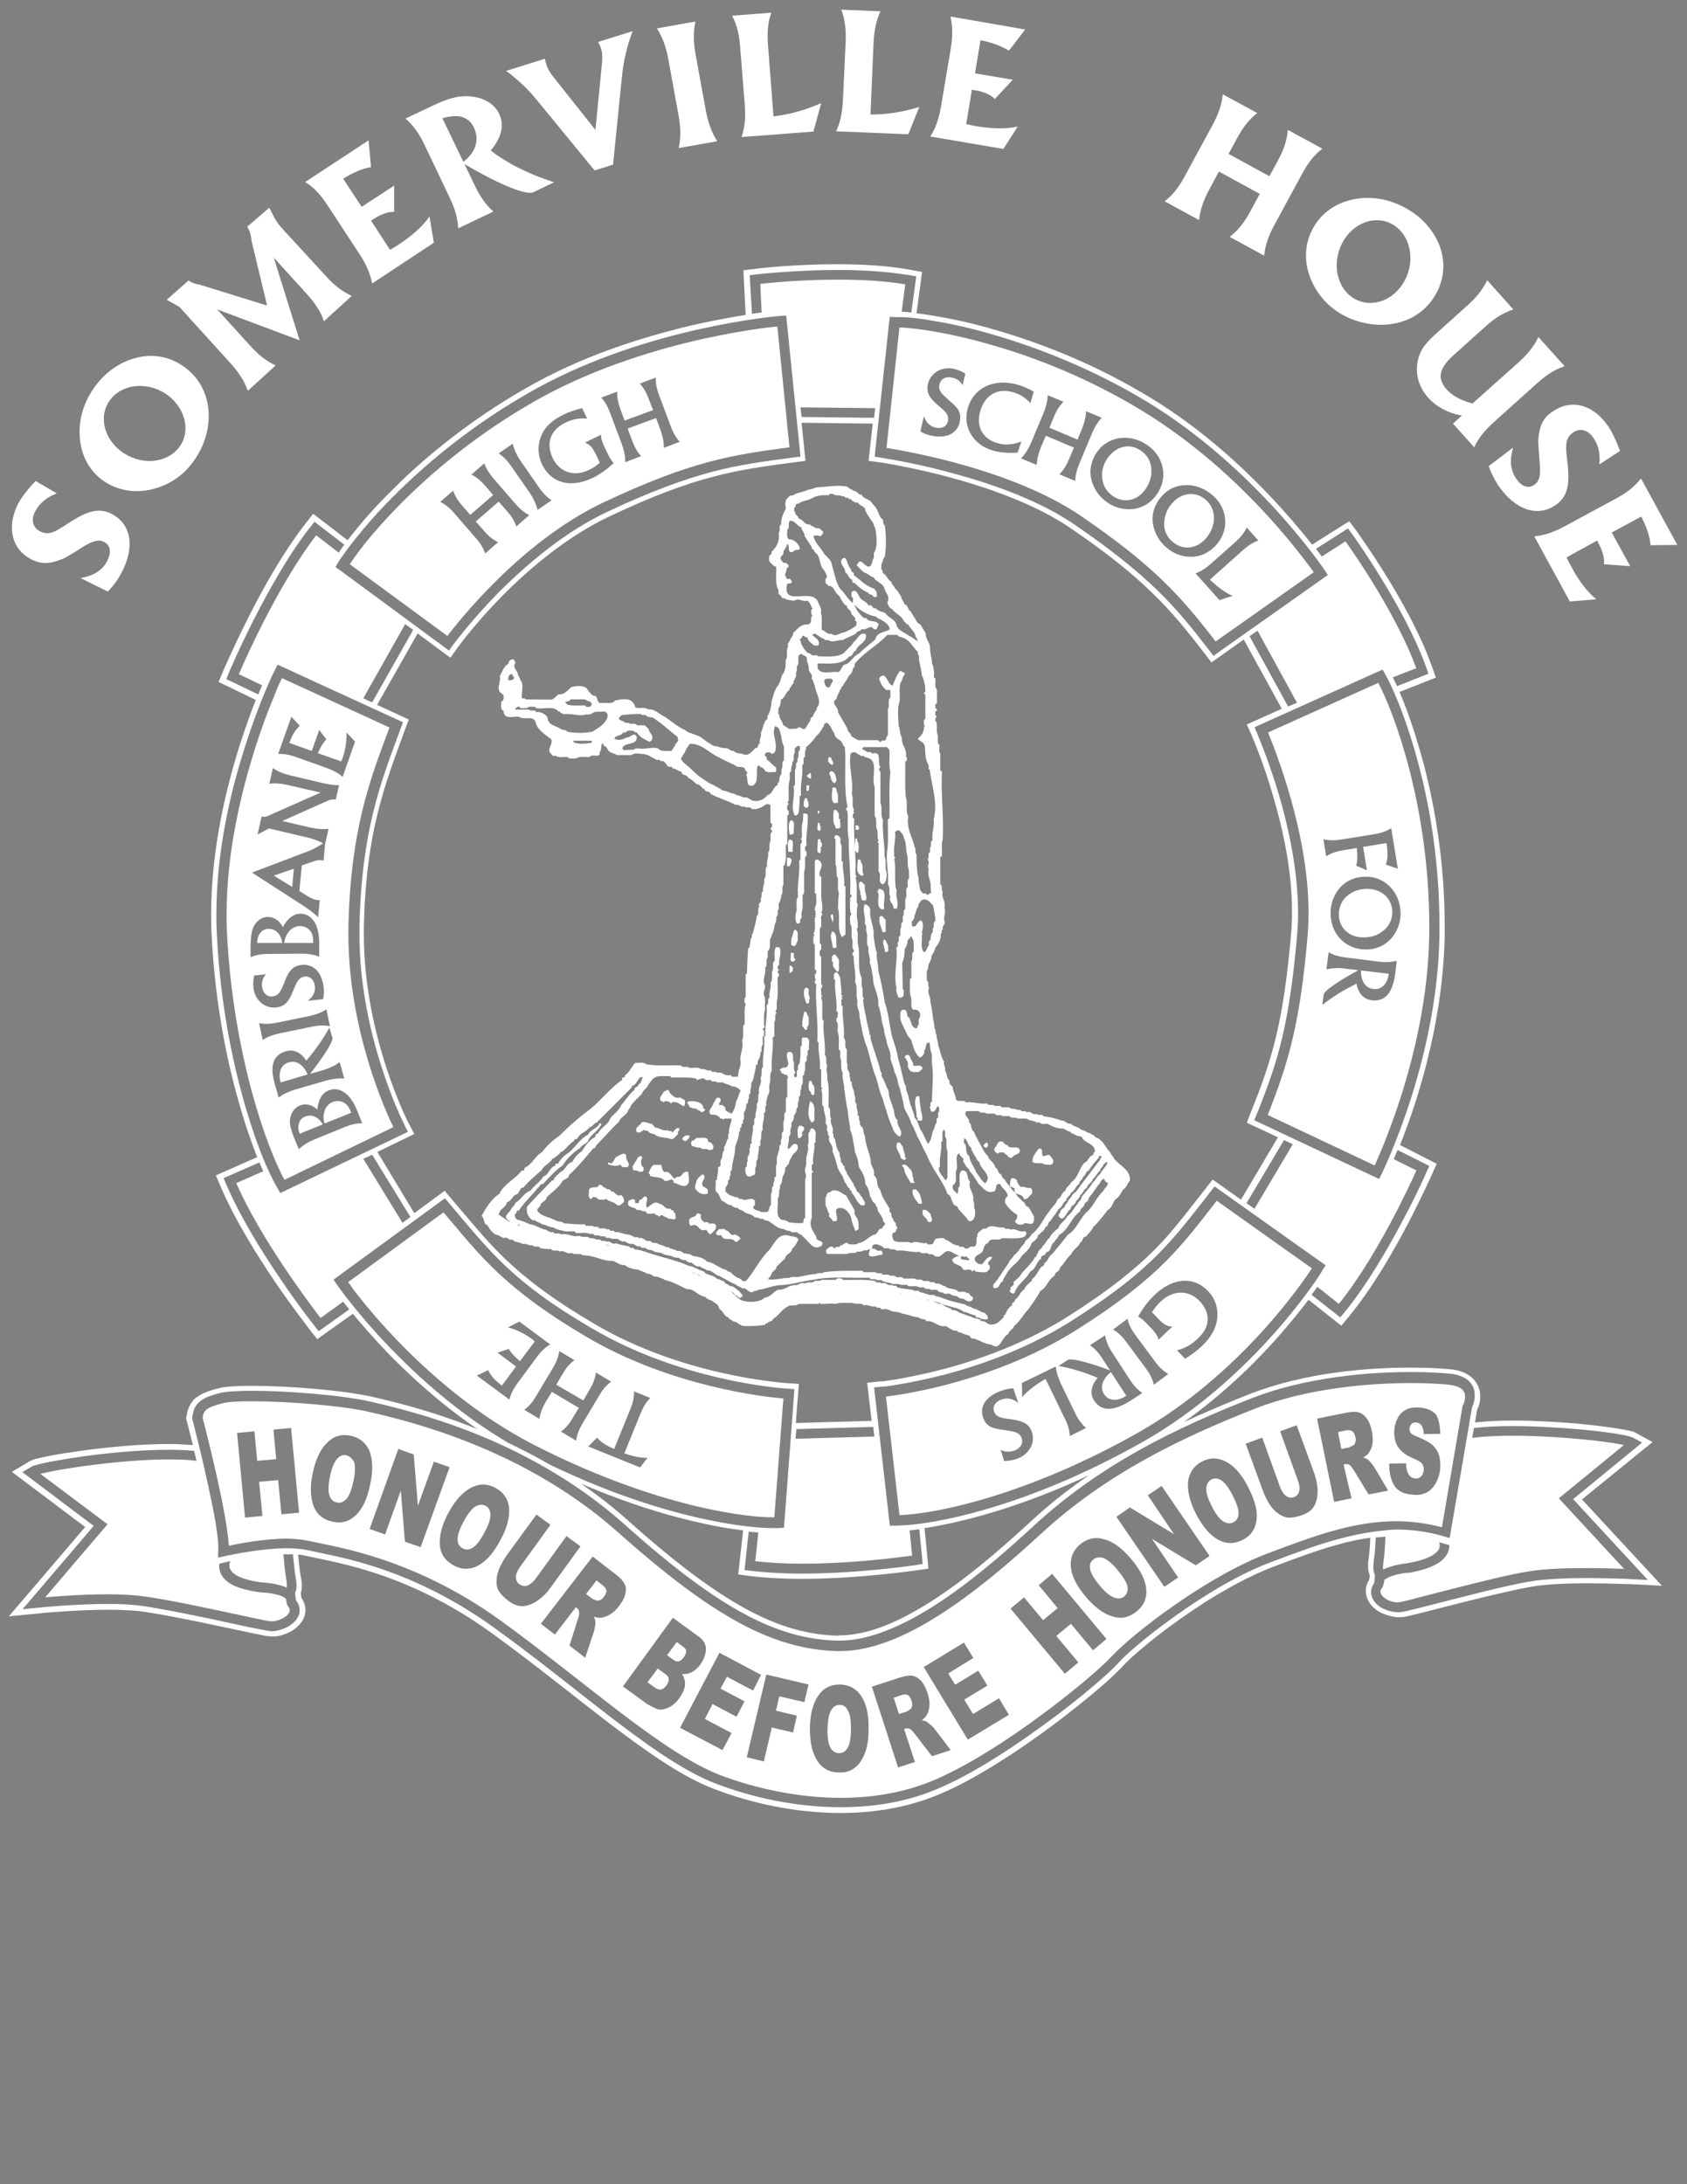<?xml version="1.0" encoding="utf-8"?>
<!-- Generator: Adobe Illustrator 18.0.0, SVG Export Plug-In . SVG Version: 6.00 Build 0)  -->
<!DOCTYPE svg PUBLIC "-//W3C//DTD SVG 1.1//EN" "http://www.w3.org/Graphics/SVG/1.1/DTD/svg11.dtd">
<svg version="1.1" id="Layer_1" xmlns="http://www.w3.org/2000/svg" xmlns:xlink="http://www.w3.org/1999/xlink" x="0px" y="0px"
	 viewBox="0 0 612 792" enable-background="new 0 0 612 792" xml:space="preserve">
<rect x="0" y="0" width="612" height="792" fill="#808080" stroke="none"/>
<g>
	<ellipse transform="matrix(0.886 0.464 -0.464 0.886 77.249 -6.827)" fill="none" cx="52.5" cy="153.6" rx="15.2" ry="13.2"/>
	<path fill="none" d="M320.3,589.9c5.6-2.1,11.4-5.2,17.4-9c11.9-7.6,24.3-18,36-28.8c6.9-6.4,14.1-12,21.5-17.1
		c-23.1,10.8-42.7,16.3-56.1,18.6c-1.2,0.2-2.4,0.4-3.6,0.6l1,10.3l0.4,4.4l-4.3,0.6c-0.1,0-20.6,3.1-41.7,3.1
		c-6.3,0-12.6-0.3-18.5-1l-4.5-0.6l1.8-16c-1-0.1-2-0.3-3.1-0.4c-5.8-0.9-12.6-2.2-20.3-4.2c-10.4-2.7-22.3-6.7-35.4-12.3
		c5.8,4,11.6,8.4,17.1,13.4c17.2,15.3,30.9,25.6,42.9,32.1c12,6.5,22.2,9.2,32.7,9.6c0.4,0,0.7,0,1.1,0
		C309.4,593.1,314.7,592,320.3,589.9z"/>
	<path fill="none" d="M164.5,435.2c6.9,8.1,12.3,14.9,19.6,21.8c7.3,7,16.7,14.2,31.7,23c15.9,9.3,32.8,14.7,46,17.8
		c13.2,3,22.7,3.7,23.6,3.8l0.1,0l4.7,0.3l-1.1,14.2l27.5-0.8l-1.6-13.8l4.7-0.5l0.1,0l0.3,0c0.3,0,0.7-0.1,1.2-0.1
		c1-0.1,2.6-0.4,4.6-0.7c3.9-0.7,9.6-1.8,16.2-3.5c13.3-3.5,30.6-9.6,46.6-19.8c14.6-9.4,23.6-16.7,30.5-23.6
		c6.9-6.9,11.9-13.7,18.4-22l2.7-3.5l10.3,7.3l13.4-22.6l-11.3-5.3l1.6-4.1c3.9-9.7,6.8-17.8,9.1-27.5c2.3-9.7,4-21.1,5.4-37.1
		c0.2-2.5,0.3-5,0.3-7.5c0-14.8-3.4-30.3-6.9-42.4c-3.5-12-7.2-20.6-7.6-21.5l0-0.1l-1.9-4.2l12.7-5.7L451.6,232l-11.7,8.3l-2.7-3.5
		c-6.4-8.3-11.9-15-19-21.9c-7.2-6.9-16.1-14.1-29.3-23.2c-12.2-8.4-28.9-14.4-42.8-18.2c-13.9-3.8-25-5.5-26.1-5.7l-0.1,0l-4.4-0.6
		l1.5-13.5l-25.8-0.3l1.4,13.8l-4.5,0.6c-10.4,1.4-19.1,2.5-29.1,5.2c-10,2.7-21.5,6.8-37.4,14.3c-15.3,7.2-29.1,18.8-38.9,28.8
		c-9.9,10-16,18.3-16.2,18.7l0,0l-2.7,3.8l-11.9-8.8l-14.7,25.9l11.5,5.3l-1.5,4c-3.7,9.9-7.2,19-9.8,30c-2.7,11-4.6,23.8-5,41.1
		c0,1,0,1.9,0,2.9c0,18.1,3.9,34.9,7.9,47.4c4,12.4,8.1,20.4,8.2,20.7l0,0l2.2,4.2l-13.4,6.5l13.8,22.3l11-8.1L164.5,435.2z
		 M175.9,441.2c1.6-2.9,3.5-6.1,6.5-8.1c1.8-3.8,5.7-5.1,8.1-8.4c0.9,0.4,0.8-0.6,1.1-1c2.7-1.2,3.8-4.4,6.3-5.7
		c1.7-2.5,4.1-4.4,6.5-6.1c3-3.1,5.9-5.5,9.1-8.1c4.8-3.2,8.5-8.6,13.5-12c-0.7-1.4,1.3-0.3,0.9-1.6c1.9-1.2,2.3-3.2,3.8-4.5
		c1.3,0.1,3.1-0.4,3.9,0.5c4,0.7,8.4,0.2,12.6,0.4c0.6,1.1,2.3,0.1,3.1,0.9c1.4,0.1,3.3-0.4,4.2,0.5c1.5-0.4,2.2,0.8,3.6,0.4
		c0.3,1.1,1.7,0.1,2.3,0.9c1.7-0.5,2.2,0.9,3.7,0.9c0.5,0.1,1.5-0.4,1.5,0.5h2.3l0.3-2.3c0.4-0.7,0.6-1.8,0.7-2.8
		c-0.6-3.1,1.2-4.8,0.5-8c0.7-1.6,0.2-3.6,0.4-5.4l0.5-0.4c0.1-2.5-0.3-5.2,0.4-7.5c-0.7-0.4-0.2-1.3-0.4-2l0.4-0.5v-8.2l0.5-0.4
		c-0.1-3.1,0.1-6,0.4-9l0.5-0.4l0.5-3.3c0.8-0.2-0.1-1.5,0.7-1.7c0.4-2.3,1.2-4,1.4-6.4c1.1-0.7,0.1-2.5,0.9-3.3
		c-0.6-1.5,1.2-1.5,0.5-3c0.8-0.7-0.1-2.2,0.9-2.6c-0.4-1.7,0.8-2.8,0.4-4.5c1.2-1.1-0.1-3.6,1.1-4.7c-0.4-1.9,0.7-3.1,0.3-4.9
		c1.1-0.9,0.1-3.1,0.9-4.2c0.2-1.1-0.4-2.7,0.6-3.3c0.1-0.8-1.3-1.3,0-1.7c-0.1-0.5,0.2-1.4-0.6-1.5v-6.3c-0.3-0.7-0.9-0.5-1.5-0.5
		c-1.6,1.1-3.1,2.2-5.4,1.7c-0.4-1.1-2-0.1-2.6-0.9c-1.5,0.5-1.7-0.9-3.1-0.5c-2.8-1.6-6.4-2.5-9.2-4.1c-0.2-1.4-1.9-0.3-2.1-1.7
		c-1.1-0.1-1.4-1.8-2.8-1.7c-1-0.8-2-1.8-3.1-2.3c-0.4-1.4-2.3-0.7-2.5-2.3c-1.4-0.1-2-1.1-3.3-1.2c-0.1-1.1-1.4-0.1-1.7-0.9
		c-0.8-0.7-1.2-2.2-2.6-1.7c-0.1-0.7-0.9-0.4-1.4-0.5c-1.7-0.8-3.1-2-5-2.1c-1.2-0.1-3.2-0.5-4.1,0.4h-5.4c-0.7-0.7-2.1-0.7-2.8-1.4
		c-0.7-0.8-0.8-1.8-2-2c-0.1-0.2,0.1-0.5-0.1-0.7h-0.5l-0.4,2.6c-0.7,0.2,0.1,1.6-1.1,1.7c-0.9,0.1-2.5-0.4-2.9,0.5
		c-1.7,0.1-3.8-0.4-4.9,0.5c-1-0.1-2.5,0.4-3.1-0.5c-1.5-0.1-3.3,0.4-4.4-0.5c-1.2,0.5-1.5-0.8-2.1-1.2c-0.6-2,1.2-2.7,0.6-4.7
		c-2.2-1.8-5.3-3.5-5.8-6.6c-1.2-2.1-4.4-0.3-5.9-1.6c-1.9-0.4-4.9,1.1-5.6-1.5c0.1-0.4-0.1-0.8-0.5-0.9c-0.7-0.9-0.3-2.1-0.4-3.1
		c1.1-0.3,0.9-1.5,0.9-2.3L182,251c-1.1-2,0.5-3.6,0-5.8c1-1.5,1.3-3.3,3.1-4.4c0-0.7,0.4-1.3,1-1.5c1.2-0.4,1.2,0.6,1.6,1.2
		c-1.4,1.8,1,2.5,0.9,4.4c0.7,0.6,0.7,2,1.4,2.6c0.5,2-0.1,3.6,0,5.7c0.4,0.4,1.3-0.2,1.4,0.5l9.5,0.1c0.8-0.4,1.6-1.2,2.3-1.9
		c2.1,0.1,3.3-1.4,4.6-2.6c1.5-0.4,3.9-0.7,5.4,0.1c1,1.1,1.5,2.3,2.8,3h0.6c1,0.7,0.4,2.8,2.3,2.6c1.7-0.2,3.9,0.6,4.9-0.9
		c1.9-0.4,4.9-0.9,6.3,0.5c0.7,0.7,0.8,1.2,1.1,2c1.4,0.5,3.5-0.4,4.5,0.7c2.8-0.1,3.9,1.7,6,2.6c2.5,1.7,4.7,3.8,7.5,4.9
		c1.2,1.1,2.6,1.2,4.2,1.9c1.5,0.4,2.9,1.8,4.1,2.6c1.2,0.4,1.9,1.5,3.3,1.4c0.7,0.4,1.8,0.6,2.8,0.7c1.5-0.3,1.9,1.1,3.3,1
		c0.8,1,2.3,0.8,3.5,1.2c1.8,0.8,3.2-1.2,4.4-2.3c1.2,0.2,0.7-1.4,1.5-1.6c-0.4-1.5,0.8-2.5,0.4-4c0.7-0.9,0.7-2.6,1.4-3.5
		c-0.1-1.1,1.5-1,0.9-2.3c1.2-1.6,1.4-3.3,1.6-5.5c0.5-1.6,1-3.7,1.9-5.2c1.2-1.2,1.3-2.8,2-4.5c1.2-1.1,1.3-3.3,1.2-5.2
		c1-1.2,0-3.5,0.9-4.9c-0.5-1.5,0.8-1.7,0.9-3c0.6-0.4,0.9-1.3,1-2.1c1.7-1.5,2.8-3.2,5.4-3c1.7-0.4,0.5-2.5,1.6-3.3
		c-0.8-0.3-0.4-1.2-0.5-2l0.5-0.3c-0.6-0.9-0.8-2.3-1.9-3c-1.8,0.5-3.2-1.1-4.7,0c-1.3-0.1-2.8-0.1-3.7-0.9c-1,0.4-1.1-1-1.7-1.2
		c-0.7-0.6,0.1-1.9-0.7-2.3c-0.9-2.3-0.4-5.2-0.5-7.9c-1.1-0.1-1.5-1.2-2.3-1.7c-0.5-0.7-0.4-2,0-2.6c0.9-0.1,0.2-1.1,0.9-1.4
		c1.7-1.7,2.8-3.8,2.3-6.7c0.8-0.7-0.2-2.5,0.9-2.9c-0.1-2.4,0.8-4,1.7-5.8c-0.2-1.3-0.2-2,0.1-3.3c0.7-0.5,1-1.7,2.3-1.4
		c1.7-1.2,3.9-1.2,5.6-2.1c1.2-0.1,2.3-0.6,3.1-0.9c3.8-0.1,7.6-1,11.3-0.2c0.4,0.7,1.7,0.7,2.1,1.5c1.4-0.1,1.6,1.4,3,1.4
		c0.8,1.7,3.1,1.4,3.9,3.3c1.7,1.3,2.1,3.5,3.1,5.2c1.3,0.4,0.4,2.2,1.4,2.6c0.5,3.6,0.5,7.7,0,11.2c-0.7,0.7-0.8,2-1.2,2.8
		c-0.3,0.6-0.1,1.5-0.1,2.1c0.9,0.1,0.2,1.1,0.9,1.4c1.3,0.9,1.4,2.3,2.8,3c0,1.1,1.2,1.2,1.2,2.3c1.2,0.9,1.5,2,2.3,3
		c0.1,1.2,1.1,1.6,1.2,2.8c1.3,0.3,1.1,2,2.3,2.6c0.4,0.7,0.9,1.7,1.4,2.3c0.6,1,0.9,2.1,2.1,2.4c0.6,1.2,1.3,2.1,1.9,3.2
		c-0.1,2.3,1.7,3.4,1.6,5.5c0,2,0.7,3.5,0.7,5.5c0.4,0.7,0.6,1.8,0.7,2.8c0.2,0.9-0.4,2.3,0.5,2.6c0.2,1.3-0.4,3.2,0.6,4v5.1
		c-1,0.1-0.4,1.2-0.6,1.7c0.4,0.1,0.7,0.4,0.6,0.9c-1,0.1-0.4,1.2-0.6,1.7l0.6,0.4c-0.4,0.3-0.7,0.8-0.6,1.4
		c1.1,1.3,0.1,3.8,0.9,5.4c0.2,1.2-0.4,2.8,0.6,3.5c0.1,1.1-0.3,2.3,0.3,3.2v6.1l0.6,0.3c-0.4,8.4,0.7,16.2,0.3,24.6
		c-0.6,1.8-0.2,4.1-0.3,6.1l-0.6,0.4v9.9c1.1,0.4,0.1,2,0.9,2.6c-0.6,2.4,1.2,3.4,0.6,5.8c0.7,1.5-0.4,3.1,0,4.9
		c0.5,1.5-0.9,1.7-0.6,3.1c-0.7,0.2,0.1,1.3-0.7,1.4c0.1,2.3-0.8,3.7-2,5.2c-0.1,1-0.9,2.1-1.4,3c0.1,1.8-1.5,2.6-1.2,4.5
		c-0.9,1-0.3,2.9-0.5,4.4c1.1,0.4,0.1,2,0.9,2.6c-0.9,1.4,0.3,3,0.4,4.2c0,1.7,0.7,3.1,0.7,4.9h0.1c0,2,0.7,3.7,0.7,5.7
		c0.7,0.3-0.1,1.7,0.7,2c0,1.5,0.7,2.8,0.7,4.4h0.1c0.7,2,0.8,3.9,2,5.5c-0.4,1.3,0.7,2,0.3,3.2c0.9,1,0.6,2.9,1.7,3.8
		c-0.4,1.3,0.7,1.5,1.1,2.3c0.1,1.7,1.1,2.8,1.2,4.5c0.9,1.2,2.9-0.1,3.6,1c2.8-0.4,4.9,0.8,7.7,0.4c0.4,1.1,2,0.1,2.8,0.9
		c0.8,0.2,2.1-0.4,2.5,0.5c1.2,0.2,2.8-0.4,3.5,0.6c1.3-0.4,2,0.7,3.3,0.3c0.3,1.1,1.7,0.1,2.3,0.9c1.7-0.6,1.9,1.2,3.5,0.6
		c0.7,0.8,2.3-0.2,2.6,0.9c2.5,0.2,4.4,0.9,6.5,1.5c1.5-0.1,1.8,1.4,3.3,1.1c1.1,1.2,2.8,0.9,3.9,2.3c1.4,0.1,1.9,1.1,3.3,1.2
		c0.2,0.8,1.5,0.4,1.6,1.4c1.4,0.4,2,1.1,3,2.1c0.9,1.2,1.5,2.4,2.6,3.5c0.1,0.7,1.2,1.5,1.4,2.3c2.1,2.5,6,4,5.7,7.9
		c-1,1-1.1,2.4-2.5,3.3c-0.7,1.3-1.4,2.7-2.8,3.5c-0.9,1.3-1.2,3.1-2.8,3.9c-1.6,2.1-3.1,4.2-5.2,6.1c-0.5,1.4-2,2.4-2.6,3.5
		c-1.5-0.1-0.9,1.6-2,2c-0.7,1.8-2.8,2.7-3.5,4.5c-1.6,1.3-2.4,3.4-4,4.7c0.1,1.6-1.9,1.4-1.9,3c-2.5,1.3-2.8,4.3-5.2,5.5
		c-1.2,2.5-2.8,4.5-4.4,6.7c-2,2-3,4.3-5.2,6.1c-0.1,1.2-1.8,1.6-2,2.8c-2.5,1-2.8,6.3-6.1,3.9c-2.5-0.2-4.3-1.5-6.5-2.3
		c-1,0.4-1.1-0.7-1.7-1.1c-1.5-0.1-2.4-1-4-1.2c-0.1-0.7-0.9-0.4-1.4-0.5c-1.1-0.5-2-1.2-3-1.7c-3.1,0.5-4-2.2-7.1-1.7
		c-0.4-1.3-2.1-0.4-2.6-1.4c-2.3-0.1-3.9-1-6.1-1.4c-0.7-0.4-1.8-0.6-2.8-0.7c-1.2,0.1-1.7-0.6-2.8-0.9c-0.8-0.1-2.1,0.4-2.4-0.5
		c-0.5-0.1-1.4,0.2-1.5-0.5c-1.7,0.4-2.8-0.8-4.5-0.4c-0.9-1.1-2.9-0.1-4-0.9c-2,0.1-4.3-0.3-6.1,0.4c-1.5-0.3-3.6,0.1-5.5,0
		c-0.3-0.6-0.5-0.1-0.9,0h-7.1c-0.9,1-2.9,0.1-4,1c-2,0.9-3.3,3.3-5.2,4.4c-0.3,1.2-1.7,0.7-2.1,1.7c-0.4-0.1-0.8,0.1-0.9,0.5
		c-2.5,0.4-5.1,0.4-7.7,0.4c-1.7-0.3-2.2-1.7-4-1.7c-0.2-0.8-1.4-0.4-1.5-1.4c-1.7-0.3-1.8-2.3-3.3-3c-0.1-1.2-1-2-1.9-2.4
		c-0.9-1.1-2.5-0.8-3.3-2.1c-2.7-0.3-3.8-3-6.8-2.8c-2.4-1.2-5-2.6-7.9-3.3c-0.7-0.7-2-0.8-2.8-1.2c-1.6,0.3-1.9-1.3-3.5-1
		c-0.8-0.7-2.3-0.7-3.1-1.5c-2-0.3-3.6-0.6-5.1-1.7c-2.5,0.2-3.1-1.9-5.6-1.5c-3.3-0.4-5.9-2.1-9.6-2c-0.8-1-2.9,0-4-0.9
		c-2,0.7-2.4-1.1-4.4-0.5c-0.8-0.8-2.5,0.2-3.1-0.9c-1.4,0.1-2.8,0-4-0.4c-0.4-1.1-2.3,0.1-2.6-1c-1.5,0.4-2.3-0.7-3.7-0.4
		c-1-0.8-2.9-0.5-3.8-1.7c-1.5,0.7-1.4-1.1-2.8-0.5c-1.3-0.1-1.8-1.1-3.1-1.2c-1.4-0.7-2.5-2.2-3.1-3.5
		C175.2,443.9,176.1,442.2,175.9,441.2z"/>
	<path fill="#FFFFFF" d="M476,102.3c2.5,5.3,6.5,9.5,11.7,12.2c8.1,4.2,17.6,4.3,24.6,0.6c3.9-2.1,6.8-5.1,8.9-9
		c2.9-5.6,3.2-11.7,0.8-17.6c-2.4-5.7-6.8-10.3-12.7-13.4c-6.5-3.4-13.5-4.2-20-2.4c-5.8,1.6-10.4,5.2-13.1,10.3
		C473,88.9,473,95.9,476,102.3z M485.8,90.8c2.6-8,10.3-12.6,17.2-10.4c6.9,2.2,10.4,10.5,7.8,18.5c-2.6,8-10.3,12.6-17.2,10.4
		C486.6,107.1,483.2,98.8,485.8,90.8z"/>
	<path fill="#FFFFFF" d="M599.5,522.9l-6-3.3c-0.7-0.4-1.1-0.5-1.5-0.6c-0.8-0.2-1.7-0.4-2.8-0.6c-3.7-0.7-9.8-1.5-17-2.2
		c-7.2-0.6-15.4-1.1-23.2-1.1c-4.9,0-9.6,0.2-13.9,0.7l0.7-4.4c0.1-0.3,0.2-0.6,0.4-0.9c0.4-1,0.8-2.4,0.8-4.1c0-1-0.1-2.1-0.6-3.3
		c-0.6-1.8-2-3.5-3.8-4.6c-1.8-1.1-4-1.8-6.5-2c-3.2-0.3-8.1-0.6-14.3-0.6c-15.4,0-38.3,1.7-58.5,9.6c-7.9,3.1-15.9,6.5-23.9,10.2
		c14.3-10.1,25.8-21.4,34.3-31c4.5-5.1,8.2-9.7,11-13.4l11.9,9.4l2.9-3.5c8.2-10,15.6-22.7,21-33c5.4-10.3,8.9-18.2,8.9-18.2l1.8-4
		l-3.9-2l-9.4-4.8c1.6-4.1,3.6-9.3,5.5-15.3c5.1-15.9,10.3-37.6,10.7-60.9c0-1.1,0-2.1,0-3.2c0-22.4-3.4-42.5-7.5-58.3
		c-2.1-7.9-4.3-14.8-6.4-20.4c-0.9-2.3-1.7-4.4-2.5-6.2l13.2-5.2l-1.5-4.2c-4.1-11.5-10.9-23.7-16.7-33c-5.8-9.4-10.6-15.9-10.6-16
		l-2.6-3.5l-3.7,2.3l-9.8,6.2c-2.9-3.7-6.9-8.5-11.8-13.9C453,171.3,436.9,156,417,144c-19.8-12-39.4-19.6-55.7-24.3
		c-8.1-2.4-15.4-4-21.5-5c-2.7-0.5-5.1-0.8-7.3-1.1l2-15l-4.4-0.8c-8.4-1.5-17.7-2-26.3-2c-16.1,0-29.7,1.6-29.8,1.7l-4.3,0.5
		l0.2,4.3l0.6,11.9c-4.6,0.7-10.4,1.8-17,3.2c-16.8,3.8-38.7,10.2-59.2,21.4c-20.3,11.1-36.8,24.2-49,35.9
		c-6.1,5.9-11.2,11.3-15.1,16.1c-1.5,1.8-2.9,3.5-4.1,5.1l-12.5-9.6l-2.8,3.6c-8.1,10.4-15.5,23.6-20.9,34.4
		c-5.4,10.7-8.8,18.8-8.9,18.9l-1.7,4.1l4,1.9l9.5,4.6c-1.7,4.3-3.7,9.8-5.7,16c-5.2,16.4-10.5,38.5-10.5,61.6c0,2,0,4.1,0.1,6.1
		c1,23,4.8,43.7,9.3,59.9c2.2,8.1,4.6,15.2,6.8,20.9c0.2,0.5,0.4,0.9,0.5,1.3l-15,6.6l1.8,4.2c5.2,12.1,13.3,25,20,34.9
		c6.8,9.9,12.3,16.8,12.3,16.9l2.7,3.4l3.6-2.6l9.3-6.6c3.1,3.7,7.1,8.3,11.9,13.4c8.6,8.9,19.8,19.2,33.3,28.4
		c-16.9-6.8-31.2-10.1-38.1-11.7c-5.4-1.2-12.9-2.2-20.9-2.9c-8-0.7-16.3-1.1-22.9-1.1c-2.5,0-4.8,0.1-6.8,0.2
		c-2,0.1-3.7,0.3-5.2,0.7l0,0c-2,0.5-3.6,1-5,1.6c-1.1,0.4-2,1-2.9,1.6c-0.7,0.5-1.3,1.1-1.7,1.7c-0.8,1-1.2,2-1.5,2.9
		c-0.3,0.9-0.4,1.6-0.5,2.2l-0.2,1l0.3,1c0,0,0.1,0.6,0.4,1.6c0.4,1.5,1,4,1.8,7c-2.7-0.2-5.7-0.4-8.8-0.4
		c-10.1,0-21.8,1.1-31.4,2.4c-4.8,0.7-9,1.3-12.3,2c-1.6,0.3-3,0.6-4.1,0.9c-0.6,0.1-1.1,0.3-1.6,0.5c-0.2,0.1-0.5,0.2-0.7,0.3
		c-0.3,0.1-0.5,0.2-0.9,0.5l-5.9,3.5l26.6,20L3.2,586.1l11.4-1.1c0,0,0.2,0,0.6-0.1c2.6-0.2,13.8-1.2,24.1-1.2
		c4.1,0,8.1,0.2,11.2,0.5c3.1,0.4,7.4,1.1,12,2c7,1.3,14.9,3,21.5,4.4c3.3,0.7,6.2,1.3,8.5,1.8c1.2,0.2,2.2,0.4,3,0.6
		c0.8,0.2,1.5,0.3,2.1,0.3c0.4,0,0.8,0.1,1.2,0.1c1.3,0,2.6-0.2,3.8-0.6c1.8-0.6,3.6-1.4,5.1-2.8c0.8-0.7,1.5-1.5,2.1-2.5
		c0.6-1,1-2.3,1-3.7c0-0.9-0.2-1.8-0.5-2.6c-0.2-0.6-0.6-1.2-0.9-1.7c-0.1-0.3-0.2-0.9-0.3-1.9c0.3-0.8,0.4-1.7,0.4-2.7
		c0-1-0.1-2-0.4-3.2l0,0c-0.1-0.7-0.3-1.7-0.4-2.8c-0.2-1.7-0.4-3.5-0.5-4.9c0-0.1,0-0.2,0-0.3c0.9,0.1,1.8,0.2,2.5,0.4
		c2.8,0.6,6.4,1.3,10.8,2.3c13.3,3,33.7,9.1,56.5,25.5c15.4,11.1,30.1,23.1,43.6,33.4c6.8,5.2,13.3,9.9,19.5,13.9
		c6.2,4,12.2,7.3,18,9.5c13.2,5.1,29.4,8.7,45.9,8.7c11.2,0,22.6-1.7,33.3-5.8c6.6-2.5,13.6-6.2,20.7-10.5
		c10.6-6.4,21.2-14,29.8-20.8c4.3-3.4,8.2-6.6,11.3-9.3c3.1-2.7,5.5-5,7.1-6.7c1.5-1.7,4.4-4.4,8.2-7.5c5.6-4.7,13.2-10.3,21.4-15.6
		c8.2-5.2,17-10,24.9-13c8.2-3.1,15.9-6,23.2-8c4.1-1.2,8.2-2.1,12.2-2.6c0,0.7-0.1,1.4-0.1,2.2c-0.1,2-0.3,4.2-0.5,5.4
		c-0.2,1-0.2,1.9-0.2,2.7c0,1.2,0.2,2.3,0.6,3.2c0,0.7-0.1,1.3-0.2,1.6l0,0.2c-0.8,1.2-1.3,2.6-1.2,4.1c0,1.9,0.8,3.5,1.7,4.7
		c1.4,1.8,3,2.8,4.8,3.5c1.7,0.7,3.6,1.2,5.5,1.2c0.6,0,1.1,0,1.7-0.1l0,0c0.8-0.1,1.7-0.3,2.9-0.6c4.3-1,12.5-3.2,21-5.3
		c8.5-2.1,17.4-4.2,22.7-5.1c5.3-0.9,13.2-1.2,20.1-1.2c4.3,0,8.2,0.1,11,0.2c1.4,0,2.6,0.1,3.4,0.1c0.4,0,0.7,0,0.9,0
		c0.2,0,0.3,0,0.3,0l11.4,0.6l-29-31.3L599.5,522.9z M303.5,593.1c-10.5-0.4-20.7-3.1-32.7-9.6c-12-6.5-25.8-16.8-42.9-32.1
		c-5.6-5-11.3-9.4-17.1-13.4c13.1,5.6,25.1,9.6,35.4,12.3c7.7,2,14.5,3.4,20.3,4.2c1.1,0.2,2.1,0.3,3.1,0.4l-1.8,16l4.5,0.6
		c5.9,0.7,12.2,1,18.5,1c21.1,0,41.6-3.1,41.7-3.1l4.3-0.6l-0.4-4.4l-1-10.3c1.1-0.2,2.3-0.3,3.6-0.6c13.4-2.4,33-7.8,56.1-18.6
		c-7.4,5-14.6,10.7-21.5,17.1c-11.7,10.8-24,21.2-36,28.8c-6,3.8-11.8,6.9-17.4,9c-5.6,2.1-10.9,3.2-15.7,3.2
		C304.2,593.1,303.8,593.1,303.5,593.1z M131.8,420.2l3.2-1.5l13.9,22.6l-2.9,2.1L131.8,420.2z M136.9,417.7l13.4-6.5l-2.2-4.2l0,0
		c-0.2-0.3-4.2-8.3-8.2-20.7c-4-12.4-7.9-29.3-7.9-47.4c0-1,0-1.9,0-2.9c0.4-17.3,2.3-30.2,5-41.1c2.7-11,6.2-20.1,9.8-30l1.5-4
		l-11.5-5.3l14.7-25.9l11.9,8.8l2.7-3.8l0,0c0.3-0.4,6.3-8.7,16.2-18.7c9.9-10,23.6-21.6,38.9-28.8c15.9-7.5,27.4-11.7,37.4-14.3
		c10-2.7,18.7-3.8,29.1-5.2l4.5-0.6l-1.4-13.8l25.8,0.3l-1.5,13.5l4.4,0.6l0.1,0c1.2,0.2,12.3,1.9,26.1,5.7
		c13.9,3.8,30.6,9.8,42.8,18.2c13.2,9,22.1,16.2,29.3,23.2c7.2,6.9,12.7,13.7,19,21.9l2.7,3.5l11.7-8.3l13.8,25.1l-12.7,5.7l1.9,4.2
		l0,0.1c0.4,0.9,4.1,9.4,7.6,21.5c3.6,12,7,27.6,6.9,42.4c0,2.5-0.1,5-0.3,7.5c-1.4,16-3.1,27.4-5.4,37.1
		c-2.3,9.7-5.2,17.9-9.1,27.5l-1.6,4.1l11.3,5.3l-13.4,22.6l-10.3-7.3l-2.7,3.5c-6.6,8.3-11.5,15.1-18.4,22
		c-6.9,6.9-15.8,14.2-30.5,23.6c-16,10.3-33.3,16.3-46.6,19.8c-6.6,1.7-12.3,2.8-16.2,3.5c-2,0.3-3.5,0.5-4.6,0.7
		c-0.5,0.1-0.9,0.1-1.2,0.1l-0.3,0l-0.1,0l-4.7,0.5l1.6,13.8l-27.5,0.8l1.1-14.2l-4.7-0.3l-0.1,0c-0.9-0.1-10.4-0.8-23.6-3.8
		c-13.2-3-30.2-8.4-46-17.8c-15-8.8-24.3-16-31.7-23c-7.3-6.9-12.7-13.8-19.6-21.8l-2.8-3.3l-11,8.1L136.9,417.7z M147,226.3
		l2.9,2.1L135,254.7l-3.2-1.5L147,226.3z M317.5,148l-0.4,3.5l-26.3-0.3l-0.4-3.5L317.5,148z M470.5,254.8l-3.2,1.4l-14-25.5l2.9-2
		L470.5,254.8z M455.1,438.3l-2.9-2l13.6-22.9l3.2,1.5L455.1,438.3z M316.8,517.4l0.4,3.5l-28.6,0.8l0.3-3.5L316.8,517.4z
		 M274,566.1c5.4,0.6,11.1,0.9,16.9,0.9c15.5,0,30.7-1.7,37.4-2.6c1.1-0.1,2-0.3,2.6-0.3l-0.9-9.2c1.1-0.1,2.3-0.2,3.5-0.4l1,10.2
		l0.2,2.4l-2.4,0.4c-0.1,0-20.5,3.1-41.4,3.1c-6.2,0-12.4-0.3-18.3-1l-2.5-0.3l1.5-13.9c1.2,0.1,2.4,0.2,3.5,0.3L274,566.1z
		 M462.4,483.3c-11.1,12.5-27.4,28-48.1,39.7c-21,11.8-40.1,19.4-55.4,23.9c-15.4,4.6-27,6.2-33.6,6.3l-2.5,0l-5.7-50.1l2.8-0.3
		l0.1,0l0.3,0c0.3,0,0.7-0.1,1.2-0.1c1.1-0.1,2.6-0.4,4.6-0.7c4-0.7,9.7-1.8,16.4-3.5c13.4-3.5,30.9-9.7,47.1-20.1
		c14.7-9.4,23.8-16.8,30.8-23.9c7-7.1,12-13.8,18.6-22.2l1.6-2.1l40.3,28.6l-1.4,2.2C479.5,461.2,473.5,470.8,462.4,483.3z
		 M516.4,421.7l2.1,1.1l-1,2.2c0,0-3.4,7.9-8.9,18.1c-5.4,10.2-12.8,22.9-20.8,32.7l-1.6,1.9l-10.4-8.2c0.8-1.1,1.5-2,2.1-2.9
		l7.8,6.2c13.3-16.5,25.2-41.8,27.9-47.9c0.1-0.2,0.2-0.4,0.2-0.5l-8.2-4.1c0.4-1,0.9-2.1,1.4-3.3L516.4,421.7z M508.4,257.6
		c2.1,5.5,4.3,12.3,6.4,20.2c4.1,15.7,7.4,35.6,7.4,57.8c0,1,0,2.1,0,3.1c-0.3,23-5.5,44.6-10.6,60.4c-5.1,15.8-10.1,25.9-10.1,26
		l-1.2,2.4L455,406.2l1-2.4c3.9-9.7,6.9-17.9,9.2-27.8c2.3-9.8,4-21.3,5.4-37.4c0.2-2.5,0.3-5.1,0.3-7.7c0-15-3.4-30.7-7-42.9
		c-3.6-12.1-7.3-20.7-7.7-21.7l0-0.1l-1.1-2.5l44.2-19.9l2.3-1l1.2,2.2C504.4,247.9,506.3,252.1,508.4,257.6z M487,192.9l2-1.3
		l1.4,1.9c0,0,4.8,6.6,10.5,15.9c5.7,9.3,12.5,21.4,16.5,32.6l0.8,2.3l-11.4,4.5c-0.5-1.2-1.1-2.2-1.5-3.2l8.5-3.3
		c-6.9-18.8-21.7-40.4-25.4-45.6c-0.1-0.2-0.2-0.3-0.3-0.4l-8.6,5.5c-0.6-0.8-1.3-1.7-2.1-2.8L487,192.9z M339.5,116.5
		c6,1,13.3,2.6,21.3,5c16.1,4.7,35.6,12.3,55.2,24.1c39.4,23.9,64,60.4,64.2,60.6l1.5,2.3l-41.5,29.3l-1.6-2.1
		c-6.4-8.3-11.9-15.1-19.2-22.1c-7.3-7-16.3-14.3-29.6-23.4c-12.1-8.3-28.3-14.2-42-18c-13.7-3.9-25-5.7-27.4-6.1
		c-0.3,0-0.5-0.1-0.5-0.1l-2.6-0.4l5.2-48.2l0.3-2.5l2.5,0.1C328.7,114.9,333.5,115.4,339.5,116.5z M272.1,102.2l-0.1-2.4l2.4-0.3
		c0.1,0,13.6-1.6,29.6-1.6c8.5,0,17.7,0.5,26,1.9l2.4,0.4l-1.8,13.1c-1.3-0.1-2.5-0.2-3.5-0.3l1.3-9.9c-7.7-1.3-16.3-1.7-24.4-1.7
		c-11.8,0-22.3,0.9-26.8,1.4c-0.6,0.1-1.1,0.1-1.4,0.1l0.5,10.4c-1,0.1-2.2,0.3-3.5,0.5L272.1,102.2z M131.7,192
		c3.9-4.7,8.9-10.1,15-15.9c12.1-11.6,28.5-24.6,48.6-35.6c20.2-11,42-17.5,58.7-21.2c16.7-3.7,28.4-4.7,28.5-4.7l2.7-0.2l5.2,51.2
		l-2.7,0.3c-10.4,1.4-19.2,2.5-29.4,5.2c-10.2,2.7-21.8,6.9-37.8,14.4c-15.4,7.2-29,18.8-39,28.7c-9.9,10-16.2,18.4-16.9,19.3
		l-0.1,0.1l-1.6,2.3l-39.1-28.8l-2.1-1.5l1.3-2.2C124.9,200.6,127.7,196.7,131.7,192z M84.3,247.3l-2.2-1L83,244
		c0,0,3.4-8.1,8.8-18.8c5.4-10.6,12.7-23.8,20.7-34l1.6-2l10.8,8.3c-0.8,1-1.4,2-2,2.9l-8.2-6.3c-13.3,17.3-25.1,43.5-27.8,49.8
		c-0.1,0.2-0.2,0.4-0.2,0.6l8.4,4c-0.4,1-0.9,2.1-1.4,3.3L84.3,247.3z M94.5,417.6c-2.2-5.7-4.5-12.6-6.7-20.7
		c-4.4-16.1-8.2-36.6-9.2-59.5c-0.1-2-0.1-4-0.1-6c0-22.8,5.2-44.7,10.5-61c5.2-16.3,10.4-26.9,10.5-27l1.2-2.4l45.5,20.9l-0.9,2.4
		c-7.3,19.7-14.1,36.8-14.9,71.7c0,1,0,2,0,2.9c0,36.1,15.4,67.2,16.3,68.9l0,0.1l1.3,2.5L104,431.5l-2.3,1.1l-1.3-2.2
		C98.8,427.6,96.7,423.3,94.5,417.6z M117.6,481.3l-2,1.4l-1.5-1.9c0,0-5.5-6.9-12.2-16.8c-6.7-9.8-14.7-22.6-19.8-34.5l-1-2.3
		l13-5.7c0.5,1.1,0.9,2.2,1.4,3.2l-9.8,4.3c8.8,20,26,42.9,30.2,48.4c0.1,0.2,0.3,0.3,0.4,0.5l8.2-5.9c0.6,0.8,1.4,1.8,2.2,2.8
		L117.6,481.3z M141.3,488.5c-12-12.5-18.7-22.2-18.8-22.3L121,464l40.4-29.5l1.7,2c6.9,8.1,12.3,14.9,19.7,22
		c7.4,7.1,16.9,14.4,32,23.2c32.2,19,68.4,21.7,70.5,21.8l0.1,0l2.8,0.2l-3.6,47.8l-0.2,2.5l-2.5,0.1c-0.4,0-0.8,0-1.3,0
		c-6.9,0-18.7-1.4-34-5.4c-13.4-3.5-29.5-9.1-47.3-17.7c-5-2.9-10-5.5-14.9-7.8C166.6,512.7,151.9,499.5,141.3,488.5z M107.4,587.4
		c-0.7,0.9-1.6,1.6-2.5,2.2c-1.9,1.1-4.1,1.8-6.2,1.9c-0.3,0-0.7,0-1-0.1c-0.7-0.1-1.5-0.2-2.8-0.5c-1.2-0.2-2.8-0.6-4.6-0.9
		c-3.6-0.8-8.1-1.7-12.9-2.8c-9.6-2-20.4-4.2-26.7-5c-3.2-0.4-7.2-0.6-11.4-0.6c-8.9,0-18.5,0.7-22.6,1.1c-1.4,0.1-2.2,0.2-2.2,0.2
		l-6.3,0.6L34,553.3L8.1,533.8l3.2-1.9c0.5-0.3,0.8-0.4,1.2-0.5c0.4-0.1,0.9-0.3,1.4-0.4c1.1-0.3,2.4-0.6,4-0.9
		c3.2-0.6,7.4-1.3,12.1-2c9.5-1.3,21.1-2.4,31.1-2.4c3.3,0,6.5,0.1,9.3,0.4c0.3,1.2,0.6,2.4,0.9,3.6c-3-0.4-6.4-0.5-10.2-0.5
		c-13.7,0-30.9,2.2-40.7,4c-2.5,0.5-4.5,0.9-5.8,1.2l24.4,18.3l-22.6,26.5c4.3-0.4,13.8-1.1,22.8-1.1c4.2,0,8.4,0.2,11.8,0.6
		c9.9,1.2,29.3,5.5,40,7.8c3.6,0.8,6.2,1.3,7.1,1.4c0.2,0,0.4,0,0.6,0c1,0,2.2-0.3,3.3-0.8c1.1-0.5,2.1-1.2,2.6-1.9
		c0.4-0.5,0.5-0.9,0.5-1.3c0-0.4-0.1-0.8-0.5-1.3c-0.3-0.4-0.5-0.8-0.6-1.3c-0.1-0.5-0.2-1-0.3-1.6l-0.7-0.5
		c-0.4-0.3-1.1-0.6-1.9-0.8c-0.8-0.2-1.8-0.5-2.6-0.6c-1.8-0.3-3.4-0.4-3.7-0.4l-0.1,0l-0.1,0l-0.1,0c-4.3-0.6-7.4-1.4-9.7-2.5
		c-2.3-1.1-3.8-2.5-4.6-4.1c-0.5-1-0.7-2.1-0.7-3c0-0.3,0-0.5,0.1-0.8l3.4-0.8l0.1,0c0.1,0,0.3-0.1,0.5-0.1l-0.2,0.4l0,0.1l0,0l0,0
		l0,0l0,0l-0.1,0.2c-0.1,0.2-0.1,0.5-0.1,0.9c0,0.8,0.3,1.8,1.8,3c1.6,1.2,4.6,2.4,10,3.1c0.3,0,1.8,0.1,3.7,0.4
		c1.7,0.3,3.7,0.7,5.3,1.5c0-0.2,0.1-0.4,0.1-0.7c0-0.5-0.1-1.2-0.2-2.1c-0.5-2.7-0.9-7-1.1-9.3c0.5,0,1.1,0,1.6,0
		c0.7,0,1.3,0,1.9,0c0,0.6,0.1,1.4,0.2,2.2c0.2,2.2,0.5,4.9,0.8,6.4c0.2,1.1,0.3,2,0.3,2.8c0,1-0.2,1.9-0.5,2.5c0,0.1,0,0.3,0,0.5
		c0.1,1.3,0.3,2.3,0.4,2.5l0,0c0.8,1,1.2,2.2,1.2,3.4C108.7,585.3,108.1,586.5,107.4,587.4z M484.3,558.4c-7.5,2.1-15.1,5-23.4,8.1
		c-16.4,6.1-35.5,19.5-46.9,28.9c-3.8,3.1-6.8,5.9-8.4,7.7c-1.9,2.1-5.5,5.4-10.2,9.3c-4.7,4-10.6,8.6-17.1,13.3
		c-12.9,9.4-28,19.1-40.8,24c-10.4,4-21.5,5.6-32.5,5.6c-16.2,0-32.1-3.5-45.2-8.5c-11.2-4.3-23.5-12.9-37-23.2
		c-13.5-10.3-28.1-22.3-43.7-33.5c-23.1-16.6-43.8-22.8-57.2-25.8c-4.5-1-8.1-1.7-10.8-2.3c-1.9-0.4-4.4-0.6-7-0.6
		c-8.6,0-18.9,2.1-21.3,2.6c-0.3,0.1-0.5,0.1-0.5,0.1l-3.2,0.7l0.1-3.3l0-0.4c0-2-0.4-5.5-1.1-9.6c-0.7-4.1-1.7-8.8-2.7-13.4
		c-2-9.3-4.3-18.3-5.2-21.9c-0.3-1-0.4-1.6-0.4-1.6l-0.1-0.5l0.1-0.6c0.2-0.8,0.3-1.7,0.7-2.7c0.4-1,1.2-2,2.2-2.8
		c0.7-0.5,1.5-1,2.4-1.4c1.3-0.5,2.8-1,4.7-1.5c1.3-0.3,2.9-0.5,4.8-0.6c1.9-0.1,4.2-0.2,6.7-0.2c6.6,0,14.8,0.4,22.8,1.1
		c7.9,0.7,15.4,1.7,20.6,2.9c6.9,1.6,21.1,4.9,37.9,11.6c16.8,6.8,36.3,17.1,53.9,32.8c17.2,15.4,31.1,25.8,43.3,32.4
		c12.2,6.6,22.7,9.4,33.6,9.8c0.4,0,0.8,0,1.2,0c10.3,0,22.1-4.9,34.2-12.6c12.1-7.7,24.5-18.2,36.3-29.1c24.4-22.5,52-35.6,79-46.2
		c19.8-7.7,42.5-9.5,57.7-9.5c6.1,0,11,0.3,14.1,0.6c2.3,0.2,4.2,0.8,5.7,1.7c1.5,0.9,2.5,2.2,3,3.6c0.3,0.9,0.4,1.8,0.4,2.6
		c0,1.4-0.3,2.6-0.6,3.4c-0.2,0.4-0.3,0.8-0.4,1l-8.1,47.3l-2.7-0.8c-5.8-1.6-11.3-2.3-16.7-2.3C499,555,491.8,556.3,484.3,558.4z
		 M597.8,572.9l-6.3-0.3c0,0-0.4,0-1.2-0.1c-0.8,0-2-0.1-3.4-0.1c-2.9-0.1-6.8-0.2-11.1-0.2c-7,0-14.9,0.3-20.5,1.2
		c-5.5,0.9-14.4,3-22.9,5.2c-8.5,2.1-16.7,4.3-21,5.3c-1.2,0.3-2.1,0.5-2.8,0.6c-0.5,0.1-0.9,0.1-1.4,0.1c-1.6,0-3.2-0.4-4.7-1
		c-1.5-0.6-2.9-1.5-3.9-2.9c-0.7-0.9-1.2-2.1-1.2-3.4c0-1.1,0.4-2.3,1.1-3.2l0,0l0-0.1c0-0.1,0.1-0.4,0.1-0.7
		c0.1-0.5,0.1-1.3,0.2-2.2c0,0,0,0,0,0c-0.4-0.8-0.6-1.7-0.6-3c0-0.7,0.1-1.5,0.2-2.4c0.2-1.2,0.4-3,0.5-4.7
		c0.1-1.3,0.1-2.5,0.2-3.5c1.2-0.1,2.4-0.2,3.5-0.3c-0.1,2.4-0.3,6.5-0.7,9.1c-0.1,0.7-0.2,1.3-0.2,1.8c0,0.5,0,0.8,0.1,1
		c1.6-0.8,3.5-1.3,5.2-1.7c1.9-0.4,3.4-0.5,3.7-0.6c5.2-0.9,8.2-2.2,9.8-3.4c1.6-1.2,1.8-2.3,1.8-3c0-0.4-0.1-0.7-0.1-0.9
		c0-0.1-0.1-0.2-0.1-0.3c0.1,0,0.2,0.1,0.3,0.1l3.4,1c0,0,0,0.1,0,0.1c0,0.9-0.2,1.9-0.7,2.9c-0.5,1-1.4,2-2.5,2.9
		c-2.3,1.7-5.8,3.1-11.4,4.1l-0.1,0l-0.1,0l-0.1,0c-0.1,0-0.2,0-0.4,0c-0.4,0-0.9,0.1-1.5,0.2c-1.2,0.2-2.8,0.5-4.1,1
		c-0.9,0.3-1.6,0.7-2,0.9l-0.7,0.5c-0.1,0.6-0.1,1.1-0.3,1.6c-0.1,0.5-0.3,1-0.6,1.4c-0.4,0.5-0.5,0.9-0.5,1.3
		c0,0.4,0.2,0.8,0.5,1.3c0.3,0.4,0.9,0.9,1.5,1.3c1.3,0.8,3,1.3,4.4,1.2c0.3,0,0.6,0,0.8-0.1c0.9-0.1,3.5-0.8,7-1.7
		c3.5-0.9,8-2.1,12.8-3.3c9.6-2.4,20.2-5.1,26.8-6.1c5.9-1,14-1.2,21-1.2c5.7,0,10.7,0.2,13.6,0.3l-23.7-25.6l23.6-19.3
		c-0.8-0.2-1.8-0.4-3-0.6c-2.6-0.4-6.1-0.9-10-1.3c-8-0.8-18-1.5-27.2-1.5c-5.1,0-10,0.2-14.1,0.7c-0.2,0-0.5,0.1-0.7,0.1l0.6-3.6
		c4.3-0.5,9.1-0.7,14.2-0.7c7.7,0,15.9,0.5,23,1.1c7.1,0.6,13.2,1.4,16.8,2.1c1,0.2,1.9,0.4,2.6,0.6c0.4,0.1,0.7,0.2,1.1,0.4
		l3.3,1.8l-25,20.5L597.8,572.9z"/>
	<path d="M107.4,580.5L107.4,580.5L107.4,580.5z"/>
	<polygon points="97.5,593.5 97.5,593.5 97.5,593.5 	"/>
	<path fill="#FFFFFF" d="M403.6,179.8c4,2.8,9,1.9,12-2.5c1.4-2,2.1-4.2,2.1-6.3c0.1-3.2-1.3-5.9-3.8-7.6c-4-2.8-9-1.7-12.1,2.7
		c-1.4,2-2.1,4.3-2,6.6C399.9,175.7,401.3,178.2,403.6,179.8z"/>
	<path fill="#FFFFFF" d="M425.3,196.4c3.7,3.2,8.7,2.8,12.2-1.2c1.6-1.9,2.5-4,2.8-6c0.4-3.2-0.6-6-2.9-8c-3.7-3.2-8.8-2.7-12.3,1.4
		c-1.6,1.9-2.5,4-2.7,6.4C422,191.8,423.1,194.5,425.3,196.4z"/>
	<path fill="#FFFFFF" d="M460.1,187.3c-10.9-12-26.7-26.8-46-38.5c-19.3-11.7-38.5-19.2-54.3-23.7c-15.1-4.4-27.2-6.1-33.5-6.4
		l-4.7,43.7c2.9,0.5,12.6,2.1,24.6,5.3c14.5,3.9,32.3,10.1,45.8,19.3c26.4,18,36.5,29.3,49,45.6l35.6-25.1c-0.2-0.2-0.3-0.5-0.6-0.8
		c-0.7-1-1.8-2.5-3.3-4.4C469.8,198.5,465.6,193.3,460.1,187.3z M447.2,216.1c-1.8,0.5-3.4,1-4.8,1.5l-8.7-9.7
		c2-0.7,3.8-1.9,5.6-3.5l8.9-7.9c1.8-1.6,3.1-3.2,4.1-5.2l4.2,4.7c-2,0.7-3.8,1.9-5.6,3.5l-12,10.7
		C441.7,212.8,444.4,214.9,447.2,216.1z M379.4,158l-1.8,4.2c-0.9,2.2-1.4,4.2-1.5,6.4l-5.7-2.4c1.5-1.5,2.6-3.3,3.6-5.5l4.6-11
		c0.9-2.2,1.4-4.2,1.5-6.4l5.7,2.4c-1.5,1.5-2.6,3.3-3.5,5.5l-1.6,3.9l10.2,4.3l1.6-3.9c0.9-2.2,1.4-4.2,1.5-6.4l5.7,2.4
		c-1.5,1.5-2.6,3.4-3.5,5.5l-4.6,11c-0.9,2.2-1.5,4.2-1.5,6.4l-5.8-2.4c1.5-1.5,2.6-3.3,3.5-5.5l1.8-4.2L379.4,158z M361.9,160.7
		c2.7,0.8,5.5,0.6,8.6-0.6l-1.3,4c-3.4,0.3-6.4,0-8.9-0.7c-3.1-0.9-5.6-2.5-7.3-4.8c-2.3-3-3-6.8-1.9-10.6c1.1-3.9,3.7-6.8,7.4-8.3
		c3.2-1.2,6.8-1.3,10.7-0.2c1.8,0.5,3.7,1.3,5.8,2.5l-1.2,4.2c-1.6-1.9-3.8-3.3-6.4-4c-5.5-1.6-10.1,1-11.8,6.9
		C354,154.7,356.5,159.2,361.9,160.7z M397.9,164c1.8-2.6,4.2-4.2,7.1-4.9c3.7-0.9,7.8-0.1,11.2,2.3c2.9,2,4.7,4.6,5.5,7.8
		c0.8,3.4,0.1,6.8-1.9,9.9c-2.2,3.2-5.3,5.1-8.9,5.5c-3.3,0.3-6.4-0.5-9.2-2.4c-2.6-1.8-4.5-4.3-5.5-7.3
		C395,171.2,395.6,167.4,397.9,164z M421.3,180.1c2.1-2.4,4.6-3.8,7.6-4.1c3.8-0.5,7.7,0.8,10.9,3.5c2.7,2.3,4.2,5.1,4.6,8.3
		c0.4,3.5-0.6,6.8-3,9.6c-2.5,2.9-5.8,4.5-9.4,4.5c-3.3,0-6.4-1.2-8.9-3.4c-2.4-2.1-4-4.7-4.7-7.8
		C417.6,186.9,418.6,183.2,421.3,180.1z M343.9,144.8c1.2,1.1,2.5,2.1,3.5,3.5c0.9,1.3,1.2,2.8,0.8,4.6c-0.9,4.2-4.6,6.2-10.3,5.1
		c-1.4-0.3-2.8-0.8-4-1.6l1.3-5.5c0.7,2.3,2.2,3.8,4.4,4.2c2.2,0.4,3.9-0.5,4.3-2.4c0.5-2.5-1.3-3.8-3.8-5.9
		c-2.9-2.5-4.1-4.4-3.5-7.4c0.8-4,4.8-6.6,9.3-5.7c1.3,0.3,2.8,0.8,4.3,1.8l-1,4.2c-0.8-1.5-2.2-2.5-3.9-2.8
		c-2.3-0.5-4.1,0.6-4.5,2.6C340.3,141.5,341.6,142.8,343.9,144.8z"/>
	<path fill="#FFFFFF" d="M126.9,204.6l35.4,26c3.9-5.1,26.7-34.3,56.8-48.5c31.8-15,46.9-17.2,67.3-19.9l-4.4-43.8
		c-0.3,0-0.6,0.1-1.1,0.1c-1.3,0.1-3.3,0.4-5.8,0.7c-4.9,0.7-12,1.9-20.2,3.7c-16.5,3.7-37.9,10.1-57.7,20.8
		c-19.8,10.8-35.9,23.6-47.8,35C137.9,189.7,130.3,199.3,126.9,204.6z M176.1,176.2c-1.6-1.8-3.2-3.2-5.1-4.1l4.7-4.1
		c0.7,2.1,1.9,3.8,3.4,5.6l7.8,9c1.6,1.8,3.1,3.2,5.1,4.2l-4.7,4.1c-0.7-2.1-1.8-3.8-3.4-5.6l-3-3.4l-8.3,7.2l3,3.4
		c1.5,1.8,3.2,3.2,5.1,4.1l-4.7,4.1c-0.7-2.1-1.8-3.8-3.4-5.6l-7.8-9c-1.5-1.8-3.2-3.2-5.1-4.1l4.7-4.1c0.7,2.1,1.8,3.8,3.4,5.6
		l2.8,3.2l8.3-7.2L176.1,176.2z M200.5,166.1c2.5,5.2,7.8,6.9,13.2,4.3c1.4-0.7,2.7-1.5,3.9-2.6l-1.4-3c-1.1-2.2-2-3.6-4-4.3
		l5.9-2.9c-0.2,0.9,0.2,2.4,1.2,4.5l1.3,2.7c0.6,1.3,1.3,2.3,2,3.1c-2.4,2.3-5.1,4.2-7.6,5.4c-8,3.8-15,1.9-18.3-4.8
		c-1.8-3.8-1.8-7.8,0.2-11.6c1.3-2.6,3.9-4.8,7.6-6.6c2-1,4.3-1.7,6.7-2.3l1.8,3.8c-2.7-0.3-5.4,0.2-8,1.5
		C199.6,156,198,160.8,200.5,166.1z M235.4,144.8c-0.8-2.2-1.8-4.1-3.3-5.7l5.8-2.2c-0.1,2.2,0.4,4.2,1.2,6.4l4.2,11.2
		c0.8,2.2,1.8,4.1,3.3,5.7l-5.8,2.2c0.1-2.2-0.4-4.2-1.2-6.5l-1.6-4.3l-10.3,3.8l1.6,4.3c0.8,2.2,1.8,4.1,3.3,5.7l-5.8,2.2
		c0.1-2.2-0.4-4.2-1.2-6.5l-4.2-11.2c-0.8-2.2-1.8-4.1-3.3-5.7l5.8-2.2c-0.1,2.2,0.4,4.2,1.2,6.5l1.5,4l10.3-3.8L235.4,144.8z
		 M195.5,176.7c1.3,1.9,2.8,3.5,4.6,4.7l-5.1,3.5c-0.5-2.1-1.4-4-2.7-6l-6.8-9.8c-1.3-1.9-2.8-3.5-4.6-4.7l5.1-3.5
		c0.5,2.1,1.4,4,2.7,6L195.5,176.7z"/>
	<path fill="#FFFFFF" d="M113.6,341c0-3.2-2-5.2-4.8-5.2c-2.8,0-5.2,2.4-5.7,6.1l10.5,0C113.6,341.5,113.6,341.2,113.6,341z"/>
	<path fill="#FFFFFF" d="M117.1,407.7c-1.6-2.8-4.2-3.8-6.5-2.8c-2.1,0.9-3,3.4-1.9,6.2L117.1,407.7z"/>
	<path fill="#FFFFFF" d="M127.4,403.5c-0.1-0.3-0.2-0.6-0.3-0.8c-1.2-3-3.8-4.1-6.4-3.1c-2.6,1-4,4.2-3,7.8L127.4,403.5z"/>
	<path fill="#FFFFFF" d="M97.4,336.8c-2.3,0-4.1,2-4.1,5.1l9.1,0C102,338.7,100,336.8,97.4,336.8z"/>
	<path fill="#FFFFFF" d="M111.6,389.6c-1.6-3.6-4.1-5.2-6.8-4.4c-2.8,0.8-4,3.5-3,7.3L111.6,389.6z"/>
	<polygon fill="#FFFFFF" points="106,321.6 106.6,315 99.3,317.5 	"/>
	<path fill="#FFFFFF" d="M92.5,271.5c-5.1,16.1-10.3,37.7-10.3,59.9c0,2,0,3.9,0.1,5.9c1,22.5,4.8,42.8,9.1,58.7
		c4.1,15.1,8.8,26.4,11.8,31.8l39.5-19.1c-2.7-5.5-16.3-35.2-16.3-69.8c0-1,0-2,0-3c0.8-34.8,7.6-52.7,14.9-72.1l-39-17.9
		c-0.1,0.3-0.3,0.6-0.5,1c-0.6,1.2-1.4,3-2.3,5.4C97.6,256.8,95,263.5,92.5,271.5z M128.8,268.9l-4.5,12.8c-1.6-1.4-3.5-2.4-5.7-3.2
		l-11.2-4c-2.2-0.8-4.3-1.2-6.5-1.1l4.8-13.5l3.1,3.3c-1.6,1.3-2.8,3.3-3.7,5.9l-0.1,0.3l8.1,2.9l2.7-7.6l2.6,3.4
		c-1.1,1.1-2.1,2.7-3.1,5l8.5,3c0.1-0.3,0.3-0.6,0.4-1c1.1-3.1,1.6-6.2,1.5-9.5L128.8,268.9z M125,408.7l-11,4.5
		c-2.2,0.9-4,2-5.6,3.5l-1.7-4.1c-1.1-2.8-1.7-5-1.5-6.5c0.3-2.6,1.6-4.4,3.5-5.2c2.1-0.9,4.4-0.4,6.4,1.4c0.4-3.6,1.7-5.9,4.1-6.9
		c3.7-1.5,7.7,0.8,10.2,6.9l2,5C129.2,407.3,127.2,407.8,125,408.7z M112,303.8l-14.4-3.4l-4.2,2.2l1.5-6.5l0.2,0
		c1.2,0.3,2.1-0.2,3.1-0.7l18.1-8l-12.1-2.8c-2.3-0.5-4.4-0.7-6.5-0.4l1.3-5.7c1.8,1.3,3.7,2,6,2.6l11.9,2.8
		c2.3,0.5,4.3,0.9,6.1,0.8l-1.2,5.2c-1-0.1-1.9,0-2.8,0.4l-16.6,7.4l10.3,2.4c2.3,0.5,4.4,0.7,6.5,0.4l-1.3,5.7c0,0,0,0,0,0
		l-0.5,5.9c-0.4-0.1-0.8-0.2-1.1-0.2c-1-0.1-1.8,0.2-2.7,0.5l-4.1,1.4l-0.9,9.3l3.1,1.9c1.3,0.8,2.5,1.3,3.6,1.4c0.2,0,0.5,0,0.7,0
		l-0.6,6.2c-1.5-1.5-3.4-2.9-5.7-4.4l-18.3-11.8l20.8-7.9c1.5-0.6,3.2-1.5,5-2.7C115.8,305,114,304.3,112,303.8z M92,336
		c1.2-2.3,3.1-3.5,5.2-3.5c2.3,0,4.2,1.3,5.4,3.7c1.7-3.2,3.8-4.8,6.3-4.9c4,0,6.8,3.6,6.9,10.2l0,5.4c-2-0.8-4.1-1.1-6.5-1.1
		l-11.9,0.1c-2.4,0-4.5,0.3-6.5,1.2l0-4.4C91,339.6,91.3,337.4,92,336z M92.2,353.7l4.3-0.4c-1.2,1.3-1.7,2.9-1.4,4.6
		c0.3,2.3,1.9,3.7,3.9,3.4c2.1-0.3,2.9-1.9,4-4.7c0.6-1.5,1.1-3,2.2-4.4c0.9-1.3,2.3-2.1,4.1-2.3c4.3-0.5,7.4,2.4,8.1,8.1
		c0.2,1.4,0.1,2.9-0.2,4.3l-5.6,0.6c2-1.4,2.9-3.3,2.6-5.5c-0.3-2.2-1.8-3.5-3.6-3.3c-2.5,0.3-3.1,2.5-4.4,5.5
		c-1.4,3.5-2.8,5.3-5.9,5.7c-4.1,0.5-7.8-2.5-8.3-6.9C91.8,357.1,91.8,355.5,92.2,353.7z M100.6,370.8l11.7-2.4
		c2.3-0.5,4.3-1.2,6.1-2.4l1.3,6.1c-2.1-0.4-4.2-0.3-6.6,0.2l-11.7,2.4c-2.3,0.5-4.3,1.2-6.1,2.4l-1.3-6.1
		C96.2,371.4,98.3,371.3,100.6,370.8z M103.7,381.2c2.8-0.8,5.4,0.3,7.4,3.4c3.1-3.6,6-7.6,8.4-12l1.1,3.7c0.3,1.1-2.3,5.6-8.1,13.1
		l4.8-1.4c2.3-0.7,4.2-1.5,5.9-2.9l1.7,6c-2.2-0.2-4.3,0.1-6.5,0.7l-11.4,3.3c-2.3,0.7-4.2,1.6-5.9,2.9l-1.2-4.2
		C97.7,386.7,98.9,382.6,103.7,381.2z"/>
	<path fill="#FFFFFF" d="M130.4,470.4c3.1,3.9,7.7,9.4,13.6,15.5c11.8,12.3,28.8,27.2,49.5,37.9c41.1,21.1,74.2,26.4,87.1,26.4
		c0.1,0,0.2,0,0.3,0l3.3-43.1c-6.2-0.5-40.3-4.1-71.2-22.2c-30-17.6-38.9-29.7-52.1-45.3l-34.6,25.3c0.2,0.2,0.4,0.5,0.7,0.9
		C127.6,466.8,128.8,468.4,130.4,470.4z M180.5,490.5l4.1-1.4c0.7,1.4,2.1,2.8,4,4.5l5.4-7.2c-0.3-0.2-0.5-0.4-0.8-0.7
		c-2.7-2-5.6-3.5-8.9-4.4l4.1-2.1l11.2,8.3c-1.9,1.1-3.4,2.6-4.8,4.5l-7.1,9.6c-1.4,1.9-2.4,3.8-2.9,5.9l-11.8-8.7l4.1-2
		c0.8,1.9,2.4,3.7,4.7,5.4l0.3,0.2l5.1-6.9L180.5,490.5z M211.6,507.8l2.3-3.9c1.2-2,2-4,2.3-6.2l5.5,3.3c-1.8,1.3-3.1,2.9-4.3,5
		l-6.1,10.2c-1.2,2-2,4-2.3,6.2l-5.5-3.3c1.8-1.3,3.1-2.9,4.3-5l2.2-3.6l-9.8-5.8l-2.2,3.6c-1.2,2-2,4-2.3,6.2l-5.5-3.3
		c1.8-1.3,3.1-3,4.3-5l6.1-10.2c1.2-2,2-4,2.3-6.1l5.5,3.3c-1.8,1.3-3.1,2.9-4.3,5l-2.3,3.9L211.6,507.8z M234.9,528.6l-2.7,3.5
		l-18.8-7.6l3.2-3.2c1.4,1.7,3.4,2.9,6.2,4.1l5.9-14.5c0.9-2.2,1.4-4.3,1.3-6.4l5.9,2.4c-1.5,1.5-2.6,3.4-3.5,5.6l-5.9,14.5
		C229.7,528.1,232.5,528.7,234.9,528.6z"/>
	<path fill="#FFFFFF" d="M408.6,506.1l-5.6-8.6c-3.2,2.7-4,5.6-2.5,8C402.1,508,405.2,508.3,408.6,506.1z"/>
	<path fill="#FFFFFF" d="M357.8,543.3c15.1-4.5,33.9-11.9,54.7-23.6c37.1-20.9,59.9-54.4,63.4-59.8l-34.5-24.5
		c-12.6,16.1-20.4,27.4-49.7,46.1c-30.2,19.4-64.2,24.2-70.3,24.9l4.9,43C332.3,549.2,343.4,547.6,357.8,543.3z M360.6,511.8
		c0.9,2.4,3.2,2.4,6.6,2.9c3.9,0.6,6,1.5,7.1,4.4c1.4,3.9-0.8,8.2-5.2,9.8c-1.3,0.5-2.9,0.8-4.8,0.9l-1.3-4.1c1.5,0.8,3.3,0.9,5,0.3
		c2.3-0.9,3.3-2.7,2.6-4.6c-0.7-2-2.6-2.3-5.7-2.8c-1.7-0.2-3.3-0.4-5-1c-1.5-0.6-2.6-1.7-3.2-3.4c-1.5-4.1,0.8-7.8,6.5-9.9
		c1.4-0.5,2.9-0.8,4.4-0.9l1.8,5.3c-1.9-1.6-4-2-6.2-1.2C361,508.3,360,510.1,360.6,511.8z M399.9,492.6c-1.3-2-2.7-3.6-4.5-4.8
		l5.5-3.6c0.4,2.2,1.2,4.1,2.5,6.1l6.5,10c1.3,2,2.7,3.6,4.5,4.8l-3.8,2.5c-6.5,4.2-11,4.4-13.7,0.2c-1.6-2.4-1.1-5.3,1.3-8.2
		c-4.5-1.9-9.2-3.4-14.2-4.3l3.4-2.2c1-0.6,6.2,0.4,15.3,3.8L399.9,492.6z M435.2,471.8c-4-4.2-9.7-4.1-14.2,0.2
		c-1.2,1.1-2.2,2.4-3.1,3.8l2.3,2.4c1.7,1.8,3,2.8,5.1,2.8l-5,4.8c-0.1-0.9-0.9-2.3-2.4-3.9l-2.1-2.2c-1-1-1.9-1.8-2.9-2.3
		c1.7-3.1,3.7-5.7,5.9-7.8c6.7-6.4,14.2-6.9,19.4-1.5c2.9,3,4,6.9,3.2,11.2c-0.6,2.9-2.4,6-5.5,8.9c-1.7,1.6-3.7,3.1-6,4.5l-2.9-3.1
		c2.7-0.6,5.2-2,7.4-4.1C439.1,481.3,439.3,476.1,435.2,471.8z M419,493.7c1.4,1.9,2.9,3.4,4.8,4.5l-5.2,3.9c-0.5-2.1-1.5-4-2.9-5.9
		l-7.1-9.6c-1.4-1.9-2.9-3.4-4.8-4.5l5.2-3.9c0.5,2.1,1.5,4,2.9,5.9L419,493.7z M384.9,501.8l5.2,10.7c1,2.1,2.3,3.9,3.9,5.3
		l-5.9,2.9c-0.1-2.2-0.7-4.2-1.8-6.3l-7-14.4c-3.6,2.1-6.4,4.2-8.5,6.6c0-1.9,0-3.6-0.1-5.1l12.3-6
		C383.2,497.6,383.9,499.6,384.9,501.8z"/>
	<path fill="#FFFFFF" d="M495.9,322.3c-2.5,0-4.7,0.7-6.6,2.1c-2.3,1.6-3.6,4.2-3.6,7.1c0,4.9,3.6,8.4,8.9,8.4
		c2.5,0,4.7-0.6,6.4-1.8c2.7-1.8,4.1-4.4,4.1-7.4C505,325.8,501.3,322.3,495.9,322.3z"/>
	<path fill="#FFFFFF" d="M493.7,351.9c0,4,1.7,6.4,4.5,6.7c2.9,0.4,5.1-1.7,5.6-5.5L493.7,351.9z"/>
	<path fill="#FFFFFF" d="M508.1,398c5-15.6,10.1-36.8,10.4-59.3c0-1,0-2.1,0-3.1c0-21.8-3.3-41.4-7.3-56.9
		c-3.8-14.7-8.3-25.6-11.2-31.1l-40,18c2.3,5.6,14.7,36.1,14.7,65.3c0,2.7-0.1,5.4-0.3,8c-2.7,31.8-6.9,46.3-14.5,65.4l38.8,18.3
		c0.1-0.3,0.3-0.5,0.4-0.9c0.5-1.2,1.3-2.9,2.2-5.1C503.1,412.2,505.6,405.8,508.1,398z M497.6,362.7c-2.9-0.4-4.8-2.4-5.5-6
		c-4.3,2.1-8.5,4.6-12.4,7.7l0.5-3.8c0.1-1.1,4.3-4.3,12.6-8.8l-5-0.6c-2.3-0.3-4.5-0.2-6.6,0.3l0.8-6.2c1.9,1.1,3.9,1.6,6.3,1.9
		l11.8,1.5c2.3,0.3,4.5,0.2,6.6-0.3l-0.5,4.3C505.3,360,502.5,363.3,497.6,362.7z M504.7,340.3c-2.4,2.6-5.5,4-9.2,4
		c-3.8,0-7.2-1.5-9.6-4.2c-2.1-2.5-3.2-5.6-3.2-9c0-3.2,1-6.1,2.9-8.6c2.3-3,5.8-4.6,9.9-4.6c3.2,0,5.8,1,8.1,3
		c2.9,2.6,4.5,6.3,4.5,10.6C508,334.9,506.8,337.9,504.7,340.3z M502.7,313.5c0.8-1.9,0.8-4.2,0.4-7c0-0.3-0.1-0.5-0.1-0.8l-8.5,1.4
		l1.4,8.5l-3.9-1.7c0.5-1.7,0.5-3.8,0.2-6.4l-4.9,0.8c-2.3,0.4-4.4,1-6.2,2.2l-1-6.2c2.1,0.5,4.2,0.5,6.6,0.1l11.8-1.9
		c2.3-0.4,4.4-1,6.2-2.2l2.4,14.7L502.7,313.5z"/>
	<polygon points="526.1,496.4 526.1,496.4 526.1,496.4 	"/>
	<path fill="#FFFFFF" d="M218.6,574.8l-2.2-1.7l-3.8,4.9l2.1,1.6c0.2,0.2,0.8,0.4,1.6,0.7c0.4,0.2,0.9,0.1,1.4-0.1
		c0.5-0.2,1-0.6,1.4-1.2c0.6-0.8,0.9-1.5,0.9-2.2C219.9,576.2,219.5,575.5,218.6,574.8z"/>
	<path fill="#FFFFFF" d="M329.4,614.7c-0.6-0.4-1.4-0.4-2.5,0l-2.7,0.9l1.9,5.9l2.6-0.8c0.3-0.1,0.8-0.4,1.5-0.9
		c0.4-0.3,0.6-0.7,0.7-1.2c0.1-0.6,0-1.2-0.2-1.8C330.4,615.7,329.9,615,329.4,614.7z"/>
	<path fill="#FFFFFF" d="M304.6,618.2c-1.3,0-2.3,0.6-3.1,2c-0.8,1.3-1.2,3.6-1.3,6.7c-0.1,3.1,0.3,5.3,1,6.7
		c0.8,1.4,1.8,2.1,3.1,2.1c1.4,0,2.4-0.6,3.2-1.9c0.8-1.3,1.2-3.7,1.2-7.1c0-2.9-0.3-5-1.1-6.4C307,618.9,306,618.2,304.6,618.2z"/>
	<path fill="#FFFFFF" d="M125.6,527.7c-1.2-0.3-2.4,0.2-3.4,1.4c-1,1.2-1.9,3.3-2.5,6.3c-0.6,3-0.7,5.3-0.2,6.8
		c0.5,1.5,1.4,2.4,2.7,2.6c1.3,0.3,2.5-0.2,3.5-1.3c1-1.1,1.9-3.4,2.6-6.8c0.6-2.8,0.6-5,0.2-6.5C127.8,528.9,126.9,528,125.6,527.7
		z"/>
	<path fill="#FFFFFF" d="M443.1,536.8c-1.3-0.8-2.6-0.9-3.7-0.3c-1.1,0.6-1.7,1.7-1.8,3.2c-0.1,1.6,0.6,3.7,2,6.5
		c1.4,2.8,2.8,4.6,4.1,5.4c1.3,0.9,2.6,1,3.7,0.4c1.2-0.6,1.9-1.7,1.9-3.2c0.1-1.5-0.7-3.8-2.3-6.9
		C445.7,539.4,444.4,537.7,443.1,536.8z"/>
	<path fill="#FFFFFF" d="M396.5,565.6c-1,0.8-1.3,2-1,3.5c0.3,1.5,1.5,3.5,3.5,5.9c2,2.4,3.8,3.8,5.2,4.3c1.5,0.5,2.7,0.4,3.7-0.5
		c1-0.9,1.4-2.1,1.1-3.6c-0.3-1.5-1.6-3.5-3.8-6.2c-1.9-2.2-3.6-3.6-5-4.1C398.7,564.5,397.5,564.7,396.5,565.6z"/>
	<path fill="#FFFFFF" d="M241.2,606.9l-2.6-1.9l-3.7,5l2.6,1.9c0.9,0.6,1.7,0.9,2.4,0.7c0.7-0.2,1.3-0.7,1.9-1.5
		c0.5-0.7,0.8-1.5,0.8-2.2C242.6,608.2,242.1,607.5,241.2,606.9z"/>
	<path fill="#FFFFFF" d="M176.1,546c-1.1-0.6-2.3-0.5-3.7,0.3c-1.3,0.8-2.7,2.6-4.2,5.4c-1.5,2.7-2.2,4.9-2.2,6.4
		c0,1.6,0.6,2.7,1.8,3.3c1.2,0.7,2.4,0.6,3.7-0.2c1.3-0.8,2.8-2.7,4.4-5.8c1.4-2.5,2-4.6,2-6.1C177.9,547.7,177.3,546.6,176.1,546z"
		/>
	<path fill="#FFFFFF" d="M247.8,597.1l-2.3-1.7l-3.5,4.8l2.2,1.6c0.8,0.6,1.5,0.8,2.1,0.6c0.6-0.2,1.2-0.7,1.8-1.5
		c0.5-0.7,0.8-1.4,0.8-2.1C249,598.3,248.6,597.7,247.8,597.1z"/>
	<path fill="#FFFFFF" d="M490.9,524.1c0.4-0.2,0.7-0.6,0.8-1.2c0.2-0.6,0.2-1.2,0-1.8c-0.2-1-0.6-1.7-1.1-2.1
		c-0.5-0.4-1.4-0.5-2.5-0.3l-2.7,0.6l1.2,6.1l2.6-0.5C489.6,524.8,490.1,524.5,490.9,524.1z"/>
	<path fill="#FFFFFF" d="M111.9,558.7c5.2,1.2,14.8,2.7,26.9,6.8c12.1,4.1,26.8,10.6,42.5,21.9c15.6,11.3,30.3,23.3,43.7,33.5
		c13.4,10.2,25.6,18.6,36.1,22.7c12.6,4.8,28.2,8.3,43.9,8.3c10.7,0,21.4-1.6,31.3-5.4c18.4-7,42.9-25,56.9-36.7
		c4.7-3.9,8.2-7.2,9.9-9c3.7-4,12.1-11.2,22.6-18.5c10.4-7.3,22.8-14.7,34.1-19c16.5-6.2,31-11.7,46.7-11.7c5.4,0,10.9,0.7,16.6,2.2
		l7.5-44.1l0.1-0.1l0,0l0,0l0.1-0.2c0.1-0.2,0.2-0.4,0.3-0.7c0.2-0.6,0.4-1.4,0.4-2.2c0-0.9-0.2-1.8-1-2.6c-0.8-0.8-2.3-1.5-4.9-1.8
		c-2.9-0.3-7.7-0.6-13.7-0.6c-15,0-37.4,1.8-56.4,9.2c-26.9,10.6-54,23.5-77.9,45.5c-11.8,10.9-24.4,21.5-36.8,29.4
		c-12.4,7.9-24.7,13.1-36.1,13.1c-0.4,0-0.9,0-1.3,0c-11.4-0.4-22.5-3.4-35.1-10.2c-12.6-6.8-26.7-17.4-44-32.8
		c-34.4-30.7-76.5-40.5-90.2-43.7c-9.8-2.3-29.7-3.9-42.6-3.9c-4.9,0-8.8,0.2-10.6,0.7c-2.7,0.7-4.4,1.3-5.4,1.9
		c-1,0.6-1.3,1.1-1.6,1.8c-0.2,0.4-0.3,1-0.4,1.6c0.6,2.2,5.5,21.2,8,35.2c0.8,4.5,1.4,8.5,1.5,11.2c3.3-0.7,12.9-2.6,21.4-2.6
		C106.9,558,109.6,558.2,111.9,558.7z M88.9,550.3L86,519.6l6.3-0.6l1,10.7l6.9-0.6l-1-10.7l6.4-0.6l2.9,30.7l-6.4,0.6l-1.2-12.4
		l-6.9,0.6l1.2,12.4L88.9,550.3z M188.5,574.5c0.9,0.6,1.8,0.8,2.9,0.4c1-0.4,2.1-1.3,3.1-2.7l11-15.2l5.1,3.7l-10.8,14.9
		c-1.1,1.5-2.2,2.8-3.5,3.8c-1.3,1.1-2.6,1.9-3.9,2.4c-1.4,0.5-2.6,0.7-3.6,0.6c-1.4-0.2-2.8-0.8-4.2-1.8c-0.8-0.6-1.6-1.3-2.5-2.2
		c-0.8-0.9-1.4-1.8-1.7-2.7c-0.3-1-0.3-2.1-0.2-3.4c0.1-1.3,0.5-2.5,1-3.7c0.8-1.8,1.7-3.3,2.6-4.6l10.8-14.8l5.1,3.7l-11,15.2
		c-1,1.4-1.5,2.6-1.6,3.7C187.2,573,187.6,573.9,188.5,574.5z M289.1,622.1l-1.4,6.1l-7.7-1.8l-2.9,12.3l-6.2-1.5l7.1-30l15.3,3.6
		l-1.5,6.4l-9.1-2.1l-1.2,5.2L289.1,622.1z M273.2,613l-9.5-5l-2.3,4.3l8.7,4.6l-2.9,5.6l-8.7-4.6l-2.8,5.4l9.7,5.1l-3.3,6.2
		l-15.4-8.1l14.3-27.2l15.1,8L273.2,613z M254.1,603.5c-1.1,1.5-2.3,2.5-3.7,3.1c-0.9,0.4-1.9,0.5-3,0.4c0.9,1.3,1.2,2.7,1.1,4.1
		c-0.2,1.5-0.9,3-2,4.6c-0.9,1.3-2,2.3-3.1,3c-1.2,0.7-2.3,1.1-3.4,1.2c-0.7,0.1-1.6-0.1-2.5-0.6c-1.3-0.6-2.2-1.1-2.6-1.3l-8.9-6.5
		l18.1-24.9l9.6,7c1.6,1.2,2.4,2.7,2.4,4.5C256,599.9,255.4,601.7,254.1,603.5z M226.9,577.8c-0.3,1.5-1.1,3-2.3,4.5
		c-1,1.4-2.1,2.4-3.3,3.1c-1.1,0.7-2.3,1.1-3.4,1.2c-0.7,0.1-1.6-0.1-2.5-0.4c0.4,0.8,0.6,1.4,0.6,1.9c0,0.3,0,1-0.2,1.9
		c-0.2,0.9-0.3,1.6-0.5,2.1l-3,9l-5.7-4.4l3-9.5c0.4-1.2,0.6-2.1,0.5-2.6c-0.1-0.7-0.3-1.2-0.8-1.5l-0.4-0.3l-7.6,9.9l-5.1-3.9
		l18.8-24.4l8.4,6.5c1.6,1.2,2.6,2.3,3.1,3.4C227.1,575.1,227.2,576.3,226.9,577.8z M181.5,558.5c-1.7,3.2-3.5,5.6-5.3,7.2
		c-1.8,1.6-3.7,2.7-5.6,3c-2,0.4-3.9,0-5.9-1c-2-1.1-3.5-2.5-4.3-4.2c-0.8-1.7-1.1-3.8-0.7-6.4c0.3-2.6,1.3-5.4,3-8.6
		c2.4-4.4,5.1-7.4,8.1-9c3-1.6,5.9-1.6,8.9,0c3,1.6,4.7,4.1,5,7.4C184.9,550.4,183.9,554.2,181.5,558.5z M152.6,561l-5.7-2
		l-1.5-18.5l-5.7,15.9l-5.6-2l10.4-29l5.6,2l1.5,18.6l5.8-16l5.7,2L152.6,561z M134.3,538.2c-0.7,3.5-1.7,6.3-3,8.4
		c-1.3,2.1-2.8,3.6-4.5,4.5c-1.8,0.9-3.8,1.2-6,0.7c-2.3-0.5-4-1.4-5.3-2.8c-1.3-1.4-2.1-3.4-2.5-5.9c-0.4-2.5-0.3-5.6,0.5-9.1
		c1-4.9,2.8-8.6,5.2-10.9c2.4-2.4,5.2-3.2,8.5-2.5c3.3,0.7,5.6,2.6,6.9,5.7C135.2,529.4,135.4,533.3,134.3,538.2z M346.5,610.9
		l8.4-5.1l3.3,5.4l-8.4,5.1l3.2,5.2l9.4-5.7l3.6,6l-14.9,9l-16-26.3l14.6-8.9l3.4,5.6l-9.1,5.6L346.5,610.9z M336.5,614
		c0.5,1.6,0.8,3.1,0.7,4.4c-0.1,1.3-0.4,2.5-1,3.5c-0.4,0.6-1,1.3-1.8,1.9c0.9,0.1,1.5,0.3,1.9,0.6c0.3,0.2,0.8,0.6,1.5,1.2
		c0.7,0.6,1.2,1.2,1.4,1.5l5.7,7.5l-6.8,2.2l-6.1-7.9c-0.8-1-1.4-1.7-1.8-1.9c-0.6-0.3-1.2-0.4-1.7-0.2l-0.5,0.2l3.9,11.9l-6.1,2
		l-9.5-29.3l10.1-3.3c1.9-0.6,3.4-0.8,4.5-0.7c1.1,0.2,2.2,0.8,3.3,1.9C335.1,610.6,335.9,612.1,336.5,614z M313.8,635.6
		c-0.9,2.3-2,4.1-3.6,5.3c-1.5,1.3-3.5,1.9-5.8,1.8c-2.3,0-4.2-0.6-5.7-1.8c-1.5-1.1-2.7-2.9-3.6-5.3c-0.9-2.4-1.3-5.4-1.3-9
		c0.1-5,1.1-8.9,3-11.7c1.9-2.8,4.5-4.1,7.9-4.1c3.4,0.1,6,1.5,7.8,4.3c1.8,2.8,2.7,6.7,2.6,11.6
		C315.1,630.4,314.7,633.3,313.8,635.6z M376.8,574.8l4.9-4.1l19.7,23.6l-4.9,4.1l-8-9.6l-5.3,4.4l8,9.6l-4.9,4.1l-19.7-23.6
		l4.9-4.1l6.9,8.3l5.3-4.4L376.8,574.8z M416.4,542.2l5-3.4l17.4,25.4l-5,3.4l-15.9-9.6l9.5,14l-5,3.4l-17.4-25.4l4.9-3.4l16,9.7
		L416.4,542.2z M522.5,519.9l-6,0.1c-0.1-1.4-0.3-2.4-0.8-3.1c-0.5-0.7-1.1-1-2-1.1c-0.7-0.1-1.3,0.1-1.7,0.6
		c-0.4,0.4-0.6,1-0.7,1.7c0,0.5,0.1,0.9,0.4,1.4c0.3,0.4,0.9,0.9,2.1,1.3c2.7,1.1,4.6,2.1,5.8,3.1c1.1,1,1.9,2.2,2.4,3.6
		c0.4,1.4,0.6,2.9,0.5,4.6c-0.1,2-0.6,3.8-1.5,5.4c-0.8,1.6-1.9,2.8-3.3,3.6c-1.4,0.8-3.1,1.1-5,0.9c-3.5-0.2-5.8-1.4-7-3.5
		c-1.2-2.1-1.8-4.7-1.7-7.8l6.1-0.1c0,1.5,0.2,2.6,0.6,3.4c0.6,1.3,1.4,2,2.7,2.1c0.9,0.1,1.6-0.2,2.2-0.8c0.5-0.6,0.8-1.3,0.9-2.2
		c0.1-0.8-0.1-1.5-0.5-2.2c-0.4-0.7-1.5-1.3-3.1-2c-2.7-1.1-4.6-2.5-5.7-4.2c-1.1-1.6-1.5-3.6-1.4-6c0.1-1.6,0.5-3,1.2-4.4
		c0.7-1.4,1.7-2.4,3-3.1c1.3-0.7,3-1,5.1-0.8c2.6,0.2,4.6,1.1,5.9,2.6C521.8,514.3,522.4,516.7,522.5,519.9z M490.3,543.3l-6.3,1.3
		l-6.2-30.2l10.4-2.1c1.9-0.4,3.5-0.5,4.6-0.2c1.1,0.3,2.1,1,3,2.2c0.9,1.2,1.5,2.8,1.9,4.7c0.3,1.7,0.4,3.2,0.2,4.5
		c-0.2,1.3-0.7,2.4-1.4,3.4c-0.4,0.6-1.1,1.1-2,1.6c0.8,0.2,1.4,0.5,1.8,0.8c0.3,0.2,0.7,0.7,1.3,1.4c0.6,0.7,1,1.3,1.2,1.7l4.8,8.1
		l-7.1,1.4l-5.2-8.5c-0.7-1.1-1.2-1.8-1.6-2.1c-0.6-0.4-1.1-0.5-1.7-0.4l-0.6,0.1L490.3,543.3z M464.3,539c0.6,1.6,1.3,2.7,2.2,3.4
		c0.9,0.7,1.9,0.8,2.9,0.5c1-0.4,1.7-1.1,1.9-2.2c0.3-1.1,0.1-2.4-0.5-4l-6.4-17.7l6-2.2l6.3,17.2c0.6,1.7,1,3.4,1.2,5
		c0.2,1.6,0.1,3.2-0.2,4.6c-0.3,1.4-0.9,2.5-1.5,3.3c-0.9,1.1-2.2,1.9-3.8,2.5c-0.9,0.3-2,0.6-3.2,0.8c-1.2,0.2-2.3,0.2-3.2-0.2
		c-1-0.3-1.9-0.9-3-1.7c-1-0.9-1.8-1.8-2.5-2.9c-1-1.7-1.8-3.3-2.3-4.7l-6.3-17.2l6-2.2L464.3,539z M452.8,539.2
		c1.6,3.2,2.6,6,3,8.4c0.3,2.4,0.1,4.5-0.7,6.4c-0.8,1.8-2.2,3.3-4.2,4.3c-2.1,1.1-4,1.4-5.9,1.1c-1.9-0.3-3.8-1.3-5.7-3
		c-1.9-1.7-3.7-4.2-5.4-7.4c-2.3-4.5-3.2-8.4-2.9-11.7c0.4-3.3,2.1-5.8,5-7.3c3-1.6,6-1.5,8.9,0.1
		C447.9,531.7,450.5,534.7,452.8,539.2z M410.1,565c2.3,2.7,3.9,5.2,4.8,7.5c0.9,2.3,1.2,4.4,0.8,6.4c-0.3,2-1.4,3.7-3.1,5.2
		c-1.8,1.5-3.6,2.3-5.5,2.5c-1.9,0.1-4-0.4-6.2-1.6c-2.3-1.2-4.6-3.2-6.9-5.9c-3.3-3.8-5.1-7.4-5.5-10.7c-0.4-3.3,0.7-6.1,3.2-8.3
		c2.6-2.2,5.5-2.9,8.7-2C403.7,558.9,406.9,561.3,410.1,565z"/>
	<path fill="#FFFFFF" d="M11.1,202.7c3.7,2,6.8,1.8,11,0.2c1.7-0.6,4.4-2.3,8.3-4.8c3.2-1.9,5.4-2.7,7.5-1.5c2.2,1.2,2.6,3.8,0.9,7
		c-1.8,3.3-4.9,5.2-9.6,6l9.9,4.9c1.9-1.9,3.4-3.9,4.7-6.3c5.3-9.6,3.9-17.9-3-21.7c-4.4-2.5-8.7-1.3-14.4,2.2
		c-5.3,3.3-8.2,6-12,3.9c-2.6-1.4-3.3-4.3-1.5-7.4c1.6-2.9,4.1-4.9,7.7-6.3l-7.7-4.5c-2.7,2.9-4.8,5.5-6.2,8
		C2.3,190.9,4.1,198.9,11.1,202.7z"/>
	<path fill="#FFFFFF" d="M83.7,131.8c2.8,3.1,4.9,6.2,6.2,9.9l10.1-9.2c-3.5-1.6-6.4-4-9.2-7.1l-12-13.2l29.9,11.2l-9.4-30l12,13.2
		c2.8,3.1,5,6.2,6.2,9.9l10.1-9.2c-3.5-1.6-6.5-4-9.3-7.1L102.5,83c-2.4-2.6-3.1-4.3-4.8-7.7l-8,6.9c0.9,1.5,1.4,3.1,1.5,4.9
		l5.7,23.7l-24.2-7.5c-1.7-0.3-3.1-0.7-4.3-1.6l-7.9,7l4.6,2.6L83.7,131.8z"/>
	<path fill="#FFFFFF" d="M118.8,74.4l11.6,17.7c2.3,3.5,3.9,6.9,4.6,10.7L157.4,88l-1.6-9.5c-2.5,3.6-6.1,6.8-10.9,10
		c-1.1,0.7-2.2,1.4-3.4,2.1L134.6,80c0.3-0.2,0.5-0.3,0.8-0.5c2.7-1.8,5.2-2.7,7.6-2.7l0-9.5L131.2,75l-6.7-10.2
		c3.7-2.3,7-3.7,10.1-4.2l-0.9-9.7l-23,15.1C114,68,116.5,70.9,118.8,74.4z"/>
	<path fill="#FFFFFF" d="M154,52.5l9.1,19.1c1.8,3.8,3,7.4,3.1,11.2l12.8-6.1c-2.9-2.5-5-5.7-6.8-9.5l-3.7-7.7
		c14,8.2,22.7,11.3,25,10.2l7.5-3.6c-9.3-3-17-6.9-23-11.5c4-4.7,5-9.3,3.1-13.3c-1.6-3.3-4.9-5.6-9.4-6.2c-5-0.8-9.4,0.7-14.9,3.3
		l-9.7,4.6C150.1,45.6,152.2,48.7,154,52.5z M171.9,46.2c2.1,4.4,0.8,8.9-3.8,12.5l-7.6-15.8C166.2,41.1,170.1,42.4,171.9,46.2z"/>
	<path fill="#FFFFFF" d="M195.1,36.7l20.6,25.1l6.7-2.1l3.2-31.7c0.6-6,1.9-11.5,3.9-16.7L217,15.2c0.4,0.9,0.8,1.6,1,2.3
		c0.5,1.5,0.6,3.2,0.4,5.3l-2.4,24.3l-15.4-19.4c-1.2-1.5-2.1-3.1-2.5-4.6c-0.1-0.4-0.3-1.1-0.4-1.8l-14.1,4.4
		C188,28.9,191.9,32.7,195.1,36.7z"/>
	<path fill="#FFFFFF" d="M246.2,42c0.7,4.1,0.9,7.9,0,11.7l14-2.5c-2.1-3.2-3.3-6.8-4.1-10.9l-3.8-20.8c-0.7-4.1-0.9-7.9,0-11.7
		l-14,2.5c2.1,3.2,3.3,6.8,4.1,10.9L246.2,42z"/>
	<path fill="#FFFFFF" d="M270.2,38.1c0.3,4.2,0.1,7.9-1.2,11.6l26.1-2l2.8-10.3c-5.7,2.5-11.4,4.1-17.3,4.8l-2-26
		c-0.3-4.2-0.1-7.9,1.2-11.6l-14.2,1.1c1.8,3.4,2.6,7.1,2.9,11.3L270.2,38.1z"/>
	<path fill="#FFFFFF" d="M305.8,36.2c-0.2,4.2-0.8,7.9-2.5,11.4l26.2,1.1l4-9.9c-6,1.8-11.8,2.8-17.7,2.7l1.1-26
		c0.2-4.2,0.9-7.9,2.5-11.4l-14.2-0.6c1.4,3.6,1.7,7.4,1.6,11.5L305.8,36.2z"/>
	<path fill="#FFFFFF" d="M369.2,45.9c-4.3,0.9-9.1,0.8-14.8-0.1c-1.3-0.2-2.6-0.5-3.9-0.8l2.1-12.5c0.3,0.1,0.6,0.1,0.9,0.2
		c3.2,0.5,5.7,1.5,7.4,3.2l6.5-7l-13.7-2.3l2-12c4.3,0.8,7.6,2.1,10.3,3.8l5.9-7.7L344.8,6c0.9,3.8,0.8,7.5,0.1,11.7l-3.5,20.8
		c-0.7,4.1-1.8,7.7-3.9,11L364,54L369.2,45.9z"/>
	<path fill="#FFFFFF" d="M438.7,68.7l3.5-6.5l14.8,8.1l-3.5,6.5c-2,3.7-4.3,6.7-7.4,9.1l12.5,6.8c0.4-3.9,1.7-7.4,3.7-11.1
		l10.1-18.6c2-3.7,4.2-6.7,7.3-9.1l-12.5-6.8c-0.3,3.9-1.6,7.4-3.6,11.1l-3.1,5.7l-14.8-8.1l3.1-5.7c2-3.7,4.2-6.7,7.3-9.1
		l-12.5-6.8c-0.4,3.9-1.7,7.4-3.7,11.1l-10.1,18.6c-2,3.7-4.2,6.7-7.3,9.1l12.5,6.8C435.4,75.9,436.7,72.4,438.7,68.7z"/>
	<path fill="#FFFFFF" d="M514.2,131.6c-0.7,4.6,0.7,9,3.9,12.6c3,3.3,7.2,5.6,12.2,6.5l-3.2,2.9l7.7,8.6c1.6-3.5,4.1-6.4,7.2-9.2
		l15.7-14.1c3.1-2.8,6.2-4.9,9.9-6.1l-9.5-10.6c-1.6,3.5-4.1,6.4-7.2,9.2l-16.7,14.9c-4.2-1.1-7.2-2.7-9.3-5
		c-3.8-4.2-2.7-7.9,2.4-12.5l11.7-10.5c3.1-2.8,6.3-4.9,10-6.1l-9.5-10.6c-1.6,3.5-4.1,6.4-7.2,9.2l-10.9,9.8
		C518,123.7,515,126.4,514.2,131.6z"/>
	<path fill="#FFFFFF" d="M558.1,158.8c-0.2,1.8,0.2,4.9,0.5,9.6c0.3,3.7,0,6-2,7.4c-2.1,1.5-4.6,0.7-6.6-2.3
		c-2.1-3.1-2.4-6.7-1.1-11.2l-8.8,6.7c0.8,2.5,2,4.8,3.5,7.1c6.2,9,14.3,11.5,20.8,7c4.2-2.9,5-7.2,4.4-13.8
		c-0.6-6.2-1.7-10,1.9-12.5c2.4-1.7,5.3-1,7.3,1.9c1.9,2.7,2.6,5.9,2.2,9.7l7.5-4.9c-1.4-3.7-2.8-6.8-4.4-9.1
		c-5.5-7.9-13.4-9.8-20-5.2C559.8,151.4,558.6,154.3,558.1,158.8z"/>
	<path fill="#FFFFFF" d="M567.7,190.8c-3.7,2-7.2,3.3-11.1,3.7l12.9,23.6l9.6-0.8c-3.4-2.8-6.3-6.6-9-11.7c-0.6-1.1-1.2-2.3-1.8-3.5
		l11.1-6.1c0.2,0.3,0.3,0.5,0.4,0.8c1.5,2.8,2.3,5.4,2.1,7.8l9.5,0.7l-6.7-12.2l10.7-5.8c2,3.9,3.1,7.3,3.4,10.4l9.7-0.1l-13.2-24.1
		c-2.4,3.1-5.4,5.3-9.1,7.3L567.7,190.8z"/>
	<path fill="#FFFFFF" d="M36.9,173.9c5.3,4,12.2,5.2,19.1,3.3c5.6-1.5,10.5-4.9,13.9-9.5c5.5-7.3,7.2-16.6,4.7-24.1
		c-1.4-4.2-3.8-7.6-7.4-10.3c-5.1-3.8-11-5.1-17.2-3.7c-6,1.4-11.3,4.9-15.3,10.2c-4.4,5.9-6.4,12.6-5.7,19.4
		C29.6,165.3,32.3,170.4,36.9,173.9z M39,146.5c3.4-6.4,12.1-8.5,19.6-4.6c7.4,3.9,10.7,12.3,7.4,18.7c-3.4,6.4-12.1,8.5-19.6,4.6
		C38.9,161.3,35.6,152.9,39,146.5z"/>
	<path fill="#FFFFFF" d="M176.8,444.2c0.7,1.3,1.7,2.8,3.1,3.5c1.3,0.1,1.8,1.1,3.1,1.2c1.5-0.6,1.4,1.2,2.8,0.5
		c0.9,1.2,2.8,0.9,3.8,1.7c1.5-0.4,2.3,0.8,3.7,0.4c0.4,1.2,2.2-0.1,2.6,1c1.2,0.4,2.6,0.4,4,0.4c0.6,1.1,2.3,0.1,3.1,0.9
		c2-0.6,2.4,1.2,4.4,0.5c1.1,0.9,3.2-0.1,4,0.9c3.7-0.1,6.3,1.6,9.6,2c2.5-0.4,3.1,1.7,5.6,1.5c1.5,1.2,3.1,1.5,5.1,1.7
		c0.8,0.7,2.3,0.7,3.1,1.5c1.6-0.3,1.9,1.3,3.5,1c0.8,0.4,2.1,0.6,2.8,1.2c2.8,0.6,5.5,2.1,7.9,3.3c3.1-0.1,4.1,2.5,6.8,2.8
		c0.9,1.3,2.4,1,3.3,2.1c0.9,0.4,1.7,1.2,1.9,2.4c1.5,0.7,1.6,2.7,3.3,3c0.1,1,1.3,0.6,1.5,1.4c1.8,0.1,2.3,1.5,4,1.7
		c2.6,0.1,5.2,0,7.7-0.4c0.1-0.4,0.4-0.7,0.9-0.5c0.4-1,1.8-0.5,2.1-1.7c1.9-1,3.2-3.5,5.2-4.4c1.1-0.9,3.1,0,4-1h7.1
		c0.4-0.1,0.6-0.6,0.9,0c1.9,0.1,3.9-0.3,5.5,0c1.8-0.7,4.1-0.2,6.1-0.4c1.1,0.8,3.1-0.2,4,0.9c1.7-0.4,2.8,0.8,4.5,0.4
		c0.1,0.7,0.9,0.4,1.5,0.5c0.3,0.9,1.6,0.4,2.4,0.5c1.1,0.3,1.6,0.9,2.8,0.9c0.9,0.1,2,0.3,2.8,0.7c2.3,0.4,3.8,1.2,6.1,1.4
		c0.5,1,2.3,0.1,2.6,1.4c3.1-0.4,4,2.3,7.1,1.7c0.9,0.6,1.9,1.2,3,1.7c0.5,0.1,1.3-0.2,1.4,0.5c1.6,0.2,2.5,1.1,4,1.2
		c0.6,0.4,0.7,1.5,1.7,1.1c2.2,0.7,3.9,2,6.5,2.3c3.3,2.4,3.6-2.8,6.1-3.9c0.1-1.2,1.8-1.6,2-2.8c2.3-1.8,3.3-4.1,5.2-6.1
		c1.6-2.2,3.1-4.2,4.4-6.7c2.4-1.2,2.8-4.2,5.2-5.5c0-1.6,2-1.4,1.9-3c1.6-1.3,2.4-3.4,4-4.7c0.7-1.8,2.8-2.7,3.5-4.5
		c1.1-0.4,0.5-2.1,2-2c0.7-1.1,2.1-2.1,2.6-3.5c2.1-1.9,3.6-4,5.2-6.1c1.6-0.8,1.8-2.5,2.8-3.9c1.4-0.8,2-2.2,2.8-3.5
		c1.4-0.9,1.5-2.2,2.5-3.3c0.3-3.9-3.6-5.3-5.7-7.9c-0.2-0.7-1.2-1.5-1.4-2.3c-1.1-1.1-1.7-2.3-2.6-3.5c-0.9-1-1.6-1.7-3-2.1
		c-0.1-1-1.4-0.6-1.6-1.4c-1.4-0.1-1.9-1.1-3.3-1.2c-1.1-1.3-2.8-1-3.9-2.3c-1.5,0.3-1.9-1.2-3.3-1.1c-2.1-0.7-4-1.3-6.5-1.5
		c-0.4-1.1-2-0.1-2.6-0.9c-1.6,0.6-1.8-1.2-3.5-0.6c-0.5-0.8-2,0.2-2.3-0.9c-1.3,0.4-2-0.7-3.3-0.3c-0.7-1-2.3-0.4-3.5-0.6
		c-0.4-0.9-1.7-0.3-2.5-0.5c-0.7-0.8-2.3,0.2-2.8-0.9c-2.8,0.4-4.9-0.7-7.7-0.4c-0.7-1.1-2.8,0.1-3.6-1c-0.1-1.7-1.1-2.8-1.2-4.5
		c-0.4-0.8-1.5-1-1.1-2.3c-1.2-0.9-0.9-2.8-1.7-3.8c0.4-1.2-0.7-1.9-0.3-3.2c-1.2-1.6-1.3-3.6-2-5.5h-0.1c0-1.6-0.7-2.8-0.7-4.4
		c-0.7-0.3,0.1-1.7-0.7-2c0-2-0.7-3.7-0.7-5.7h-0.1c0-1.7-0.7-3.1-0.7-4.9c-0.1-1.2-1.3-2.8-0.4-4.2c-0.8-0.7,0.2-2.2-0.9-2.6
		c0.2-1.5-0.4-3.3,0.5-4.4c-0.2-1.9,1.3-2.7,1.2-4.5c0.5-0.9,1.3-2,1.4-3c1.2-1.5,2.1-3,2-5.2c0.7-0.1-0.1-1.2,0.7-1.4
		c-0.4-1.5,1.1-1.7,0.6-3.1c-0.4-1.8,0.7-3.4,0-4.9c0.6-2.4-1.2-3.4-0.6-5.8c-0.8-0.7,0.2-2.2-0.9-2.6v-9.9l0.6-0.4
		c0.1-2-0.3-4.3,0.3-6.1c0.4-8.4-0.7-16.2-0.3-24.6l-0.6-0.3v-6.1c-0.6-0.9-0.2-2.1-0.3-3.2c-1-0.7-0.4-2.3-0.6-3.5
		c-0.8-1.6,0.2-4.1-0.9-5.4c-0.1-0.6,0.2-1.1,0.6-1.4l-0.6-0.4c0.2-0.6-0.4-1.7,0.6-1.7c0.1-0.4-0.1-0.8-0.6-0.9
		c0.2-0.6-0.4-1.7,0.6-1.7v-5.1c-1-0.8-0.4-2.7-0.6-4c-0.9-0.4-0.3-1.7-0.5-2.6c-0.1-0.9-0.2-2.1-0.7-2.8c0-2-0.7-3.5-0.7-5.5
		c0.1-2.1-1.7-3.3-1.6-5.5c-0.6-1.1-1.3-2-1.9-3.2c-1.2-0.3-1.5-1.4-2.1-2.4c-0.5-0.6-1-1.6-1.4-2.3c-1.2-0.6-0.9-2.3-2.3-2.6
		c-0.2-1.2-1.1-1.6-1.2-2.8c-0.7-0.9-1.1-2.1-2.3-3c-0.1-1-1.2-1.2-1.2-2.3c-1.4-0.7-1.5-2.1-2.8-3c-0.7-0.3,0-1.3-0.9-1.4
		c0.1-0.7-0.1-1.5,0.1-2.1c0.4-0.7,0.6-2.1,1.2-2.8c0.5-3.5,0.5-7.6,0-11.2c-1-0.4-0.1-2.3-1.4-2.6c-1-1.7-1.4-3.9-3.1-5.2
		c-0.8-1.9-3.1-1.5-3.9-3.3c-1.4,0-1.6-1.5-3-1.4c-0.4-0.7-1.7-0.7-2.1-1.5c-3.7-0.8-7.6,0.1-11.3,0.2c-0.9,0.3-2,0.8-3.1,0.9
		c-1.7,0.9-3.9,0.9-5.6,2.1c-1.2-0.4-1.5,0.9-2.3,1.4c-0.4,1.2-0.4,2-0.1,3.3c-0.9,1.8-1.8,3.4-1.7,5.8c-1.1,0.4-0.1,2.2-0.9,2.9
		c0.4,2.9-0.6,5-2.3,6.7c-0.7,0.3,0.1,1.3-0.9,1.4c-0.4,0.7-0.5,1.9,0,2.6c0.8,0.6,1.2,1.6,2.3,1.7c0.1,2.6-0.4,5.5,0.5,7.9
		c0.7,0.4-0.1,1.7,0.7,2.3c0.7,0.2,0.7,1.6,1.7,1.2c0.9,0.7,2.4,0.8,3.7,0.9c1.5-1.1,2.9,0.5,4.7,0c1.1,0.7,1.3,2.1,1.9,3l-0.5,0.3
		c0.1,0.7-0.3,1.7,0.5,2c-1.1,0.7,0.1,2.8-1.6,3.3c-2.5-0.2-3.7,1.5-5.4,3c-0.1,0.8-0.4,1.7-1,2.1c-0.1,1.2-1.4,1.5-0.9,3
		c-0.9,1.4,0.1,3.7-0.9,4.9c0.1,2-0.1,4.1-1.2,5.2c-0.7,1.7-0.8,3.3-2,4.5c-0.9,1.5-1.4,3.6-1.9,5.2c-0.2,2.1-0.4,3.9-1.6,5.5
		c0.7,1.2-1,1.2-0.9,2.3c-0.7,0.9-0.7,2.6-1.4,3.5c0.4,1.5-0.7,2.5-0.4,4c-0.9,0.2-0.3,1.8-1.5,1.6c-1.2,1.1-2.5,3.1-4.4,2.3
		c-1.2-0.4-2.7-0.2-3.5-1.2c-1.5,0.1-1.8-1.3-3.3-1c-0.9-0.1-2.1-0.3-2.8-0.7c-1.5,0.1-2.2-0.9-3.3-1.4c-1.2-0.8-2.6-2.2-4.1-2.6
		c-1.6-0.7-3.1-0.8-4.2-1.9c-2.8-1.2-5-3.3-7.5-4.9c-2.1-0.9-3.2-2.8-6-2.6c-1-1-3.1-0.1-4.5-0.7c-0.3-0.8-0.4-1.3-1.1-2
		c-1.4-1.5-4.4-0.9-6.3-0.5c-1,1.5-3.2,0.7-4.9,0.9c-1.8,0.2-1.2-2-2.3-2.6h-0.6c-1.3-0.7-1.7-1.9-2.8-3c-1.5-0.8-3.8-0.6-5.4-0.1
		c-1.2,1.2-2.5,2.8-4.6,2.6c-0.7,0.7-1.5,1.5-2.3,1.9l-9.5-0.1c-0.1-0.7-1-0.1-1.4-0.5c-0.1-2.2,0.5-3.7,0-5.7
		c-0.7-0.7-0.7-2-1.4-2.6c0.1-1.8-2.3-2.5-0.9-4.4c-0.4-0.7-0.4-1.7-1.6-1.2c-0.6,0.2-1,0.9-1,1.5c-1.8,1-2.1,2.9-3.1,4.4
		c0.5,2.2-1.1,3.9,0,5.8l1.4,1.2c0,0.9,0.2,2-0.9,2.3c0.1,1-0.3,2.3,0.4,3.1c0.4,0.1,0.7,0.4,0.5,0.9c0.7,2.6,3.7,1.2,5.6,1.5
		c1.5,1.3,4.7-0.5,5.9,1.6c0.5,3.1,3.6,4.8,5.8,6.6c0.6,2-1.2,2.7-0.6,4.7c0.6,0.4,0.9,1.7,2.1,1.2c1,0.9,2.9,0.4,4.4,0.5
		c0.6,0.9,2.1,0.4,3.1,0.5c1.2-0.9,3.3-0.4,4.9-0.5c0.4-0.9,2-0.4,2.9-0.5c1.2-0.1,0.4-1.5,1.1-1.7l0.4-2.6h0.5
		c0.3,0.1,0.1,0.4,0.1,0.7c1.2,0.1,1.3,1.2,2,2c0.7,0.7,2.1,0.7,2.8,1.4h5.4c0.9-0.9,2.8-0.5,4.1-0.4c1.9,0.1,3.3,1.3,5,2.1
		c0.5,0.1,1.3-0.2,1.4,0.5c1.5-0.4,1.8,1,2.6,1.7c0.4,0.8,1.7-0.2,1.7,0.9c1.4,0.1,2,1.1,3.3,1.2c0.1,1.6,2,0.9,2.5,2.3
		c1.2,0.4,2.1,1.5,3.1,2.3c1.4-0.1,1.7,1.7,2.8,1.7c0.2,1.5,1.9,0.4,2.1,1.7c2.8,1.6,6.4,2.5,9.2,4.1c1.5-0.4,1.7,1,3.1,0.5
		c0.7,0.8,2.3-0.2,2.6,0.9c2.4,0.4,3.9-0.7,5.4-1.7c0.6,0,1.2-0.1,1.5,0.5v6.3c0.8,0.1,0.5,0.9,0.6,1.5c-1.3,0.4,0.1,0.9,0,1.7
		c-1,0.6-0.4,2.2-0.6,3.3c-0.8,1.2,0.2,3.3-0.9,4.2c0.4,1.8-0.7,3-0.3,4.9c-1.2,1.1,0.1,3.6-1.1,4.7c0.4,1.7-0.7,2.8-0.4,4.5
		c-1,0.4-0.1,2-0.9,2.6c0.7,1.5-1.1,1.5-0.5,3c-0.8,0.9,0.2,2.7-0.9,3.3c-0.2,2.4-0.9,4.1-1.4,6.4c-0.8,0.2,0.1,1.5-0.7,1.7
		l-0.5,3.3l-0.5,0.4c-0.2,3-0.4,6-0.4,9l-0.5,0.4v8.2l-0.4,0.5c0.1,0.7-0.3,1.5,0.4,2c-0.7,2.3-0.2,4.9-0.4,7.5l-0.5,0.4
		c-0.1,1.8,0.3,3.8-0.4,5.4c0.7,3.2-1.1,4.9-0.5,8c-0.1,1-0.3,2.1-0.7,2.8l-0.3,2.3h-2.3c-0.1-0.9-1-0.4-1.5-0.5
		c-1.5,0-2-1.4-3.7-0.9c-0.5-0.8-2,0.2-2.3-0.9c-1.5,0.4-2.2-0.8-3.6-0.4c-0.9-0.9-2.8-0.4-4.2-0.5c-0.8-0.8-2.5,0.2-3.1-0.9
		c-4.2-0.1-8.6,0.3-12.6-0.4c-0.8-0.9-2.5-0.4-3.9-0.5c-1.5,1.3-1.9,3.3-3.8,4.5c0.4,1.3-1.6,0.2-0.9,1.6c-4.9,3.3-8.7,8.8-13.5,12
		c-3.2,2.6-6.1,5-9.1,8.1c-2.4,1.7-4.7,3.6-6.5,6.1c-2.5,1.3-3.6,4.5-6.3,5.7c-0.3,0.4-0.1,1.5-1.1,1c-2.5,3.3-6.3,4.7-8.1,8.4
		c-3,2-4.9,5.2-6.5,8.1C176.1,442.2,175.2,443.9,176.8,444.2z M186.4,246.1c-0.5,0.7-1.2,0.5-2,0.6c-0.1-1.1,0.1-2.3,1.5-2.3
		C185.6,245.3,186.8,245.1,186.4,246.1z M205.2,254.5c0.6-0.2,1.5-0.1,1.7-0.9h5.4c0.5,0.7,2,0.5,2.3,1.5c0.1,1.3-0.9,1.3-2,1.2
		c0-0.3-0.2-0.5-0.5-0.5c-2.2-0.1-4.5,0.3-6.5-0.4C205.7,254.9,204.9,255.2,205.2,254.5z M214.7,269.3c-2,0.4-4.9,0.7-6.7-0.2v-0.5
		h6.7V269.3z M220.4,259.9c-0.7,2.6-3.4,4.1-5.5,5.4c-2.8,0.6-6.4,0.6-9.2,0c-0.4-0.9-1.7-0.4-2.3-1c-1.6-1.1-4.1-1.2-4.7-3.5
		c0-1.5-1.8-2.2-3-2.6h-1.2c-0.4-1.1-2-0.1-2.6-0.9h-4.9c0.1-0.3-0.2-0.4-0.3-0.5c0.9,0.2,0.7-0.9,1.7-0.5c0.4,0.9,1.8,0.3,2.8,0.5
		c0.5-0.9,2-0.4,3-0.5c0,0.2,0.2,0.5,0.5,0.5c2.6,0.4,6.2-1,7.9,1.2h0.5c0.2,0.9,0.9,0.4,1.4,1c3.1-0.5,5.6,1,8.4,0
		c1.6,0.5,2-0.9,3.5-0.9l3.1-0.1C220.1,258.6,220.6,258.7,220.4,259.9z M341,422.8c-0.4-3.1,0.8-5.6,0.4-8.7c0.2,0,0.5-0.2,0.5-0.5
		c0.1-1.3-0.3-2.9,0.4-4c1.1,0.6,0.1,2.3,0.9,3.1c0.4,1.2-0.2,3.3,0.5,4.6v9.7l-0.5,0.9c-1-0.2-0.6-1.2-1.6-1.7
		c-0.4-0.8-1.2-1.7-1-2.8C340.7,423.4,341,423.1,341,422.8z M338.4,336.7v1.2c-0.7,0.7-0.8,2-0.9,3.1c-0.9,0.1-0.4,1.2-0.5,1.7
		c-0.7,0.7-0.7,2-1.7,2.6c-1.6-1.4-0.6-4.2-0.9-6.3c0.6-0.2,0-0.4,0-0.9c0.4-1.2,0.7-3.3-0.1-4.3c-1.7-0.2-1.6,3.1-3.5,1.9v-1.6
		c0.5-0.4,1.1-1.2,0.9-2c0.6-0.9,0.6-2.5,1.4-3.3c0.1-1.1,0.6-1.8,1.4-2.5c2-0.7,2.9,1,4,2c0.4,1.8,0.7,3.9,0.9,5.6
		C338.2,334.4,339.2,336,338.4,336.7z M333.4,237.7c-0.2,2.6,0.9,4.5,1,7.2c0.7,1,0.8,2.5,1.2,3.8l0.1,2.3c-0.3-0.1-0.4,0.2-0.5,0.3
		l0.5,0.7v8.7c-0.9,0.3-0.4,1.5-0.5,2.3c0.7,0.7,0.1,0.1,0,0.9c-0.1,1.8-1.1,3-2.3,4c1,1,2.2,1.1,2.6,2.6c0.2,2.3,0.1,5.2,1.4,7
		c0.1,0.6-0.3,1.4,0.4,1.7c0.7,5.7,3,11.8,1.4,18c0.4,2.7-0.8,4.7-0.4,7.5c-1.1,0.4-0.1,2-0.9,2.6v1.7c-1.1,0.4-0.1,2-0.9,2.6
		c1,1.1-0.4,2.5,0.4,3.6c-0.6,2.6,0.9,3.9,0.7,6.3l0.2,2.4c-0.9-0.2-0.8,0.9-1.7,0.5c0-0.2-0.3-0.5-0.5-0.5c-1.1,0.5-1.2-0.8-1.7-1
		c-0.4-1.6-0.6-2.8-0.7-4.6c-0.7-2.8-0.7-5.4-0.7-8.5c-0.8-0.7,0-2-0.7-2.6c-0.7-3.6-3.1-6.7-2.3-11.2c-1.1-1.8-0.1-4.9-0.9-7
		c-0.4-3.6-0.1-8.6-0.2-12.9c0.3,0,0.6-0.3,0.6-0.6c-0.1-0.4,0.2-0.9-0.4-1.2c0.6-2.8-1.7-4.1-1.4-6.8c-0.8-1.2-0.6-3-1.2-4.4
		c-0.1-2.7-0.6-6.4,0.4-8.9c0.1-2.3-0.3-4.7,0.3-6.7c0.7-0.7,0.7-2.3,1.5-2.9c0.2-1.2-1.2-0.6-1.5-1.5c-1.5,1.6-2,3.6-2.9,5.5
		c-2-0.4-2.4-5.9-4.9-2.6c0.4,1.5,1.2,3.1,2.6,4.2h1.5v2.8c-1,0.7-0.4,2.3-0.6,3.5l-0.3,0.5v9.7c-0.9,0.4-0.3,2.5-2,1.7
		c-0.4,0.5-0.6,0.6-1.2,0.6c0-0.3-0.2-0.6-0.5-0.6h-7.1c-0.9-0.6-1.8-0.8-2.6-1.7c0-1.1-1.3-1.2-1.2-2.3c-1-1.9-2.3-4.1-3.5-6.1
		c0.4-1.8-3-3.3-0.5-4.9c0.1-1.4,1-2,1.2-3.3c0.9,0,0-1.2,1-1.2c0.6-1.6,1.6-2.1,2.1-3.7c1-0.8,1.5-1.7,1.7-3c1-0.1,0.1-1.5,0.9-1.9
		c3.5-4.1,7.9-6.2,11.5-10.1h3.7c0.2,0.7,1.2,0.7,1.7,1c2.8,0.7,3.8,3.5,5.7,5.2C332.9,237.2,333,237.5,333.4,237.7z M288.1,184.1
		c0.9-0.1,0.1-1.7,1.4-1.4c1.5-1.2,3.5-1.1,5.2-2.1c1.5-0.9,3.7-1.2,6-1c0.1-0.9,1.2-0.4,1.7-0.5c0.6,1,2.3,0.1,3.1,0.9h0.9
		c0,0.2,0.3,0.5,0.5,0.5h0.9c0,0.9,1.2,0.1,1.2,1c0.7,0.3,1.3,1,2.3,0.7c0.4,1.4,2.6,1.2,2.6,2.8c0.7,1.9,2.2,3.5,3.1,5.1
		c0.1,0.4-0.1,0.8,0.4,1c0.6,2.8,1.2,7-0.4,9.5v1.7c-0.7,0.8-0.5,2.6-1.5,3.1c-1.8,0.6-3.1-3.6-4.4-0.9l-0.4,0.4
		c1.3,1.1,2,2.5,3.6,3c0.9,0.4,1.5,1.2,2.6,1.4c0.9,1.8,3.3,2,3.9,4c0.4,1.7,2.3,3.1,1.1,5.1c0.3,1,0.6,2.1,1.7,2.4
		c1.3,1.9,3.5,2.3,4.4,4.6c0.7,0.1,0.5,1.2,1.4,0.9c0.7,1.7,2.6,2.6,2.8,4.7c0.4,0.3,0.7,0.9,0.7,1.5c-1.1-0.6-2-1.5-3.1-1.9
		c-1.8-1.5-4.2-1.8-4.7-4.4c-0.7-1.8-3-2.3-4-4c-1.5-0.4-2.6-0.7-3.5-1.7c-1.3,0.4-1.1-1.6-2.5-0.9c-0.8-1.8-3.1-1.8-3.5-3.7
		c-0.5-0.4-0.9-2.2-2.3-1.5c-0.7,0.4-0.3,1.4-0.4,2c0.9,0.3,0.4,1.5,0.5,2.3c-2.1-1.7-2.6-3.3-4.5-5.1c-1.8-2.4-2.1-5.7-3.1-8.6
		c-0.1-2.2-2-2.9-3-4.5c-1.2-2.1-3.3-3.7-3.7-6.3c0.8,0.1,1.7-0.3,2.3,0.3c0.7-0.3,1.2-0.9,1.2-1.7c-0.9-0.7-1.2-1.6-2.6-1.2
		c-0.5-0.7-1.7-0.7-2.3-1.5c-2,0.4-2.2-1.9-4-2c0.1-1.2-1.5-1.2-1.2-2.5C287.8,185.6,288.2,184.7,288.1,184.1z M285.5,211.9
		c0.4-0.8,1.4,0.1,1.7-0.7c0.1-0.6-0.4-1.2-0.9-1.4c-1.5,0.7-0.9-1.2-1.7-1.4c0.9-0.6,0.3-2.3,1.4-2.8c0.4-1-0.7-1.1-1-1.6
		c-1.1,0.5-1.2-0.8-1.7-1c-0.7-1.6,1.3-1.5,0.9-3c0.4-0.9,1.2-1.6,1.4-2.8c1.2,0.7-0.4,3.9,2.3,2.8c0.4-1.2,2.8,0.1,2.1-1.7
		c-0.6-1.5-2.2-2.8-3.9-2.8c-0.9-0.7-0.4-2.3-0.5-3.5c1.1-0.5,0.1-2.3,0.9-3.1c1.8-0.4,2.6,1.9,4.2,2.3c0.1,1.3,1.2,1.7,1.2,3.2
		c0.9,1.3,1.7,2.6,2.6,4c-0.3,1,1.2,0.7,0.9,1.7c2.6,1.5,1.5,4.7,3.5,6.6c0.4,0.8,1.2,1.7,1.1,2.8c-0.9,0.2-0.4,1.5-0.5,2.1
		c0.8,0.1,0.9,1.2,1.9,0.9c1.5,0.9,1.4,2.5,3,3.5c0.7,1.2,1.2,2.4,2.3,3.5h0.5c-0.1,1.4,1.5,1.5,1.6,2.8c0.1,1.1,1.9,1.2,1.4,2.8
		c0.9,0.1,0.4,0.9,0.5,1.6c-1.2,1.1-2.8,2-4.5,2.6c-1.5,0.1-3.1,1.9-4.6,0.5c-1.6,0.4-2.3-1.2-3.5-1.4c-0.1-2.1,0.3-4.4-0.3-6.3
		c0.4-1.8-0.7-2.5-1.1-4C294.3,213.1,283.8,220.2,285.5,211.9z M291.8,230.6c0.1,0.8,1,0.1,1.2,0.9c0.2,1.1,1.5,1.7,2.3,2.6
		c0.6-0.2,1.7,0.4,1.7-0.5c0.4-1.7-1.4-2.4-2.3-3.3c0.2-0.5,1.2-0.8,1.6-0.1c0.9,0.4,1.5,1.2,2.6,1.4c0.3,1,1.7,0.1,2.3,0.9
		c1.6,0.3,2.8-0.5,4.4-0.4c1.6-0.8,3.3-1.5,4.9-2.3c0.3-1.2,1.7-0.7,2.1-1.7c1.8,0.6,2.2-1.2,4-0.5c0,0.2,0.3,0.5,0.5,0.5
		c1.5,0.7,0.9-1.2,1.7-1.4c-0.5-2.2-3.8-0.7-4.5-2.6h-0.9c-1.6-1.3-2.8-3.1-3.5-4.9c2.1,2.2,4.9,3.9,8,4.4c0.3,0.7,1.3,0.8,1.7,1.1
		c1.2,0.7,3.1,1.9,3.2,3.5c-1.8,1.2-4.7,0.9-5.2,3.6c-2,1.8-4.1,3.3-6,5.2c-2,0.8-2.8,3-4.7,3.9c-1.7,0.1-1.3,2.1-2.8,2.8
		c-2.5-0.4-6.2,1.2-7.5-1.4v-1.7c4.3-0.1,8.8,0.7,11.5-2.6c1,0.2,1.1-1.1,1.7-1.4v-0.5c1,0.3,0.7-0.9,1.2-1.2
		c1.1-1.6,3.6-2.3,3.1-4.9c-2.2-1.1-2.9,1.8-4.4,2.8c-0.9,1.6-2.5,2.7-3.6,4c-2.5,1.7-6.1,1.2-9.3,1.2c-0.5-0.7-1.5-0.2-2.3-0.4
		c-0.3-0.7-1.3-0.7-1.7-1c-1.4-1.5-2.3-3.1-2.6-4.9C291.4,231.4,290.6,230.1,291.8,230.6z M302.1,246.7v0.5
		c-0.7,0.4-0.7,1.7-1.4,2.1c-1.3,0-1.4-1.2-1.7-2.1c-0.1-1.2,1.3-1.2,2.6-1.1C301.7,246.4,302.1,246.4,302.1,246.7z M282.4,256.8
		c0.7-0.7,0.8-2,0.9-3.1c1.7-0.8,1.5-2.6,3.1-3.5v-0.6c0.7-0.3,0.7-1.4,1.4-1.7c0-1.6,1.4-2.2,0.9-4c0.7-0.5,0.2-1.5,0.4-2.3
		c0.9-0.7,0.4-2.3,0.5-3.5c0.4-0.6,0.4-1.1,1.4-0.9c0.4,0.7,1.8,0.5,1.7,1.7c0,1.4,0.7,2,0.7,3.5c-0.1,1.6,1.7,1.9,1,3.6
		c0.7,0.6,0.7,1.8,1.2,2.6c0.1,2.5,2.9,5.6,0.7,8.1v0.5c-0.5,0.9-1.2,1.5-1.4,2.6c-0.6,0.2-1,0.8-0.9,1.4c-0.6,0.9-1.1,1.7-1.6,2.6
		c-1.1,1.7-2-1.1-3.3,0.4l-2.8,0.1c-0.8-0.5-1.5-1-2.3-1.5c0-1.5-1.5-2-1.2-3.5C282,258.9,282.5,257.6,282.4,256.8z M246.2,268.3
		c-0.4,0.8-1.2,1.2-1.4,2.3c-0.7,0.4-0.7,1.5-1.4,1.7c-1.6-0.1-3.6,0.4-4.6-0.9c-2.5-0.7-4.4,0.4-7,0c-0.6,0.1-1.4-0.3-1.7,0.4
		l-4,0.2c0.1-0.3-0.2-0.4-0.4-0.6c0.7-2.5,6-0.9,5.2-4.5c-1.2-1.5-2.1,0.7-3.6,0.5c-1.1,0.7-3,1.3-4.4,0.5c0.4-1.6,2.5-0.8,3.1-2.3
		c1.2,0.4,1.3-0.9,2.5-0.7l1.5,0.1c0,0.9,1,0.1,1.2,0.9c1.1,1.5,2.8,2.3,4.4,3.1c0.5-0.2,0.8-0.5,1-1c0.4-1.6-0.9-2-1.2-3.3
		c-0.1-0.7-0.9-1-1.5-1.7h-2.8c-0.6-1.1-2.3-0.1-3.1-0.9h-1.2c-0.5-0.7-1.7-0.7-2.3-1.4c-0.1-0.6,0.8-1,1-1.4c2.3-0.2,4.6-0.5,7-0.4
		c0.4,0.7,1.2,0.2,1.7,0.4c0.6,0.7,1.7,0.8,2.6,0.9c3.2,2,6,4.7,9.1,7.1V268.3z M278.4,288.3c-1.1,1.4-2.7,2.4-4.9,2.1
		c-1.4-0.1-2.1-1.7-3.8-1.2c-0.9-0.7-2.5-0.7-3.3-1.4c-1.7-0.1-2.6-1.1-4.4-1.2c-0.7-0.8-2.2-1.2-3-1.9c-1.7-0.5-3.1-1.7-4.5-2.6
		c-1.8-1.1-3.1-2.7-4.6-4c-1.1-0.9-2.5-1.8-2.9-3.2c0.7-0.4,0.7-1.5,1.4-1.9c0.3-1.2,1.2-2.5,1.9-3.3c4.4-0.1,7.1,3.5,10.5,4.9
		c2.3,1.4,4.5,2,6.8,3.5c0.9-0.1,2,0,2.6,0.5c-0.1,1,1.8,1.5,0.4,2.3c1.1,1-0.4,4.7,2.6,3.9c2.3-1.4,0.8-4.9,1.7-7.2h0.5
		c0.4,0.7,1.5,0.7,1.9,1.5c0.7,1.4,2.5,0.7,3.9,0.9c0.7-0.4,0.2-1.2,0.4-1.7c-1.3-0.7-2.3-2.2-3.5-3c0.5-1.1-1.1-0.9-0.5-2
		c0.4-0.7,1.1-0.5,1.9-0.5c-0.1,0.3,0.2,0.4,0.4,0.5c0.8,0.1,1-0.5,1.4-1c0.8-3.6-1.6-6.2,0-9.2c0,0.6,0.7,0.4,0.9,0.7
		c0.7,0.7,0.8,2,1.2,3c0.1,1.2,0.4,2.8,1,3.9v5.1c-1.1,0.5-0.1,2.3-0.9,3.1v1.7c-0.7,0.7-0.8,2-0.9,3.1c-0.9,0-0.1,1.2-1,1.2
		C280.4,285.9,280.2,287.9,278.4,288.3z M180.4,440.7c0.7-0.3,0.8-1.2,1.1-1.7c0.8-1,2.3-1.7,2.4-3.1c1.7-0.3,2-2.5,3.5-2.8
		c1.3-0.5,0.9-2.5,2.5-2.5c1.7-2.1,4.4-4.4,6.6-6.3c0.7-1.7,2.9-2.3,3.9-4.1c1-0.4,1.5-1,2.4-1.7c0.5-0.2,0.5-1.2,1.2-0.9
		c1.4-1.2,2.8-3.1,4.4-4c-0.4-0.9,0.9-0.2,1.1-0.9c1-2,3.2-2.2,4.4-4c1.2-0.1,1.5-1.5,2.6-1.7l12.7-12.7v-0.5
		c1.7-0.4,1.9-2.2,3.1-3.2h1c-0.8,0.7-0.4,2.3-1.7,2.6c0.1,1.2-1.5,0.6-1.4,2c-2,1.5-3.2,3.8-4.9,5.6c-0.7,2-2.8,3.1-4,4.9
		c-0.8,2.3-3.4,3.1-4.4,5.4c-1.2-0.2-0.5,1.2-1.4,1.4c-2,1.2-3.2,3.1-4.4,4.9c-1.5,1-2.8,2.5-3.5,4c-2.1,0.2-2.4,3-4.2,3.5
		c-0.9,1-2.3,1.8-2.6,3.1h-0.5c-3.1,3.3-6.2,6.2-9.1,9.6c-0.4,2.1,0.4,3.9,2.1,4.9h0.9c0.5,0.7,1.7,0.7,2.3,1.4
		c1.7,0.2,2.6,1.1,4.4,1.2c0.8,0.7,2.1,0.9,3.1,1.1c1.3,0.6,3.1,0.2,4.6,0.3c0,0.3,0.2,0.6,0.5,0.6c1.6,0.1,3.4-0.3,4.9,0.3h1.2
		c0.4,1.1,2,0.1,2.6,0.9h1.7c0.3,1.1,1.7,0.1,2.3,0.9h2.3c0.7,0.6,1.5,1.2,2.6,0.9c0.8,0.6,1.9,1.2,3.1,0.9c0.7,0.6,1.5,1.2,2.6,0.9
		c0.1,1,1.2,0.4,1.7,0.6c0.6,0.7,1.7,0.7,2.6,0.9c0.7,0.7,2,0.7,3.2,0.9c0.7,0.6,2.1,0.9,3.1,1c1,0.2,1.9,1,3.1,0.7
		c0.6,0.5,1.5,1.1,2.6,0.9c0.4,0.5,1.2,1.1,2.1,0.9c0.7,0.4,1.2,1.2,2.3,1.4h0.9c0.5,0.7,1.7,0.7,2.3,1.4c2.1-0.1,2.9,1.7,4.7,2.1
		c1.8,0.9,3.9,2.3,6,3.1c0.4,0.7,1.7,0.7,2.3,1.4c1.9-0.5,2.4,2.5,4.4,0.9c0.4-0.1,1,0.2,1.2-0.4c2.8-0.2,5-1.5,8-1.7
		c4.4-0.1,8.3-1.6,12.6-2c6-1.3,13.2-0.5,19.9-0.7c0.5,1.1,2.1,0.1,2.8,0.9h1.5c0.8,0.6,2.2,0.9,3.2,1c1.1,0.8,2.8,0,4,0.7h2.3
		c0,0.3,0.3,0.5,0.5,0.5c1.3,0.1,2.8-0.3,3.9,0.4h1.7c0.3,1.1,1.7,0.1,2.3,0.9h2.3c0.4,0.6,1.2,1.1,2.1,0.9c0.4,0.9,1.7,0.4,2.6,0.5
		c0.6,0.7,1.7,0.8,2.6,0.9c0.5,0.6,1.3,1,2.3,0.9c0.7,0.6,1.7,1.2,2.8,0.9c0.6-0.4,1-1.2,0.3-1.7c-0.9-0.1-0.7-1.6-1.9-1.2
		c-0.5-0.9-2-0.3-3-0.5c-1.2-1.5-3.7-0.6-4.9-2.1h-0.5c-0.8-0.5-1.9-1.1-3.1-0.9c-0.3-1-1.7,0-2.3-0.9h-2c-0.6-1-2.3,0-3.1-0.9h-4.1
		c-0.4-0.9-1.7-0.3-2.6-0.5c-0.4-1-2-0.1-2.8-0.9h-2.1c-0.4-1-2-0.1-2.6-0.9h-4.4c0-0.2-0.2-0.5-0.5-0.5c-4.7,0-9.5-0.1-13.8,0.5
		c-0.7,0.8-2.2-0.1-2.9,0.7c-1.9,0-3.9,0.6-5.8,0.9c-1,0.4-2.9-0.2-4,0.5c-2.5-0.1-4.9,0.9-7.6,0.5c0.4-0.7,1.2-1.2,1.4-2.3
		c0.5-0.8,1.7-1.2,1.7-2.3l3.1-3c0.2-1.6,2.5-1.8,2.6-3.6c1.2-0.7,1.6-2.2,2.3-3.2c-0.7-1.5-2.5-0.9-3.6-1.5c-3.8-0.9-5.2,2.9-6.8,5
		c-3.6,3.5-5.4,7.6-8.5,11.3c-1.2,0.9-1.7-0.4-2.8-0.9c-1.3-0.2-2.2-1.5-3.3-2.3h-0.6c-0.4-0.6-1.3-0.9-1.9-1
		c-1.9-0.9-3.6-2.3-5.7-2.6c-1.4-1.6-3.2-1.7-5.2-2.1c-0.7-0.7-2-0.8-3.1-0.9c-0.7-0.5-1.5-1.1-2.6-0.9c-0.8-0.7-2.4-0.6-3.2-1.4
		h-0.9c-0.7-0.7-2.3-0.7-3.1-1.4c-0.9-0.1-2-0.1-2.6-0.9c-1.9,0.7-2.1-1.6-4-0.9c-0.4-0.7-1.2-0.3-1.7-0.4c-0.8-0.7-2.1-0.9-3.1-1.1
		c-1.4-0.2-2.5-0.9-4-0.7c-0.1-0.9-1.2-0.4-1.7-0.5c-0.1-1.1-1.4-0.1-1.7-0.9h-2.3c-0.3-1.1-1.7-0.1-2.3-0.9h-2.6
		c0-0.3-0.2-0.6-0.5-0.6c-2.5,0.2-4.9-0.2-7.3-0.3c-0.7-0.9-2.3-0.5-3.1-1.1c-2.2-1.2-5-1.3-6.6-3.5c-0.1-1.1,1.2-1.2,1.2-2.3
		c0.7-1,2-1.2,2.3-2.6c1.7-1.8,4.1-3.3,5.4-5.4c0.5-1.3,2.6-1.1,2.6-2.6c3.3-3,6.2-6.6,8.9-9.8c0.9,0.3,0.7-0.9,1.2-1.2
		c2.8-2.8,5.1-5.6,8.1-8.4c0.4-1.5,2.2-2.1,3.1-3.5c0.1-1,1.1-1.4,1.2-2.4c1.4-1.7,2.3-2.5,4-4.2c0.2-1.3,2-2,2.3-3.3
		c0.9-1,1.5-2.5,3.1-2.9c1.4-0.4,3.3-0.1,4.9-0.2c0,0.3,0.2,0.5,0.5,0.5c3,0.1,6.1-0.2,8.9,0.4c-0.1,0.3,0.2,0.4,0.4,0.5
		c0.9-0.3,1.5-0.7,2.6-0.5c0.3,0.9,1.5,0.4,2.3,0.5c0.3,1.1,1.7,0.1,2.3,0.9h2.1c0.9,0.7,2.5,0.7,3.3,1.5c0.9-0.3,1.5,0.4,2.1,0.5
		c0.2,0.2,0.4,0.7,0.9,0.7v0.6c-0.7,0.8-0.7,2.5-1.5,3.3c-0.3,1.8-0.6,3.3-1.7,4.7c-0.9-0.4-1.6-0.6-2.3-1.4c0.4-1.1-0.7-1.2-1-1.7
		h-1.2v-0.9c0.3,0,0.5-0.3,0.5-0.5c0-0.5,0.1-1.2-0.5-1.2c-1.5-0.4-1.4,1.5-2.1,1.9c-0.2,1.5-2.4,2.7-0.9,4.2
		c1.6-0.2,2.6,0.2,3.5,1.4c0.7-0.3,0.9,0.8,1.4,0h2.6c-0.1,2-1.2,3.2-0.9,5.4c-0.6,0.4-0.2,1.2-0.3,1.7c-0.7,0.8-0.7,2.4-1.5,3.2
		v1.2c-0.8,0.7-0.5,2.4-1,3.2c-0.9,0.7,0.5,2.7-1.2,2.9c0.2,1.7-0.4,3-0.4,4.6c-0.2,0-0.5,0.2-0.5,0.5c0.3,1.5-0.7,3.6,0.9,4.4
		c0.4,0.9,0.9,1.6,1.2,2.6c1.3,0.4,2,1.7,3.6,1.7c0.5,0.6,1.3,1.1,2.3,0.9c0.2,0.7,1.2,0.8,1.7,1c1.1,1.4,3.6,1.1,4.5,2.6
		c1.2-0.4,1.7,0.8,3,0.4c0.4,0.9,1.7,0.4,2.3,1.1c1.6,0.8,2.9,2.5,4.9,2.6c0.9,0.2,1.5,0.9,2.6,0.7c0.4,0.9,1.7,0.4,2.6,0.5
		c0.4,0.7,1.5,0.7,2,1.5c2.1,1.5,3.7,5.7,7,3.3c0.9-2.2-2.3-1.2-2-3c-1.1-2.1-3-4.1-1.7-7v-16.4c0.3,0.1,0.4-0.2,0.5-0.4
		c-0.9-0.3-0.3-1.6-0.5-2.5c0.3,0,0.5-0.2,0.5-0.5c-0.4-2.6,0.8-4.7,0.4-7.3c0.3,0,0.5-0.2,0.5-0.5c-0.3-1.5,0.7-3.9-0.9-4.7
		c-1.4-0.7-0.8,1.2-1.7,1.5c-0.1,1.5,0.3,3.3-0.3,4.7c0.6,0.9-0.2,2.3-0.2,3.2c-0.7,1.4,0.1,3.4-0.7,4.9c-0.4,1.5,0.9,2.7,0,4v14.1
		c-0.3,0-0.6,0.3-0.6,0.6c0,0.4,0.1,1.2-0.5,1.2c-1.7,0.1-3.3-0.1-4.9-0.3c-0.6-0.7-1.7-0.8-2.6-0.9c-2.5-1.5-0.9-5.2-1.4-7.7
		c1-0.7,0.1-2.7,0.9-3.6v-1.2c0.7-0.7,0.8-2,0.9-3.1c0.5-0.8,1.1-1.9,0.9-3.2c0.7-0.4,0.6-1,1.4-1.5c0-1.2,1-2.3,1.4-3.3
		c0.9-1,2.3-1.7,1.7-3.5c-1.7-1.5-2.2,1.3-3.5,1.4c-0.1-1.5,0.6-2.8,0.4-4.5c1.1-0.7,0.1-2.5,0.9-3.5v-1.4c0.5-0.7,1.1-1.5,0.9-2.6
		c0.5-0.7,1.1-1.5,0.9-2.6c1.1-0.4,0.1-2.1,0.9-2.8v-1.5c1.1-0.4,0.1-2.1,0.9-2.8v-1.2c0.9-0.8,0.4-2.5,0.5-3.7
		c1.1-0.1,0.1-1.4,0.9-1.7v-3.1c1.1-0.4,0.1-2,0.9-2.6v-1.7c0.3,0,0.5-0.3,0.5-0.5c-0.3-1.4,0.7-3.5-0.9-4.2
		c-0.6,0.2-1.6-0.4-1.7,0.5v2.5c-0.2,0-0.5,0.3-0.5,0.5c0.1,2.1,0,4.1-0.4,6.1c-1,0.4-0.1,1.9-0.9,2.5v2.1c-0.2-0.1-0.3,0.2-0.5,0.3
		c-0.7-0.2-0.5-0.7-0.5-1.4c0.3,0.1,0.4-0.2,0.5-0.4c-1.1-1-0.1-3.2-0.9-4.5c0-1.2,0.2-2.7-1-3c-0.4,0-1,0.1-1.1,0.5
		c-0.7,2,1.5,4-0.5,5.2c-0.9-0.1-1.8,0.2-2.3,0.9c0.9,0.1,0.2,1.6,1.4,1.2c0,0.3,0.3,0.5,0.5,0.5h0.9c-0.3,0.7,0.8,0.9,0,1.5v6.6
		c-0.2,0-0.5,0.2-0.5,0.5v4.9c-1.1,0.7-0.1,2.5-0.9,3.5v3.5c-1.1,0.6-0.1,2.3-0.9,3.1v1.7c-0.2,0-0.5,0.3-0.5,0.6
		c0,2.3-1.4,3.6-0.9,6.1c-0.7,1.4-0.2,3.2-0.4,4.9c-1.1,0.3-0.1,1.7-0.9,2.3v1.2c-1.1,0.4-0.1,2-0.9,2.8v4c-0.9,0.7-0.3,2.1-1.5,2.6
		h-2.1c-0.7-0.7-2.4-0.5-2.8-1.5v-0.7c1-0.1,0.4-1.2,0.6-1.9c-1.5-1.8-3.3,0.6-4.9-0.7h-0.9c-0.4-0.9-1.7-0.4-2.3-1
		c-1.2-0.2-1.7-0.9-2.6-1.6v-1.5c0.6-0.7,1.1-1.5,0.9-2.6c1.1-0.1,0.1-1.4,0.9-1.7v-1.7c0.3,0,0.5-0.3,0.5-0.6c0.1-2.9,1.2-5,1.2-8
		c0.4-1.8,1.4-3.3,1.4-5.6c0.7-0.2,0.3-0.9,0.4-1.4c0.3,0,0.5-0.3,0.5-0.5v-0.9c1.1-0.1,0.1-1.4,0.9-1.7v-2.6c0.7-0.7,0.8-2,0.9-3.1
		c1.1-0.1,0.1-1.4,0.9-1.7v-1.7c1-0.1,0.2-1.7,0.7-2c0-0.5,0.3-1.3,0.1-2.1c0.7-0.7,1-2.1,1.1-3.1c0.4-1,0.5-2.3,0.7-3.5
		c0.3,0,0.6-0.2,0.6-0.5v-0.9c0.5-0.7,1.1-1.7,0.9-3c1-0.4,0-2,0.9-2.8v-3c0.9-0.3,0.3-1.5,0.5-2.3c-1.6-0.6,0.8-0.7,0-1.7
		c0.1-2-0.3-4.1,0.4-6c-0.4-1.2,0.4-3.4-0.4-4.9c-0.5-1.7,1-2.9,0-4.4c-0.4-2.1,0.7-3.6,0.4-5.7c1-0.7,0-2.7,0.9-3.7v-2.4
		c0.2,0,0.5-0.3,0.5-0.5c0.8-1.4-0.2-3.6,0.9-4.7v-0.5c0.6-0.8,0.9-2.2,1-3.1c0.2-1.2,1-2.2,0.7-3.5c1-0.5,0.1-2.1,0.9-2.8v-2.1
		c0.6-0.7,0.9-2.1,1-3.1c0.8-1-0.1-2.6,0.7-3.6V314c0.2,0,0.5-0.3,0.5-0.5c0.7-2.2,0.2-4.8,0.4-7.2c0.2,0,0.5-0.2,0.5-0.5v-10.1
		c0.9-0.1,0.4-1.2,0.5-1.7c-0.9-0.2-0.4-1.4-0.5-2.1c0.3,0.1,0.4-0.2,0.5-0.4l-0.5-0.7c0.3,0,0.5-0.3,0.5-0.5
		c0.1-2.5-0.3-5.2,0.4-7.6v-2.6c1.1-0.4,0.1-2,0.9-2.6v-1.2c1.1-0.7,0.1-2.5,0.9-3.3v-1.6c0.7-0.6,0.8-1,1.9-0.9v1.5
		c-1,0.5-0.1,2.3-0.9,3.1v1.2c-1,0.4-0.1,2-0.9,2.8v5.6c-0.2,0-0.5,0.2-0.5,0.5c0.7,3.7-1.3,7.2,0.4,10.5c0.6,0.1,1.2-0.4,1.4-0.9
		c0.3-2,0.4-4,0.4-6.1c0.3,0,0.5-0.3,0.5-0.5c-0.4-3.8,0.8-6.9,0.4-10.7c0.9-0.4,0.4-1.7,0.5-2.6c1.1-0.5,0.1-2.3,0.9-3.1v-0.9
		c1.5-1.1,2.8-2.6,3.7-4c1.4-1.1,2-2.5,2.9-3.9c-0.3-0.7,0.6-0.4,0.6-1c1.8,0.5,2,2.7,3.1,4c0.2,2.2,2.8,2,3.1,4.2l0.7,0.7
		c0.5,6.8-0.5,14.6,0.9,21.3h0.1v0.5c-0.3-0.1-0.4,0.2-0.5,0.4c-0.1,0.4,0,0.7,0.4,0.9c0.4,3.1-0.2,7.1,0.5,10.3
		c-0.1,6.5,0.9,12.9,0.5,19.7c0.1,0.6,0.8,0.4,0.5,1.2c-0.2,0-0.5,0.2-0.5,0.5c0.1,2-0.4,4.4,0.5,5.9c-0.9,0.6-0.4,2.1-0.5,3.2
		c1.1,1.6,0.1,4.4,0.9,6.3c0.1,1.2-0.4,2.8,0.5,3.5v0.5c-0.2,0-0.5,0.3-0.5,0.5c0,0.4-0.1,0.9,0.4,1.1c-0.1,3.5,0.9,5.6,0.5,9.4
		c1.1,1.8,0.1,4.8,0.9,6.8c-0.6,2.4,0.9,3.5,0.7,5.7c0.7,3.9,1.3,7.8,2.8,11.3c0.9,3.1,1.6,6.3,2.6,9.2c1.3,2.9,1.6,6.5,3.1,9.5
		c0.4,2,1.2,3.6,1.7,5.7c0.6,1.5,0.9,2.8,1.7,4.4c0.4,1.5,1.3,2.8,2.8,3.5c1.5-2.5-1.4-3.6-0.9-6.1c-1.5-0.9-0.9-3.2-1.7-4.4
		c-0.3-2-1.6-3.6-1.5-6c-0.9-1.7-1.5-3.8-2.6-5.5c-0.1-0.5,0.3-1.2-0.3-1.5c-0.9-4.1-2.6-7.9-3.7-12.2c-0.1-0.4,0.3-1.1-0.4-1.4
		c0-1.5-0.6-3-0.9-4.5c-0.4-2.7-1.2-5.1-1.4-8.1l0.4-0.3c-1.1-1-0.1-3.3-0.9-4.6c-0.1-1.2,0.3-2.8-0.4-3.9
		c-1.1-3.2-0.1-7.6-0.9-11.1c-0.4-1.7,0.2-4.1-0.5-5.7c0.7-0.6,0.2-1.5,0.4-2.3c-0.5-2-0.5-4.7,0-6.7l-0.4-0.5
		c-0.1-3.1,0.3-6.4-0.4-9.2l0.4-0.4l-0.5-0.7c0.4-7-0.8-13.3-0.4-20.3c-0.9-0.1-0.4-0.9-0.5-1.5l0.5-0.7l-0.4-0.4l0.4-0.4
		c-1.1-1.5-0.1-4.1-0.9-5.9c0.7-5.4-1.3-9.6-0.4-14.7c2.1-1.5,2.8,1.4,4.9,0.9c0.1,0.8,1,0.3,1.2,0.7c4.3,1,1.2,7.3,2.6,10.6v10.5
		c1.1,1.2,0.1,3.5,0.9,4.9c0.4,1.1-0.1,2.9,0.5,4.1c-0.9,0.4,0.4,0.7,0,1.4v9.7c1.4,1.1-0.7,4.1,1.7,4.7c1.2-1,1.4-2.7,1.2-4.4
		c-0.7-1.7,0.1-4.1-0.7-5.7c0.1-4.4-0.9-8.7-0.6-13.3c-1-1.6-0.1-4.4-0.9-6.3c0-3.3,0-7.4,0-11.2c-0.5-0.4-0.6-0.6-0.5-1.2
		c0.3,0,0.4-0.3,0.5-0.4c-1.4-1.4,0.9-6.2-3.1-4.9c-0.1-1-1.2-0.4-1.7-0.6l-1.9-1.2l0.5-0.6h8.6l0.9,1.1c0.1,2.6-0.3,5.5,0.3,7.9
		c-0.6,5.4-0.2,11.3-0.3,16.9c-0.3,0-0.6,0.2-0.6,0.5c-0.1,3.9,0.3,7.9-0.3,11.5c-0.4,4.1,0.7,7.7,0.3,11.9c1.1,1,0.1,3.3,0.9,4.6
		c-0.7,1.8,1.2,2.3,1.1,3.9c0.2,0.5,0.8,0.2,1.2,0.3c1-2.2-0.6-4.2,0-6.6c-1.1-2.4-0.1-7.9-0.9-11.5c0.9-0.5-0.4-0.7,0-1.4
		c-0.4-3.1,0.7-5.4,0.3-8.4c0.6-0.2,0.7-0.7,1.5-0.5c0.7,0.9,1.7,1.5,1.7,2.8c1,1.6,0.6,4.1,1.2,6.1c0.4,1.5-0.1,3.8,0.6,5.4
		l0.1,3.1c-0.9,0.6-0.4,2.1-0.5,3.1c-0.9,0.7-0.4,2.3-0.5,3.5c-0.7,1.3-0.3,3.1-0.4,4.6c-1.1,0.4-0.1,2-0.9,2.6v2.1
		c-1.1,0.3-0.1,1.8-0.9,2.4v2.5c-1.1,0.3-0.1,1.8-0.9,2.4v1.6c-0.3,0-0.5,0.2-0.5,0.5c0.5,5-1.1,9.5,0,14.3
		c-0.3,1.4,0.4,2.5,0.7,3.5c0.4,0.3,1.2,0.2,1.6-0.2c0.6-0.5,0.2-1.5,0.4-2.3l-0.4-0.4l-0.2-9.6c0.7-1.3,0.9-3.2,0.9-5
		c0.7-0.8,1-2.2,1.1-3.1c0.1-0.7,1.2-0.6,0.9-1.5c0.7-0.1,0.7,0.9,1.2,1.5l0.1,4c-1.1,0.7-0.1,2.6-0.9,3.6v6.1
		c-0.3,0-0.5,0.3-0.5,0.5c0.1,2.2-0.3,4.6,0.4,6.5c0.4,1.2-0.4,3.3,0.7,4.4c1.9-0.2,3,0.9,2.5,2.8c-0.7,0.7-0.3,1.8-0.4,2.8
		c-0.9,0-0.1,1-0.9,1.2c-2-0.4-1.7-2.5-2.6-3.9c-1.3-0.4-0.1-3.4-2.5-2.8c-0.9,0.6-0.6,1.8-0.7,2.8c0.1,1.6,0.9,2.5,1.4,4
		c0.9,1.1,0.9,2.5,2.1,3.5c0.7,0.7,0.8,2,1.2,3c0.4,1.5,1.2,3,2.4,4c0.8-0.3,1.3-0.9,1.6-1.7v-0.9c0.9-0.7,0.2-3.2,1.9-2.8
		c0.3,1.2,0.1,2.5,0.7,3.6c0.4,1.7-0.1,2.8,0.3,4.7c0.5,4.4-0.1,8.7-0.1,13.1c-1.1,0.2-0.1,1.6-0.9,2.1c0.7,0.4,0.1,1.5,1,1.5
		c1.2,0.2,1.3-1.5,2-2c0.7,0.2,0.4,1.2,0.5,1.9c-0.7,0.6-0.2,1.5-0.4,2.3c-0.9,0.1-0.4,1.2-0.5,1.7c-0.7,0.8-0.7,2.4-1.4,3.1
		c-0.4,1.9-0.7,3.4-1.7,4.7c-0.9-1.2-1.6-3.7-2.8-5.2c-0.7-1.6-0.9-3.1-2.1-4.4c-0.1-1.5-0.9-2.3-1.1-3.9c-0.7-0.6-0.5-1.9-1-2.8
		c0-1.7-1.2-2.7-1-4.5c-0.7-0.9-0.9-2.3-1.2-3.5c-0.6-2.3-0.9-4.4-1.7-6.7c-0.4-2.9-1.5-5.6-2.3-8.4c-0.7-3-0.9-5.9-1.7-8.9
		c-0.1-1.1-0.7-2.3-0.9-3.5c-0.6-3.8-1.4-7.5-2.3-11.2c0.1-2.3-0.8-3.9-0.5-6.3c-0.7-1.7-0.8-4.1-1.2-6.1c0.4-3.4-1.6-6-1.2-9.6
		c-0.2-1-0.9-1.7-2-1.9c-1,2.3,0.5,4.5,0,7.1c1,0.6,0.2,2.2,0.7,3.1c0.5,1.7-0.4,4.1,0.7,5.4c-0.4,2.1,0.8,3.6,0.4,5.6
		c0.7,1.5,0.8,3.5,1.2,5.2c-0.1,3.9,2.3,6.2,1.9,10.3c0.7,1.3,0.8,3.1,1.2,4.7c0,1.2,0.6,2.7,0.9,4c0,1.3,0.6,2.7,0.9,4
		c0.2,2.3,1.8,3.9,1.4,6.6c0.5,1.7,1.2,3,1.5,4.9c1.2,1.8,1.1,4.1,2,6.1c0.5,2.3,1.2,4.3,1.5,6.8c0.9,2,2,3.4,2.6,5.7
		c1.2,1.7,1.7,4.1,2.9,6c0.9,1.7,1.5,3.4,2.5,5c0.8,2,1.8,3.8,2.8,5.6c1.7,2.8,3.8,5.6,4.9,8.9c2,0.9,1.1,4,3.5,4.5
		c0.9,2.1,3,3.2,4.1,5.2c0.3,0.4,0.8,0.1,1.2,0.1c1.2-0.8,1.4-2.4,1.2-4c-0.7-0.9,0.1-2.5-0.7-3.5c0.6-2.6-1.9-3.9-1.1-6.8
		c-1.5-1.1-0.2-4.4-3.1-3.9c-1.3,1.5-0.4,3.9-0.7,5.7c-1,0.4,0,2-0.9,2.6c-0.9-1-2-1.4-1.5-3.1c2-0.9,0.4-4.1,1.4-5.7
		c0.4-2-0.9-5.2,1-5.8c-0.2,1.4,2,1.3,1.2,2.8c0.8,0.9,1.1,2.3,2.3,3c0,0.3,0.1,0.7,0.4,0.9c1.2,1.3,2.1,3,3.1,4.5
		c1.4,1,2.6,3.6,5.5,2.6c1.4-0.7-0.1-3.1,2.3-2.6c0.5,1.6,2.8,2.5,2.6,4.4c-0.7,0.4-1,1.3-0.9,2.3c1,1.8,2.6,3.3,4.4,4.4
		c0.1,0.9-0.1,1.8-0.9,2.3c0.6,1.3,2.3,1.6,3.5,0.9c0.3-0.7,1.7,0.4,2.8,0c0.9-0.6,0.7-1.6,0.7-2.6c-0.8-1.2-1.2-2.4-2.1-3.5
		c-1.2-0.1-0.9-1.4-1.9-1.9c-0.9-1-2.3-1.8-2.6-3.1c-1.7-1.1-2-2.6-3.5-3.9c-0.1-1.1-1.8-1.5-1.7-2.8c-1.6-0.4-0.9-2.1-2.3-2.6
		c0-1.7-2.3-2.5-2.6-4.1c-1.7-1.5-2.3-3.7-3.5-5.5c-0.5-1.2-1.2-2-1.5-3.3c-1.4-0.7-0.7-2.8-1.9-3.5c0.4-1.7-2.3-2.3-0.9-4h4.5
		c0.5,1.1,2.1,0.1,2.8,0.9h3c0.4,1.1,2,0.1,2.8,0.9h2.6c0.4,1.1,2.1,0.1,2.8,0.9h3.3c0.8,0.6,2.1,0.9,3.1,1c0.4,0.7,1.2,0.3,1.7,0.4
		c0.5,0.9,1.9,0.4,2.8,0.5c1.7,0.9,3.4,1.8,5.7,1.7c0.9,0.4,1.5,1,2.6,1.2c0.3,0.7,1.3,0.8,1.7,1c0.7,0.9,2.5,0.1,2.8,1.6
		c1.6,1.7,4.5,1.9,4.4,4.7c-0.8,0-0.1,0.9-0.9,1.2c-1.5,0.6-1.5,2.3-3,2.8c-1.8,2-2.2,5.4-4.7,7c-0.4,1.2-2,1.7-2.1,3.1
		c-1.5,0.5-1.3,2.5-2.8,3c-0.5,1.7-2.2,3.1-3.1,4.5c-2.3,2.8-3.3,6-6.5,8.4c-0.4,1.4-2.3,1.7-2.4,3.1c-1.5,1.3-2.2,3.2-3.9,4.4
		c-0.4,1-1.7,1.7-1.9,2.8c-1.9,2.6-3.4,5.4-5.6,7.9c0,0.5-0.1,1.2,0.5,1.2c1.9,0.1,1.6-1.8,3-2.5c0.2-1.2,0.9-1.8,1.4-2.8
		c1.3-2.5,4.3-4.1,5.6-6.6c1.2-0.9,2.4-2.2,3.1-3.5c0.2-1.7,2.5-1.8,2.6-3.7c1-0.9,2.4-1.8,2.8-3.1c1.2-0.3,0.7-1.7,1.7-2.1
		c0.9-1.5,2.2-2.8,3-4.4c1.5-0.7,1.4-2.3,2.8-3.1c-0.1-1.2,1.6-1.7,1.7-2.8c1.5-0.8,1.7-2.4,3.1-3.3c-0.2-1.2,1.2-1.2,1.2-2.4
		c1.2-0.6,0.9-1.9,2.3-2.5c0.8-1.6,2.2-3,3.5-4.5v-0.6h1v0.6c-0.8,0-0.1,0.9-0.9,1.2c-2.7,3.7-5.7,7.4-8.4,11.2
		c-1.4,0.7-1.7,2.2-2.8,3.1c0,1.1-1.3,1.2-1.2,2.3c-0.8,0.7-1.8,1.1-1.7,2.3c-0.3,0-0.5,0.2-0.5,0.5c-0.4,0.9,0.7,1.1,1,1.5
		c1.8-0.5,1.7-2.5,3.3-3.5c-0.1-1.3,1.9-1.5,1.9-2.8c0.8-0.8,1.3-1.2,1.6-2.3c1.2-0.6,0.9-1.9,2.3-2.5c0.2-1.3,2-2,2.3-3.3
		c1.2-0.9,1.4-2.2,2.6-3c-0.1-1.1,1.2-1.2,1.2-2.3c0.5-0.2,0.6-0.5,1-0.9c0.2,0.1,0.3,0.4,0.5,0.3c-0.7,1.7-2,2.6-2.8,4.2
		c-1.2,0.8-1.4,2.1-2.6,3c-1.1,2-2.7,3.5-4,5.2c0,1.2-1.1,1.5-1.4,2.4c-1.5,1.7-2,3.3-3.9,4.7c-0.6,1.6-2.8,2.5-3.1,4.2
		c-1.2,0.9-2.7,2.1-3.2,3.5c-1.2,0.8-1.3,2.1-2.6,3c-0.1,1.1-1.8,1.4-1.7,2.8c-0.9,0,0,1.2-1,1.2c-1.3,2.4-3.3,4.1-4.9,5.9
		c-0.6,1.5-2,2.2-3,3.3c0.9,1.5-1.8,1.2-0.9,2.8c-0.3,0-0.4,0.3-0.5,0.4c0.4,0.4,1.3,1.4,1.9,0.5c1-3.2,4.2-4.7,5.6-7.6
		c2.3-1.1,2.1-3.6,4-4.7c-0.3-1.6,1.9-0.8,1.7-2.3c2.3-0.3,1.4-2.8,3.1-3.7c0.3-0.9,1.5-1.7,1.7-2.6c3.6-2,4.2-6.1,7.6-8.5
		c0-1.2,1.7-1.6,1.7-3c0.7-0.5,1.4-0.8,1.4-1.7c0.4-0.8,1.1-1.4,1.7-2.3c0.9-1.2,1.5-2.4,2.6-3.5c-0.1-0.6,0.8-1,1-1.4
		c0.7,0.3,0.7,1.5,1.7,1.4c0.1,1.5-1.3,2-1.7,3.1c-2.6,2.3-3.5,5.7-6.3,7.9c-2.5,2.7-3.3,5.9-6.6,8c-1.8,2.4-3.6,4.5-5.5,6.8
		c-1.5,0.9-1.4,2.5-3,3.5c0.2,1-1.1,1.1-1.4,1.7c-0.9,1.3-1.5,2.9-3,4v0.5c-0.9,0.9-2.4,1.9-2.8,3.2c-1.7,1-1.7,2.8-3.5,3.8
		c0.4,1.1-1.4,0.8-0.9,2c-1.3,0.8-2,2-2.6,3.5c-0.9,0-0.1,0.9-0.9,1.2c-1,1.2-2.3,2.3-4.2,2.3c-1.5,0-1.9-1.5-3.5-1.2
		c-0.5-1.2-2.5-0.8-3.5-1.6c-1.7-0.4-2.8-1.1-4.5-1.5c-0.6-0.6-1.5-1.1-2.6-0.9c-0.3-0.7-1.3-0.8-1.7-1.1c-1.2-0.3-1.7-1.4-3.1-1.2
		c-0.8-0.7-2.4-0.7-3.1-1.5c-1.4,0.4-2.1-0.7-3.5-0.3c0-0.3-0.3-0.6-0.5-0.6c-1.8-0.2-3-0.9-4.9-0.9c-0.4-0.6-1.2-0.2-1.8-0.3
		c-0.7-0.8-2.1-0.7-2.9-1.1c-1.4-0.2-2.5-0.9-4.1-0.7c-0.7-1-2.4-0.4-3.6-0.6c-0.7-1-2.5,0-3.5-0.9h-16.9c0-0.2-0.2-0.5-0.5-0.5
		c-0.4,0.1-0.8-0.1-1,0.4c-2.5-0.1-4.9,0.9-7.7,0.5c-1.4,0.7-2.5,1.4-4.4,1.4c-1.7,0.7-2.7,2.7-4.7,2.8c-1.9,1.8-6,1.9-8.5,1
		c-3.1-1.7-4.4-4.9-7.7-5.7c-2.5-1.2-5.1-2.5-7.9-3.3c-0.4-0.5-1.1-1.1-1.9-0.9c-0.9-0.5-1.7-1.3-3-1.4c-0.7-0.7-2.1-0.7-2.8-1.4
		c-1.4,0.7-1.1-1.7-2.6-0.9c-1-0.9-3-0.7-4-1.7H238c-0.6-0.7-2-0.7-2.6-1.4c-1.2,0.4-1.9-0.8-3.1-0.4c-0.3-1.1-1.7-0.1-2.3-0.9h-1.2
		c-0.4-1.1-2.1-0.1-2.8-0.9h-1.2c-0.5-1.1-2.1-0.1-2.8-0.9h-1.5c-0.8-0.6-2.2-0.9-3.1-1c-0.6-0.7-1.5-0.3-2.3-0.4
		c-0.4-1.1-2-0.1-2.8-0.9h-2.5c-0.3-1.1-1.7-0.1-2.3-0.9h-1.7c-0.7-1.1-2.6-0.1-3.6-0.9h-1.2c-0.4-1.1-2.1-0.1-2.8-0.9h-1.7
		c-0.3-1.1-1.7-0.1-2.3-0.9h-1.5c-0.8-0.7-2.2-0.9-3.1-1.1c-0.3-0.6-0.9-0.2-1.5-0.3c-0.5-0.6-1.2-1.2-2.3-0.9
		c0-1.1-1.2-0.1-1.5-0.9c-1.3-0.6-2.4-1.7-3.7-2.3V440.7z M349.7,412.7c1.6,0.7,1.1,2.5,2.5,3.3c0.4,1.5,1.1,2.7,2,3.9
		c-0.1,1,1.2,1.1,1.2,2c0.7,2.4,4.7,4.4,2,7.2c-1.6-1.2-2-2.5-3.2-3.9c-0.7-2-2.3-3.7-2.6-6c-1.4-0.9-0.9-2.7-1.4-4.4
		C349.3,414.8,349.9,413.5,349.7,412.7z"/>
	<path fill="#FFFFFF" d="M306.6,207.5c1.2,0.7,1.1,2,2.3,2.6c0.7,0.3-0.1,1.6,1,1.2c1.7,1.5,2.9,2.8,4.9,3.5c0.4,1,1.8,0.5,2.1,1.7
		c0.4-0.1,0.9,0.1,1.2-0.2c0.1-1.2-0.2-2.3-1.1-2.9c-2.9-0.9-4.9-3.1-7.3-4.9c0.5-1.1-1.2-0.9-0.9-1.9c-0.6-0.9-1.3-1.9-1.5-3
		c-0.4-0.7-0.4-1.6-1.5-1.2C303.8,204.3,306.9,205.6,306.6,207.5z"/>
	<path fill="#FFFFFF" d="M302.1,277.3c0.3-0.3,0.1-0.8,0.1-1.2c-0.8-0.3-0.2-2-1.7-1.4l-0.1,1.4
		C300.9,276.5,301.2,277.4,302.1,277.3z"/>
	<path fill="#FFFFFF" d="M301.4,282.4c0.4,0.7,0.6,1.5,1.6,1.5l0.5-1c-0.4-1.4-0.4-2.9-1.9-3.3C300,280.3,301.6,281.3,301.4,282.4z"
		/>
	<path fill="#FFFFFF" d="M294.1,282.2c0.3-0.1,0.1-0.4,0.1-0.7c0-0.4,0.1-1.5-0.7-1.1c0.1,0.7-1.1,0.4-0.7,1.2
		C293.3,281.8,293.4,282.5,294.1,282.2z"/>
	<path fill="#FFFFFF" d="M293.7,285c-0.3-0.4-0.7-0.1-1.1-0.2v2C293.9,287,293.2,285.6,293.7,285z"/>
	<path fill="#FFFFFF" d="M302,285.7c-0.1,1.7-0.7,4.2,0.5,5.5c0.5-0.1,1.2,0.1,1.5-0.2c-0.1-1.1,0.1-2.3-0.1-3.3
		C303.2,287,303.8,284.9,302,285.7z"/>
	<path fill="#FFFFFF" d="M292.6,292.9c1.1-0.2,0.6-1.4,0.7-2.1c-0.7-0.2,0-1.7-1.2-1.4c-0.5,0.8-0.6,1.9-0.5,2.9
		C291.9,292.6,292.2,293.1,292.6,292.9z"/>
	<polygon fill="#FFFFFF" points="296.7,293.8 296.7,295.2 297.4,294.4 	"/>
	<path fill="#FFFFFF" d="M302.5,293.8c-0.3,1.6-0.3,3.6,0.1,5.2c0.7,0.1,0,1.7,1.2,1.4c1.9,0.3,0.7-2.3,1-3.3
		c-0.9-0.2-0.3-1.4-0.5-2.1C303.8,294.4,303.6,293.3,302.5,293.8z"/>
	<path fill="#FFFFFF" d="M290.8,330.9c0.7-2,0.2-4.3,0.4-6.5l0.5-0.4v-7.9c0.7-1.6,0.2-3.6,0.4-5.4l0.5-0.4
		c-0.1-0.6,0.4-1.7-0.5-1.7c0.1-0.7-0.4-1.7,0.5-1.9c-0.4-4,0.7-7.3,0.4-11.2c-0.4-0.7-1-0.5-1.6-0.5l-0.1,2.8
		c-0.7,1.7-0.3,3.9-0.4,6l-0.5,0.4l0.5,0.3c-0.1,0.5,0.2,1.4-0.5,1.5v5.7l-0.5,0.4c0.4,4.6-0.8,8.5-0.4,13.1c-0.9,1.2-0.4,3.3-0.5,5
		c-0.5,1.4-0.7,3.5,0.1,4.7c0.2-0.1,0.6,0.1,0.7-0.1c0.7-0.1,0.4-0.9,0.5-1.5C291.2,333,290.6,331.7,290.8,330.9z"/>
	<path fill="#FFFFFF" d="M288,301.9c-0.4-1.5,0.9-4.1-1.1-4.5c-1.2,1.2-0.6,3.6-0.5,5.2C287,302.7,287.8,302.7,288,301.9z"/>
	<path fill="#FFFFFF" d="M297.2,301.3c0.8-0.4,0.4-1.2,0.5-1.7c-0.7-0.3,0.1-1.6-1-1.2l-0.2,2.3
		C296.6,300.8,296.9,301.2,297.2,301.3z"/>
	<path fill="#FFFFFF" d="M311.6,300.2c0.2-0.7-0.7-1-1.2-1v1.7h0.5C311.3,301,311.7,300.7,311.6,300.2z"/>
	<path fill="#FFFFFF" d="M304.9,303.9c-0.7-1.1-2-1.7-2.3,0l0.5,0.4v9.2c0.8,1.4-0.1,3.7,0.9,4.9c0.1,1.9-0.3,4.1,0.4,5.7
		c-0.4,1.6-0.3,3.5-0.4,5.2c1,3.3-0.6,7.8,1.5,10.5l1.2-1v-17.3l-0.5-0.4c0.4-3.1-0.7-5.5-0.4-8.5l-0.5-0.4v-5.7
		C304.6,305.8,305,304.8,304.9,303.9z"/>
	<path fill="#FFFFFF" d="M311.3,305.3c-0.8-0.1,0.2-1.7-1-1.2c0.1,1.7-1.2,4.6,1,5.2C311.6,308,311.6,306.5,311.3,305.3z"/>
	<path fill="#FFFFFF" d="M287.6,308.8c-0.4-1.5,1-4.3-1.2-4.4c-0.9,1.2-0.5,3.1-0.4,4.5C286.5,308.8,287.2,309,287.6,308.8z"/>
	<path fill="#FFFFFF" d="M297.6,309.3c0.3-0.6,0.1-1.4,0.1-2.1c0.7-0.1,0.4-0.9,0.5-1.4c-0.8-0.2-0.1-2.1-1.5-1.4l-0.2,4.4
		C296.8,309,297.1,309.5,297.6,309.3z"/>
	<path fill="#FFFFFF" d="M287.1,311.7c-0.2-0.7-0.9-0.7-1.6-0.7v3.1h1C286.7,313.3,287.3,312.7,287.1,311.7z"/>
	<path fill="#FFFFFF" d="M299.5,407.5c0.9,0.4,0.4,1.7,0.5,2.5c0.8,0.4-0.2,1.7,0.9,1.9c-0.9,2.5,1.7,3.1,1.1,5.6
		c0.8,1.7,1.1,3.3,1.7,5.2c0.3,1.5,1.2,2.6,2,3.9c0.3,0.8,0.6,1.6,0.9,2.3c0.7,0.5,0.7,1.7,1.7,2.1c-0.4,0.9,1,0.5,0.6,1.4
		c1.5,1.5,1.8,3.6,3.6,4.7c0.4-0.1,0.9,0.1,1.2-0.2c0.4-1.3-0.7-1.6-0.9-2.8c-1-0.5-0.7-1.6-2-2.1c-0.1-1.2-1-1.6-1.2-2.8
		c-0.9-1.1-1.4-2.4-2.3-3.5c-0.1-1.2-1.2-1.5-0.9-2.8c-0.9-0.1-0.5-1.3-1.4-1.5c0.4-1.3-0.7-2-0.4-3.3c-1.1-1.5-1.4-3.2-1.7-5.2
		c-1-0.2-0.1-1.6-0.9-2.1c0.7-2.2-1.1-3-0.5-5.2c-0.8-1.2,0.2-3.3-0.9-4.1c-0.1-3.4,0.4-7.2-0.5-10.1c0.3-1.8-0.7-3.4,0-4.9
		c-0.8-1.1,0.2-3.1-0.9-4c0.4-4.3-0.8-8-0.4-12.4l-0.5-0.4v-6.3c0.1-0.7-0.8-1.5,0-2.3c-0.7-0.4-0.2-1.1-0.4-1.7
		c-0.5-1.1,1.1-1.7,0-2.6v-9.9l-0.5-0.4c0.1-0.7-0.4-1.9,0.5-2.1c-0.1-0.7,0.4-2-0.5-2.3v-5.4c0.9-0.7,0.4-2.4,0.5-3.5
		c-0.5-1,1.1-1.5,0-2.3c0.7-0.7,0.2-2,0.4-2.9c-0.7-3.1-0.2-6.7-0.4-10l-0.5-0.4c-0.6-2,1.2-2.7,0.5-4.7c-0.3-0.6-1.5-2-2.3-0.7
		v11.6l0.5,0.4c-0.1,1.7,0.4,3.7-0.5,4.9c0.1,0.5-0.2,1.4,0.5,1.5l-0.5,0.5l0.5,0.4l-0.5,0.5l0.5,0.4l-0.5,0.3c-0.1,2,0.4,4.4-0.5,6
		l0.5,0.4l-0.5,0.3c0.1,1.1-0.4,2.6,0.5,3.2v8.9l0.5,0.4c-0.1,0.5,0.2,1.3-0.5,1.4c0.1,0.7-0.2,1.7,0.5,1.9l-0.5,0.4
		c0,0.5-0.1,1.2,0.5,1.2c-0.4,7.2,0.8,13.7,0.4,20.9l0.5,0.4c-0.4,3.3,0.8,6,0.4,9.4l0.5,0.4v5.7c-0.4,0.7,1,0.9,0,1.5
		c0.7,1.7,0.2,3.8,0.4,5.7l0.5,0.4C298.7,403.2,299.9,405,299.5,407.5z"/>
	<path fill="#FFFFFF" d="M312.1,317.3c0.4,0.4,0.9,0.4,1.2-0.2c-0.7-1.1-0.1-2.6-0.6-3.9c-0.6-0.4-0.1-2-1.5-1.4
		C311.1,313.6,310.4,316.2,312.1,317.3z"/>
	<path fill="#FFFFFF" d="M314.2,326.4c0.4-2-0.8-3.3-0.4-5.4c-0.7-0.6-0.8-1.2-1.7-1.4c-1.3,1.5,0.2,3,0,4.7h0.1l0.4,1.9
		C312.9,326.6,313.7,326.6,314.2,326.4z"/>
	<path fill="#FFFFFF" d="M319.7,329.7c0.4-0.1,0.8,0.1,1.1-0.1c-0.7-2.5,1.6-7.1-2-7.3c-0.3,0.3-0.1,1-0.7,1l0.5,0.4
		C319,325.6,317.8,328.5,319.7,329.7z"/>
	<path fill="#FFFFFF" d="M302.1,331.4c-1.7,0.7,0.1,2-0.1,3.1C302.5,333.9,302.3,332.4,302.1,331.4z"/>
	<path fill="#FFFFFF" d="M319.2,332.3c-0.7,2.3,0.6,3.7,0.9,5.7c0.4-0.1,0.9,0.1,1.2-0.1v-4.4C320.6,333.2,320.4,331.7,319.2,332.3z
		"/>
	<path fill="#FFFFFF" d="M289.4,338.1c-1.7-2.9-1.6,1.5-2.3,2.1c0.1,1-0.7,3.1,1.2,2.8c0.3-0.3,0.7-0.6,0.6-1
		C289.8,341.1,289.2,339.4,289.4,338.1z"/>
	<path fill="#FFFFFF" d="M302,343.4c0.4,0.6,1.2,0.5,1.5-0.1c-0.4-1.9,0.5-4.7-1.5-5.6C300.6,339.5,302.2,341.5,302,343.4z"/>
	<path fill="#FFFFFF" d="M320.6,340.7c-0.7,1.6,0.5,2.9,0.4,4.5h0.5c1.3,0.1,0.5-1.7,0.7-2.6C321.4,342.2,321.7,340.6,320.6,340.7z"
		/>
	<path fill="#FFFFFF" d="M283,344c-0.3-0.7-0.9-0.5-1.5-0.6c-0.9,1.4-0.4,3.4-0.5,5.1c-1,0.5-0.4,2-0.6,3c-0.8,1.4,0.2,3.7-0.9,4.9
		c0.4,2-0.7,3.4-0.3,5.4c-1.2,0.4,0.1,2.3-1.1,2.6c0.4,4-0.7,7.3-0.4,11.2l-0.5,0.4c0.4,3.8-0.7,7-0.4,10.8c-1,0.9-0.1,3-0.9,4.1
		c0.7,2.3-1.1,3.1-0.5,5.4c-0.8,1.1,0.2,3.1-0.9,4c0.4,1.8-0.7,3.1-0.4,4.9c-1.1,0.6,0.1,2.5-1,3.1c0.4,2.3-0.8,4-0.4,6.3
		c-1.1,0.2-0.1,1.6-0.9,2c0.7,2-1.1,2.5-0.5,4.4c-0.8,0.6,0.2,2-0.9,2.3c0,1.2-0.2,2.6,1,3.3c0.7,0.1,1.2-0.1,1.7-0.4
		c1.3-0.2,0.8-1.7,0.9-2.8c0.8-0.8-0.1-2.5,0.9-3.1c-0.1-1.6,0.6-2.9,0.4-4.6c0.9-0.2,0.4-1.4,0.5-2c0.8-1.2-0.1-3.2,0.9-4.1
		c-0.4-2.2,0.8-3.7,0.4-5.9c1.1-0.5,0.1-2.2,0.9-3c-0.3-1.5,0.5-2.3,0.5-3.6c1-0.8,0.4-2.5,0.6-3.9c0.8-1.5-0.2-3.7,0.9-4.9
		c-0.4-4.3,0.7-7.9,0.3-12.1l0.6-0.4v-5.2c0.8-0.9-0.2-2.7,0.9-3.3l-0.6-0.6c1-0.6,0.4-2.2,0.6-3.3c0.6-2.8,0.2-6,0.3-9.1
		c1.7-0.9-1.2-1.7,0.6-2.6l-0.6-0.4c0.1-0.5-0.2-1.3,0.6-1.4C282.3,348,283.5,346.3,283,344z"/>
	<path fill="#FFFFFF" d="M286.9,345.6l-0.1,2.6c0.3,0.3,0.6,0.7,1,0.5c0.2-0.5,1-0.3,0.7-1C287.2,347.4,289,344.8,286.9,345.6z"/>
	<path fill="#FFFFFF" d="M303.7,352.4c1.2-0.3,0.4-2.3,0.7-3.5c0-1.3-0.7-1.8-1.4-2.8c-0.6-0.2-0.8,0.5-1.2,0.6
		c0.2,0.7-0.4,2,0.5,2.3C301.7,350.6,303,351.2,303.7,352.4z"/>
	<path fill="#FFFFFF" d="M286.4,350.1v2.6h0.5c0.2-0.6,1-0.4,0.7-1.1C287.9,350.7,287.2,350.2,286.4,350.1z"/>
	<path fill="#FFFFFF" d="M353.4,460.4l0.4,0.6c1.3,0.3,2.6,0.4,4,0.3c0.7-0.6,1.6-1.1,1.2-2.4c-1.7-1.2,1-2,0.9-3.1
		c-1.6-0.6-2.6,1.6-3.6,2.6c-1.3,0.2-1.9-0.5-2.6-1.2c-0.6-2.2,2-2.1,2.8-3.5c0.4-1.3,0.6-2.6,2-3c0.7-2.4,3.7-0.4,4.9-1.7
		c2.7-0.1,5.8,0.4,8.2-0.5c0.6-0.6,1.3-1.6,0.1-2.1c-2.3,0.6-3-1.2-5.2-0.5c-0.5-0.8-2,0.2-2.3-0.9c-2.2,0.5-4.1-1.1-6,0.1
		c-0.3,0.7-1.5,0.1-1.9,0.7c-0.7,0.6-2,1.2-1.7,2.4c-0.9,1.1,0.4,3.3-1.4,3.9c-1.6-0.6-1.7,1.2-3.3,0.5c-0.2-1.1-1.9,0.1-2.1-1
		c-2.1,0.1-3.1-1.7-4.9-2.1c-0.4-0.9-2-0.5-2.8-0.4c-1.4-0.1-1,1.7-2.1,2.1c-0.6-0.1-1.7,0.4-1.7-0.5c-2.1,0.5-3.7-1-5.6,0
		c-2-0.8-4.8,0.2-6.5-0.9c-0.4-0.8-0.9-2-0.1-2.8c0.5-0.1,1.2-0.3,0.9-1.1c1.4-0.7-0.4-1.2,0-2.4c-1-0.6-1.1-2-1.7-2.6
		c0.6-1.3-1.2-1.2-0.5-2.5c-1.4-2.4-2.9-4.3-3.5-7c-1.6-1.2-0.5-4.2-2.3-5.2c0.6-2.3-1.2-3.2-1.1-5.2c-0.4-3.1-1.9-5.5-2.1-8.9
		c-0.4-0.7-0.6-1.8-0.7-2.8c-0.4-0.9-1.5-1.2-1.1-2.6c-0.8-0.5,0.2-2-0.9-2.3c0.4-1.5-0.7-2.5-0.3-4c-1.1-0.7-0.1-2.5-0.9-3.5
		c0.1-1.8-1.1-2.7-0.9-4.6c-1.1-0.2-0.1-1.6-0.9-2c0.6-1.8-1.2-2.1-0.6-3.9c-0.6-1.7-0.2-3.9-0.3-6c-1.2-0.8,0.1-3.1-1.1-4
		c0.4-4.1-0.7-7.5-0.4-11.5l-0.5-0.4c0.2-0.8-0.4-2.1,0.5-2.5l-0.5-0.4l0.5-0.5l-0.5-0.4c0.2-2.2-0.3-4.1-0.4-6.2
		c-0.4-0.7-1.2-3.2-2.3-1.2c0.2,0.7-0.4,1.9,0.5,2.1c-0.4,3.9,0.8,7.2,0.4,11.2c0.9,0.3,0.4,1.5,0.5,2.3c-0.7,0.1-0.4,0.9-0.5,1.4
		c0.9,0.8,0.4,2.5,0.5,3.9c0.7,1.9,0.3,4.1,0.4,6.3c0.9,0.5,0.4,2,0.5,3c0.8,1.6-0.1,4.1,0.9,5.4c-0.3,2.4,0.7,4.2,0.6,6.5h0.1
		l0.4,3.5h0.1c0,1.7,0.7,3.1,0.7,4.9h0.1c0,2,0.7,3.8,0.7,5.8c0.3,0.9,0.8,2,0.9,3.1h0.1c0,1.7,0.7,3.1,0.7,4.9
		c0.8,1.7,1.3,3.5,1.5,5.6c1.1,1.7,2.3,3.6,2.3,6.1c1,1.3,1.5,2.8,1.7,4.5c0.7,0.7,0.7,2.3,1.9,2.6c0.2,1.1,1,1.4,0.9,2.6
		c0.9,1.3,1.8,2.3,2.1,4c1.5,1-0.4,1.5-0.5,2.5c-1.5-0.2-1.4,1.7-2.5,2.1c-2.3,0.5-3.7,3-6.1,3.1c-0.7,0.9-2.3,0.4-3.5,0.5
		c-1-1.5-1.8,0.5-3.1,0.4c-0.1,1.2-1.7-0.1-1.7,1c-0.4,0.1-0.8-0.1-0.9-0.5c-1.3-0.4-1.6,0.5-2.5,1.1c0,0.6-0.1,1.2,0.5,1.5h7.2
		c0.9-0.8,2.8,0.2,3.5-0.9c1.5,0.4,2.2-0.7,3.6-0.4c2.5-1.7-0.4,1.5,1.2,2.1c1.7,0.4,2.8-0.6,4.4-0.5c0.1-0.7,0-1.4-0.7-1.6
		c-1.5,0.7-1.6-1.1-3.1-0.5l0.2-1.2c1.2-1.2,2.8,0,3.8,0.4c0.2,0.9,1.5,0.4,2.1,0.5c0.7,0.9,2.3-0.1,2.8,0.9
		c3.1-0.4,5.5,0.8,8.5,0.4c0.4,0.9,1.9,0.4,2.8,0.5c0.6,0.9,2-0.1,2.3,0.9c3.3,1.7,3.3-3.1,6.6-1.2c0.7,0.5,1.8,0.9,2.6,1.4
		c-1.2,0-1.7,0.4-2.6,1.2c0.4,2,2.5,1.7,3.6,2.9c0.5,2.1,2.8-0.4,3.7,1.5L353.4,460.4z M351.3,457.1c-0.8-0.6-2.3,0.1-2.8-0.9
		l0.4-0.9c0.4,0.7,1.3,0.2,1.9,0.4C350.9,456.5,352.3,456.2,351.3,457.1z"/>
	<path fill="#FFFFFF" d="M293.7,361.3c-1-0.8,0.7-3.4-1.6-3.1c-1.1,1.8-0.1,4.2,0.5,5.7c0.3-0.1,0.6,0.1,0.7-0.1
		c0.1-0.4,0.7-0.8,0-1.1C294,362.4,293.6,361.8,293.7,361.3z"/>
	<path fill="#FFFFFF" d="M293.4,368.7c-0.8-0.4-0.4-2-1.6-1.9c-0.4,1.8-0.9,3.3-0.7,5.4c0.6,0.2,0.6,1.5,1.5,1.2
		c0.4-0.2,0.1-0.7,0.2-1C293.8,371.7,293.2,370,293.4,368.7z"/>
	<path fill="#FFFFFF" d="M328.8,384.5c1.1,0.5,0.1,2.3,0.9,3c0.5,1.6,2.3,1.2,3.7,1.2c0.2-0.6,1.4-0.7,1.2-1.6
		c-0.5-1.2-2.2-0.4-3.3-0.7c0.1-1.5-0.9-1.8-1.1-3.1c-0.2-0.8-1.5-1.2-1.9-0.2C327.8,383.9,329.2,383.6,328.8,384.5z"/>
	<path fill="#FFFFFF" d="M295.1,393.5c-0.8-0.1-0.1-2.1-1.6-1.4c-0.1,1-0.4,2.5,0.2,3.5c0.8,0.3,0.4,2.2,1.7,1.2
		C295.4,395.8,295.7,394.5,295.1,393.5z"/>
	<path fill="#FFFFFF" d="M241.2,399.3c0.9-0.1,1.9,0.2,2.3,0.9l0.3-0.5c2-0.5,2.8,0.9,4.2,1.4c0.7-0.4,0.5-1.3,0.5-2
		c-0.3-0.3-0.6-0.7-1-0.6c-0.5-1-2.3,0-3-0.9c-0.8-0.4-1.7-1.4-1.9-2.3c-0.8-0.3-1.1,0.5-1.7,0.4c-0.5,1.2-2,2.1-1.2,3.5
		C240.2,398.9,240.6,400.3,241.2,399.3z"/>
	<path fill="#FFFFFF" d="M333.9,401.4l-0.4-3.9h-1c-1.3,2.4,0.2,4.9,0,7.6c0.7,0,0.1,0.9,0.5,1.2c0.5,0,1.2,0.2,1.5-0.1
		c0.4-1.8-0.6-3.1-0.5-4.7H333.9z"/>
	<path fill="#FFFFFF" d="M252.4,401.9c0.4,0.7,1.7,0.7,2.1,1.5l1.2-0.7c0.4-0.9-1-0.5-0.6-1.4c-0.8-2-3.1-2-5-2
		c-1.7,0.5,0.1,1.2,0,2.1C250.8,401.6,251.3,402.1,252.4,401.9z"/>
	<path fill="#FFFFFF" d="M293.9,399.3c-0.6,2.2-1.2,5.8,0.5,7.6c0.7,0.3,0.6-0.5,1.1-0.7C295.2,403.8,296.3,400.5,293.9,399.3z"/>
	<path fill="#FFFFFF" d="M185.7,443.6c1-0.4,1.5,0.8,2.5,0.4c0.4,0.7,1.7,0.7,2.1,1.4c3.6,0.4,5.5,3.1,9.6,2.8
		c0.3,0.7,1.5,0.1,2,0.6c1.2-0.7,2.3,0.6,3.9,0.1c0.7,1.1,2.5,0.1,3.5,0.9c2.2-0.6,3.1,1.2,5.2,0.5c0.9,0.8,2.6-0.1,3.1,0.9
		c3.6-0.4,5.2,2,8.7,2c2.3,0.8,4.7,1.2,7.2,1.7c0.9,0.3,2,0.8,3.1,0.9c1,0.1,2.1,1.1,3.1,1.2c0.9,0.4,1.7,0.7,2.6,0.9
		c1.8,0.7,3.3,1.7,5.6,1.8c0.4,0.7,1.7,0.7,2.1,1.5c2.1,0.1,3.8,1.2,5.2,2.3c2.1,0.9,4.4,1.5,6.3,3c1.4-0.4,1.6,0.8,2.8,0.9
		c0.6,1.2,1.8,0.9,2.4,2.3c0.9-0.1,0.9,1,2,0.9c0.1-0.3,0.4-0.3,0.7-0.5c0.1-0.9-0.8-1-1-1.7c-1.2-0.8-2-2.1-3.7-2.1
		c-0.5-0.7-1.7-0.7-2-1.7c-1-0.1-1.6-0.8-2.6-0.9c-0.9-1.1-2.9-1.3-4.2-2c-0.6-1.2-2.3-0.9-3-1.7c-1.1-0.2-1.5-0.9-2.8-0.9
		c-4.4-2-9.2-3-14-4.5c-2-0.7-3.7-1.4-6-1.6c-0.1-1.1-1.6,0.1-1.7-1c-1.7-0.4-3.3-0.5-4.9-1.2c-1.7,0.7-1.9-1.1-3.5-0.5
		c-0.6-0.8-2,0.2-2.3-0.9c-1.5,0.4-2.3-0.7-3.7-0.4c-0.8-1-2.8-0.1-3.8-0.9c-2.7,0.7-4-1.1-6.7-0.5c-0.7-0.8-2.3,0.2-2.8-0.9
		c-1.6,0.5-2-0.9-3.3-0.9c-1.7-0.5-3.2-1.6-5.2-1.9c-1.5-0.6-2.8-1.3-4.5-1.6c-0.7-0.4-1-1.1-0.9-2.1c0.9-0.1,0.2-1.5,1.4-1.2
		c2-3.1,4.7-5.4,7-8.4c0.7-0.2,0.7-1.6,1.7-1.2c2.3-2.4,4.4-4.9,7.2-6.8c1.6-2.5,3.8-4.7,6.3-6.3c0.9-1.5,2.8-1.5,3.1-3.1
		c1.2-2.1,3.8-3.3,4.7-5.7c-0.1-0.3-0.4-0.1-0.7-0.1c-0.9,2-3.2,2-4.1,4c-2.8,1.3-4.6,4.5-7,6.5c-1.5,0.9-2.7,2-3.7,3.6
		c-0.1,0.9-1.6,0-1.2,1.2c-2.3,0.5-2.2,3.3-4.4,3.9c-1.1,2-3.4,3.3-4.7,5.2c-2.3,0.7-3.4,3.3-5.5,4.4c-0.1,1.2-1.4,1.5-1.5,2.4
		c-0.6,0.7-1.3,1.5-1.7,2.1C183,442,184.9,442.5,185.7,443.6z"/>
	<path fill="#FFFFFF" d="M231.9,410.9c0.4-0.7,1.5-0.7,1.7-1.4c0.1,0.7,0.9,0.4,1.4,0.5c0.6,1.3,2.3,0.9,3,1.7
		c1.5,0.9,3.4,0.7,5.1,1.2c1.5,0.6,1.7-0.9,2.8-1.5c0.1-0.4-0.2-1.3,0.5-1.4c-0.1-0.4,0.1-0.8-0.1-1c-1.2-0.1-1.7,1.2-2.5,1.7
		c0-1.1-1.2-0.1-1.5-0.9c-2,0.5-2.8-0.9-4.6-0.9l-1.2-1.4c-1.4-0.1-2.2-0.9-3.7-0.6c-0.4,1.3-2.9,1.8-1.7,3.7H231.9z"/>
	<path fill="#FFFFFF" d="M289.9,408.2c-0.9,1.1-0.5,3-0.4,4.4c1,0.3,1.2-0.4,1.6-1.1c-0.7-1.4,1.1-1.3,0.5-2.8
		C291.1,408.3,290.6,408.1,289.9,408.2z"/>
	<path fill="#FFFFFF" d="M247.6,412.7c-0.4,0.9,0.8,0.7,0.9,1.2c0.9-0.6,1.5-0.9,1.7-2.1C249.3,411.4,248.1,411.9,247.6,412.7z"/>
	<path fill="#FFFFFF" d="M252.7,412.6c-0.7,0.5-0.8,1-1.6,1c-0.5,0.4-0.5,1.5,0,2c1,0.1,1.8,0.7,3,0.5c0.5,1.1,2.2,0.1,3,0.9
		c0.7,0.1,1.2-0.1,1.7-0.5c-0.1-0.5,0.2-1.4-0.5-1.5c0.2-1.1-1.9-0.4-1.5-1.9C255.8,412.2,254.1,412.7,252.7,412.6z"/>
	<path fill="#FFFFFF" d="M367.2,419.7c0.7-1.3,2.5-0.8,2.8-2.4c-0.4-2.5-3.7-0.1-4.5-2.1c-0.9,0-1.2-0.7-1.7-1.2c-2-0.7-2,1.5-3,2.3
		c-0.4,1.4,0.6,1.5,1.2,2.1l0.4-0.5c0.7,0.1,1.9-0.4,2.1,0.5C365.5,418.4,365.7,420.3,367.2,419.7z"/>
	<path fill="#FFFFFF" d="M328.8,419.9c-0.7-0.1-0.5-0.8-0.5-1.2c-0.4-1.1-0.6-2.1-0.9-3.1c-0.6-0.6-0.8-1.7-1.9-1.2
		c-1.1,2.3,1.1,3.3,1.2,5.4C327.3,420.4,328.3,421.1,328.8,419.9z"/>
	<path fill="#FFFFFF" d="M356.7,415.6c0.4,0,0.7,0.8,1.2,0.5c0.3-0.3,0.7-0.6,0.5-1.1C358.2,413.5,357,414.9,356.7,415.6z"/>
	<path fill="#FFFFFF" d="M379,422.3c1-0.2,2.6,0.6,3-0.7c0.4-1.3-0.5-1.6-1-2.5c-0.9-1-1.7,0.5-2.8,0c-0.4-0.9,0.4-2.9-1.4-2.6
		c-1,1.5-2.3,2.7-2.3,4.7C375.7,422.4,378,421.2,379,422.3z"/>
	<path fill="#FFFFFF" d="M228.1,422.2c-0.1-1.1-1-1.4-0.9-2.6c-0.1-2.5-2.3-0.6-3.5-0.2c-1.1,0.7-1.2,3.3-2.9,2.1
		c-0.4,0.1-0.1,0.5-0.2,0.7c1.3,0.4,3.1,0.9,4.4,0.1c0.3,0.3,0.6,0.6,0.7,0.9C226.5,423.1,228.2,423.7,228.1,422.2z"/>
	<path fill="#FFFFFF" d="M230,424.4c1.2-0.3,2.4,1.3,3.5,0c-0.1-0.5,0.2-1.3-0.5-1.4c-0.6-0.9-0.6-2.3,0-3.1c-0.3-1.6-2-0.2-2.1,0.9
		c-0.7,0.4-0.7,1.6-1.4,2C229.5,423.5,229.5,424.2,230,424.4z"/>
	<path fill="#FFFFFF" d="M249.7,425c-1.7-0.7-2.1,1.2-3.1,1.7c-0.5,0.1-1.4-0.2-1.4,0.5c-1,0.4-1.2-0.7-1.6-1
		c-0.7-0.7-1.2-1.6-2.5-1.2c-0.9-0.5-1-1.6-1.2-2.6h-2.8c-1.1,0.7-1.3,2.1-1.9,3c0.4,0.1,0.7,0.4,0.5,0.9c1.8,0.9,4.1,0.1,5.4,1.9
		c1,0.2,1.5-0.3,2.3-0.5c0.7-0.2,1,0.7,1,1.2c1.7,0.1,2.5,1.6,4.5,1C250.6,429.1,249.7,426.5,249.7,425z"/>
	<path fill="#FFFFFF" d="M327.5,422.3c-0.3,0.4-0.1,1,0.4,1.1c0.3,2.4,1.4,3.6,2.5,5.5c0.5,0,1.2,0.2,1.5-0.1
		c-1-0.3-0.1-1.7-0.9-2.3c0.2-1-0.3-1.5-0.5-2.3C329.6,423.7,329.1,422,327.5,422.3z"/>
	<path fill="#FFFFFF" d="M255,425.8c-0.9,0.4-1.9,1.4-2.3,2.3c-0.1,1.2-1.2,2.5,0,3.5c1,1.3,2.5,1.7,4.1,1.2v-0.9
		c0-1-0.8-1.2-1.5-1.5C253.4,428.6,256.9,427.2,255,425.8z"/>
	<path fill="#FFFFFF" d="M373.8,430.7c-1.4,0.4-2.1-0.7-3.5-0.3c-0.8-0.8-1.3-1.5-1.5-2.6c-0.5-0.4-1.1-0.7-1.8-0.6
		c-0.6,0.9-0.6,2-0.6,3l1.7,0.7c-0.7,2.9,3.1,1.5,3.3,3.9c1.5,0.3,2-1.3,3-2C374.5,432,374.5,431.1,373.8,430.7z"/>
	<path fill="#FFFFFF" d="M225.3,433.3c-1.9,0.9-2-1.5-3.6-1.2c-0.2-1.4-1.8-0.4-2.1-1.5c-1.1,0.2-1-1.4-2.3-0.9
		c-0.7,1.7-3.2-0.1-3.7,2c0.2,0.9-0.4,2.3,0.5,3c0.4,0.1,0.8-0.1,0.9-0.6c1.2-0.2,1.5,0.4,2.3,0.9c0.9-0.1,2,0.3,2.6-0.3
		c1.1,1.2,2.8,0.9,4,2.3c1.2,0.4,1.5-0.5,2.4-1.1C226.5,434.8,226.1,433.9,225.3,433.3z"/>
	<path fill="#FFFFFF" d="M331,431.8c0,2,1.2,3.3,2.3,4.7c0.4-0.1,0.9,0.1,1.2-0.2c-0.4-1.8-0.5-3.4-1.9-4.7
		C332.3,431.1,331.3,431.1,331,431.8z"/>
	<path fill="#FFFFFF" d="M300.9,440.2c-0.7,1.5,1.2,1.4,1.1,2.6c0.5-0.1,1.1,0.1,1.5-0.1c0.8-1.9-1.7-4.4,1.2-4.7
		c2.2,0,3.6,2,4.2,3.9c0.1,1.7,0.9,2.8,1.4,4.5l1.2-0.7c-0.1-0.9,0.1-2-0.2-2.8c0.1-1.5-1.8-2-1.2-3.8c-0.9-1.9-2.1-3.6-3.1-5.6
		c-1.7-0.7-2.9-2.4-5.4-1.7c-0.1,0.5-0.7,0.6-1.1,0.6c-0.3,0.3-0.7,0.5-0.5,1c-0.9,0.8-0.4,2.5-0.5,3.9
		C300.2,437.8,300.1,439.4,300.9,440.2z"/>
	<path fill="#FFFFFF" d="M244.4,439.6c0.2-1.2-1.2-0.4-1.2-1.4c-2,0.6-2.5-1.7-4-1.7c-2-1.4-3.1,0.9-4.6,1.4
		c-0.5-1.2,0.2-2.3,0.2-3.5c-1.2-1.7-1.6,0.9-2.8,0.7c-0.4,0.4,0.1,1.5-0.9,1.1c-0.7,0.3-0.8-0.4-0.7-0.9c-0.7-1.2-1.5,0-2.3,0
		c-1.2,3,2.1,2,3,3.5c1.3-0.4,1.9,0.7,3.1,0.4c0.5,1.6,2.3,0.6,3.5,0.9c0.1,0.4,0.4,0.7,0.9,0.5c0.4,1.2,1-0.2,1.7,0
		c0.5,0.7,1.8,0.7,2.3,1.4c1.2-0.4,2,0.9,2.6-0.5C244.8,441.1,245.4,439.7,244.4,439.6z"/>
	<path fill="#FFFFFF" d="M336.5,442.8c0.4,0.5,1.2,0.5,1.5-0.1c0.3-1-0.4-1.6-0.4-2.5c-0.9-0.7-1.5-1.9-2.9-1.4v1.2
		C334.7,441.2,336.3,441.5,336.5,442.8z"/>
	<path fill="#FFFFFF" d="M259.7,444.2c-0.6-0.9-1.7-0.4-2.6-0.5c-0.1-0.9-1-0.4-1.6-0.5c-0.7-0.7-1.6-1.2-1.2-2.5
		c-0.1-0.7-0.9-0.7-1.5-0.7c-0.3,1.6-2.3,1-2.8,2.4c0.1,0.8-0.1,1.6,0.6,2.1c3.1-1.4,2.6,2.5,5.5,1.4c0.7,0.6,0.8,1.3,1.6,1.7
		C258.5,446.8,260.1,446,259.7,444.2z"/>
	<path fill="#FFFFFF" d="M266.5,447.6c-1.7,0.9-1.8-1.5-3.1-1.4c-0.4-0.9-1.7-0.4-2.6-0.5c-0.4,0.6-1.1,0.9-1,1.7
		c0.4,0.9,1.2,0.4,1.9,0.5c0.6,2.5,3.9,0.4,4.9,2.3c1.2,0.5,1.2-0.8,2.1-1C268.1,448.4,267.6,447.9,266.5,447.6z"/>
	<path fill="#FFFFFF" d="M291.8,466.7c1.3-1.1,3.7-0.1,5.2-0.9c4.1,0.7,8.7,0.2,12.9,0.4l0.4,0.5h4.9c1,0.8,2.9-0.2,3.6,0.9
		c1.6-0.4,2.5,0.7,4.1,0.4c0.4,1.1,2.2-0.1,2.6,1c1.2-0.4,1.8,0.8,3.1,0.4c0.2,1.1,1.6,0.1,2.1,0.9c2.5-0.8,3.4,1.5,5.9,0.9
		c0.9,0.7,2.4,0.7,3.6,1c1.7,0.9,3.5,1.2,5.4,1.8c1.5,0.3,2.8,0.7,4,1.7c1.7,0.1,2.5,1.1,4.2,1.2c0.1,1.4,1.7,0.4,2,1.4
		c1.2-0.2,1.5,0.5,2.5-0.1c0.4-1-0.7-1.6-1-2.1c-1.7-0.3-2.8-1.5-4.4-1.7c-0.7-0.7-2.1-0.7-2.8-1.4c-2.8-0.6-5.6-1.3-8.2-2.3
		c-0.9-0.5-2.5-0.5-3.3-1.2c-2,0.4-3.2-0.9-4.9-0.9c-0.4-1.1-2-0.1-2.6-0.9c-2-0.3-3.9-0.4-5.7-0.9c-0.1-1.1-1.4-0.1-1.7-0.9
		c-1.8,0.6-2.1-1.2-3.9-0.5c-0.6-0.8-2,0.1-2.3-0.9c-3.7-0.7-7.9-0.3-11.7-0.4c-0.4-0.8-2.3-0.8-2.6,0h-5.2
		c-0.6,0.6-1.7,0.2-2.5,0.4c-0.7,1-2.4,0.1-3.3,0.9c-2-0.7-2.5,1.1-4.4,0.5c-0.3,0.7-1.6-0.1-1.2,1
		C288.5,467.6,289.9,466.3,291.8,466.7z"/>
</g>
</svg>
